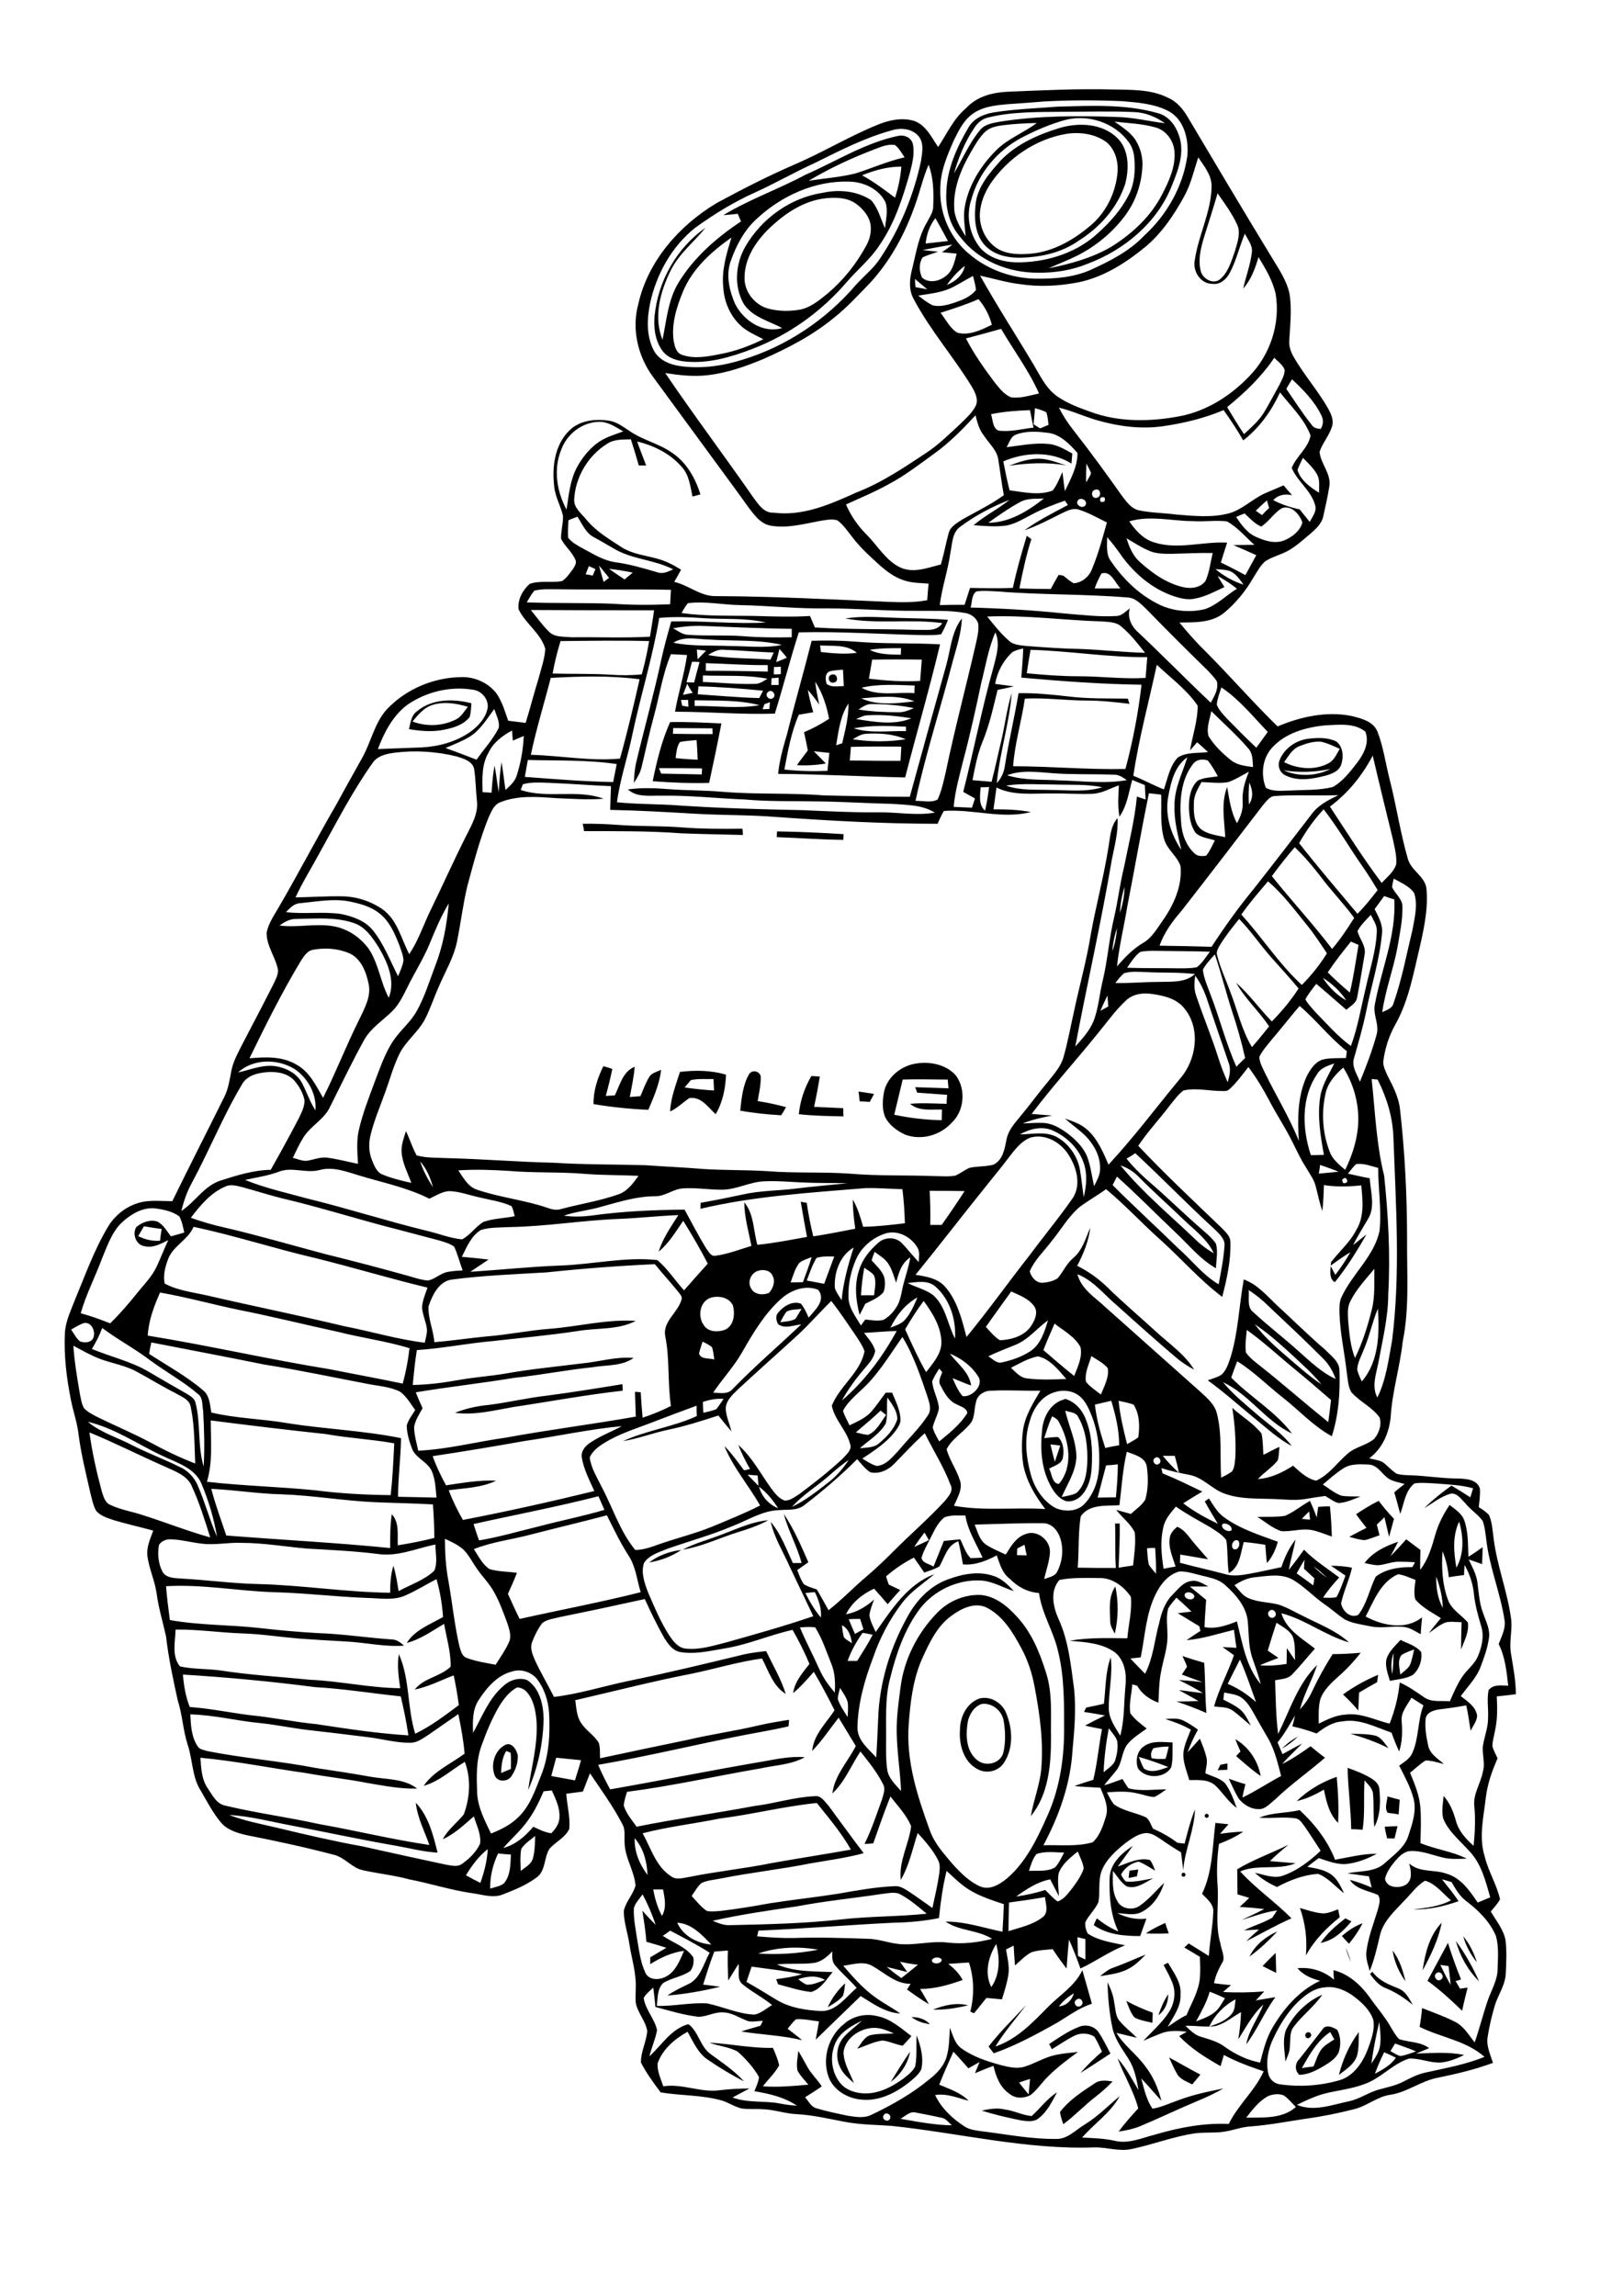 <?xml version="1.0" encoding="utf-8"?>
<!-- Generator: Adobe Illustrator 21.0.2, SVG Export Plug-In . SVG Version: 6.00 Build 0)  -->
<svg version="1.2" baseProfile="tiny" id="Layer_1" xmlns="http://www.w3.org/2000/svg" xmlns:xlink="http://www.w3.org/1999/xlink"
	 x="0px" y="0px" viewBox="0 0 595.3 841.9" overflow="scroll" xml:space="preserve">
<path d="M378.4,776c3.2-2.9,5.7-6.4,9.3-8.7c-1.8,3.4-3.6,7.1-6.7,9.5c-1.8,1.5-4.3,1.1-6.5,0.8c-4.9-1-9.7-2.1-14.4-3.6
	c2.8-0.6,5.7-1.1,8.5-0.4C371.9,774,375,775.7,378.4,776 M401.4,764.1c2-1.5,4.4-1.1,6.7-0.8c-1.9,2-3.9,3.8-6.1,5.5
	c-4.2,3.2-7.8,7.1-12,10.2c-0.5-1.5-1-2.9-1.2-4.5C392.1,770.2,396.8,767.1,401.4,764.1 M428.8,754.5c3.9,2.1,7.6,4.3,11.5,6.3
	c-1,1.2-2,2.4-3,3.6c-2.1-1.1-4.6-1.9-5.7-4.1C430.5,758.4,429.7,756.4,428.8,754.5 M326.7,763.5c2.3-3.7,4.6-7.5,7.1-11.1
	C333,756.9,330.3,760.8,326.7,763.5 M491.1,760.9c1.4-5.6,3.8-11,7.3-15.7c-0.1,2.8,0.1,5.7-0.6,8.5
	C496.8,757,493.7,758.9,491.1,760.9 M479,745.6l0.8-0.4l0.8,0.3l0.4,0.8l-0.4,0.8l-0.8,0.4l-0.8-0.3l-0.3-0.8L479,745.6
	 M477.5,758.4c1.4-0.2,2.9-0.4,4.3-0.6c0.9-2.1,1.5-4.4,2.9-6.3c1.2-1.5,3-2.5,4.7-3.6c-0.5-0.9-1-1.8-1.5-2.7
	C483.1,748.4,480.3,753.5,477.5,758.4 M485.4,743.8c1.3-1.4,3.7-0.3,5.1,0.6c1.3,2.5,1.4,5.6,0.5,8.3c-1.1,2.2-3.2,3.6-5.2,4.8
	c-2.8,1.7-5.9,3.3-9.2,3.4c-1.7-1.5-1.7-4.1-0.1-5.7C479.5,751.5,482.4,747.6,485.4,743.8 M395.5,743.4c2.5-1.2,5.8-0.5,7.4,1.8
	c1.7,2.5,3,5.2,4.4,7.9c-3.7,2.4-7.3,4.8-11,7.1c2.4-2.8,5.1-5.4,7.9-7.8c-0.9-1.9-1.7-3.9-2.9-5.6c-2.2-1.3-5.2-1.4-7.5-0.1
	c-2.8,1.4-5.3,3.2-8,4.8c-0.2-0.5-0.7-1.4-1-1.9C388.3,747.3,391.7,744.9,395.5,743.4 M334.3,739.7c2.6,0,5,0.7,6.8,2.6
	C338.6,742,336.3,741.2,334.3,739.7 M309.5,742.3c3.2-2.9,7.8-4,12-3c5,0.9,8.9,4.4,12.8,7.4c-1.1,1.2-2.1,2.4-3.2,3.5
	c-2.5-0.4-4.8-1.6-7.4-1.9c-3.2,0.4-6.2,2-9.3,3c1.5-1.8,2.6-4.4,5-5c2.8-0.6,5.7-0.4,8.5-0.6c-2.6-1.1-5.2-2.3-8.1-2
	c-4.8,0.4-9.7,3.8-10.4,8.8c0,4.1,2.4,7.7,3.8,11.4c-2-1.8-4.2-3.6-5.2-6.1c-1.7-3.6-1-8.2,1.8-11.1c2-2.1,4.3-3.8,6.4-5.7
	c-3.4,1.7-7,3.6-9.1,6.9c-2.9,4.9-2.5,11.5,1,15.9c2.2,2.8,6,3.9,9.4,3.9c5.1,0,9.8-2.5,13.8-5.4c1.7-1.3,3.4-2.6,4.4-4.5
	c0.7-3.8,0.3-7.6,0.5-11.4c1.5,3.9,2.7,8.3,1.7,12.5c-1.1,2.2-3.1,3.6-4.9,5.1c-4.7,3.6-10.5,6.5-16.6,6c-5.2-0.3-10.4-3.2-12.4-8.1
	C301.4,755.1,303.8,746.8,309.5,742.3 M342.2,737c4.1-1.7,8.6-2.7,12.9-1.6C350.9,736.4,346.6,737.1,342.2,737 M413.1,733.8
	c3.1,1.6,6.3,3.1,9.7,4.3c0,1.2-0.1,2.5-0.1,3.7c-2.2-0.5-4.5-0.9-6.5-1.9C414.6,738.2,414,735.8,413.1,733.8 M471.7,744.4
	c2.8-5.6,7.5-10.4,13.3-12.9c-3,4.4-7.4,7.6-10.5,11.8c-1.6,2-1.1,4.8-1.4,7.2c0,2-0.9,3.7-1.6,5.5
	C471.2,752.2,470.3,748.1,471.7,744.4 M424.9,739c0.9-2.7,2-5.3,3.6-7.7C428.5,734.3,427.4,737.2,424.9,739 M406.2,726.9
	c1.2,2.4,2.2,4.9,2.5,7.6c0.5,2.3,0.4,5,2.1,6.8c1.9,2.2,4.2,4,6.2,6c-2.5-0.6-5-1.2-7.5-1.8c2.8,4.7,7.5,7.9,10.6,12.3
	c2.9,3.7,4.7,8,5.9,12.6c-2.5-2.7-4.8-5.5-7.4-8.2c1,3.8,1.9,7.8,4.1,11.1c3.3-0.5,6.3-2,9.5-3.1c5.3-2,10.9-3.2,16.5-4.3
	c-3,1.7-6.1,3.2-9.3,4.5c-7.2,3-14.2,6.4-21.4,9.4c-2.5,1-5.1,1.5-7.7,1.9c2.2-3,4.7-5.8,7.2-8.5c-1.7-6.5-5.3-12.2-7.6-18.4
	c3.1,3.5,5.3,7.7,7.7,11.7c-0.7-4-1.5-8.1-3.7-11.5c-2.2-3.5-4.8-6.9-5.8-11C406.9,738.5,406.4,732.6,406.2,726.9 M303.6,736.1
	c1.5-3.3,3.7-6.3,6.4-8.8c-0.2,1.5-0.3,3.1-0.8,4.6C307.7,733.7,305.6,734.9,303.6,736.1 M502.5,723.9c0.2-0.2,0.7-0.6,0.9-0.8
	c2.3,3.2,6,4.7,9.5,6.1c2.7,1,3.9,3.7,5.3,6c-3-2.4-6.2-4.6-9.7-6C505.9,728.3,504.1,726.1,502.5,723.9 M394.9,733.3
	c-1.7,0.9,0,3.4,1.5,2.3C398,734.6,396.4,732.1,394.9,733.3 M388.4,735.8c2.8-0.3,4.7-2.2,5.5-4.8
	C391.8,732.2,389.9,733.8,388.4,735.8 M397,722.5c1.2,4.1,2.3,8.2,3.5,12.3c-4.6,1.5-8.5,4.4-12.6,6.9c-7.5,4.2-15.2,8.4-23.4,11.3
	c-0.6-0.8-1.3-1.7-1.9-2.5c4.2-5.4,9.1-10.2,13.8-15.2c-3.8,5-8,9.8-11.3,15.2c7.8-2.6,13.6-8.7,19.2-14.4
	C388.6,731.7,394.3,728.3,397,722.5 M463.1,721c1.6-1.7,3.2-3.3,4.8-4.8c0.1,2.4,0.1,4.9,0.2,7.3C466.5,722.7,464.8,721.9,463.1,721
	 M408.6,721.5c3.9-1.4,7.8-3.2,11.6-4.7c-1.8,1.9-3.7,3.8-6.1,5.1c-3.2,1.8-7,2.2-10.6,2.8C405.1,723.4,406.6,722.1,408.6,721.5
	 M510.8,715.3c2.5,3.3,3.8,7.3,4.7,11.3C513.1,723.2,511.4,719.4,510.8,715.3 M493.6,714.2c0.8,1.8,1.4,3.6,1.9,5.5
	C494.8,717.9,494.1,716.1,493.6,714.2 M534,711.8c3.4,4.6,6.2,9.6,8.5,14.8C538.4,722.5,535.5,717.4,534,711.8 M526.9,723.6
	c-1.5,1,0.2,3.5,1.7,2.3C530.1,724.9,528.3,722.4,526.9,723.6 M528.3,720.6c1.2,2.5,2.4,4.9,3.8,7.3c-0.2-2.3-0.5-4.6-0.8-6.9
	C530.6,720.9,529.1,720.7,528.3,720.6 M523.6,726.4c2.5-4.6,5-9.3,7.5-13.9c1.4,4.5,3,9,4.8,13.4c-0.5,0.2-1.5,0.5-2,0.6
	c0.5,0.9,1.1,1.8,1.6,2.8c0.9-0.1,1.8-0.3,2.8-0.4c-0.7,2.8-1.4,5.6-2,8.5C532.2,733.4,528.1,729.7,523.6,726.4 M536.7,710.1
	c2.3,2.7,3.9,6,5,9.5C539.4,716.8,537.7,713.6,536.7,710.1 M458.3,717.5c2.1-4.2,5.9-7.3,10.2-9.2
	C465.4,711.6,462.1,714.8,458.3,717.5 M521.8,722.6c0.9-6.3,2.5-12.8,7-17.5C527.6,711.3,524.8,717.1,521.8,722.6 M492.2,710
	c2.2-2,4.8-3.7,7.6-4.7c-1.4,2.7-3.1,5.2-5,7.5C493.9,711.9,493,710.9,492.2,710 M420.3,709c2.2-1.5,4.6-2.7,7.1-3.8
	c0.4,1.3,0.8,2.5,1.3,3.8C425.9,709.1,423.1,709.2,420.3,709 M484.4,712.5c2.4-3.6,5.7-6.4,9.1-9c0.5,0.3,1.7,0.9,2.2,1.1
	C492.7,708.2,489.2,711.6,484.4,712.5 M476.8,699.7c2.5,0.7,5,1.6,7.6,1.9c2.2,0.4,4.3-0.7,6.4-1.4c0.2,0.9,0.4,1.9,0.6,2.9
	c-4.9,3.9-9.3,8.4-12.4,14C479.5,711.1,478.8,705.3,476.8,699.7 M433.7,686.8l0.8,0l0.4,0.7l-0.4,0.7l-0.8,0l-0.4-0.7L433.7,686.8
	 M414.3,686c1.1-0.1,2.1-0.3,3.2-0.4c-0.1,0.6-0.3,1.8-0.5,2.5c-1,0.2-2,0.4-3,0.6C414,687.9,414.2,686.6,414.3,686 M407,688.6
	c0.2-5.2,4.4-9,8.5-11.7c-1.8,2.6-3.7,5.1-5.5,7.6c3.8-1.3,7.7-3.4,11.8-2.4c0.9,1.2,1.4,2.6,1.9,3.9c-2-1.1-3.9-2.5-6.1-3.3
	c-2.7,0.5-5.1,2.3-6.4,4.7c0.4,1,1,1.9,1.8,2.6c3.4,0.3,6.7-0.6,10-1.2c-3,1.5-6.2,4.1-9.7,3c-2.2-1.4-3.5-3.8-5.1-5.7
	c0,3.7-0.4,7.7,1.6,11c1.4,3,5.7,3.6,8.2,1.8c3.4-2.3,6-5.6,9-8.4c-1.5,4.7-4.5,9.2-9.2,11.1c-2.6,0.8-5.3,0.1-8,0
	c3.3,1.6,7,2.5,10.7,2c-0.8,2.1-1.5,4.2-2.3,6.4c-5.9,0-12-0.5-17-4c0.3-0.9,0.7-1.7,1.1-2.5c2.4,1.9,5,3.6,7.9,4.8
	C407.3,702.3,406.8,695.3,407,688.6 M453.8,685.5c6-3.6,12.6-5.9,18.8-9c-2.3,1.9-4.7,3.9-6.8,6c3.1,0.3,6.3,0.5,9.4,0.8
	c-6.5,2.7-13.8,0.2-20.3,3c5.7,6.3,12.8,11.1,18.8,17.2c-5.7,2.5-11.1,5.6-16.6,8.4c1.5-1.5,3.1-2.9,4.7-4.3
	c-1.9,0.1-3.7,0.2-5.5,0.3c3.4-1.7,7-2.7,10.3-4.6c0.6-0.9,1.3-1.8,1.8-2.7c-4.5,0.6-8.7,2.2-13,3.5c2.8-1.3,5.6-2.6,8.3-4
	c-3-0.4-6-0.6-9-0.8c1.2-1.1,2.4-2.2,3.5-3.3c-1.5-0.5-2.9-0.9-4.3-1.3C453.9,691.8,453.8,688.6,453.8,685.5 M507.9,669.9
	c1.6-0.1,3.1-0.2,4.7-0.2c-0.4,1.5-0.7,3-1.1,4.5c-0.7,0-2,0-2.7,0C508.4,672.7,508.1,671.3,507.9,669.9 M441.9,665.5l0.7-0.4
	l0.7,0.4l0,0.8l-0.7,0.4l-0.7-0.4L441.9,665.5 M461.9,666.6c4.7-2,9.9-1.6,14.8-2.8c5.5,5.1,10.2,11.1,13,18.2
	c5.1-0.9,10.1-2.2,15.3-2.2c-3.3,1.8-6.9,3.2-10.6,3.7c-3.7,0.5-7.3-1-10.7-2.1c-1.4,1-2.8,2.1-4.2,3.2c3.1,0.6,6.4,1,9,3
	c2.2,1.7,3.3,4.3,4.5,6.7c-3.2-2.4-5.8-5.7-9.5-7.1c-5.3,0.3-10.4,2.3-15.1,4.8c-3-1.3-5.7-3-8.1-5.2c3.2,0.6,6.5,2.1,9.8,1.2
	c5.5-1.8,10.2-5.4,14.3-9.3c-2-3-3.9-6.1-6-9.1c-0.9-1.1-1.7-2.6-3.3-2.8C470.8,666.2,466.4,666.9,461.9,666.6 M509,664.8
	c-1.3-1.8-0.2-4-0.1-6c1.5,0.4,3,0.8,4.5,1.2c-0.1,1.8-0.3,3.6-0.4,5.4C511.7,665.1,510.4,665,509,664.8 M475.6,660.5
	c4.2-4,9.2-7,14.7-8.9c0.5,5.6,0.8,11.2,0.5,16.9c-3.3-3.3-4.3-7.8-5.2-12.2C482.5,658.1,479.2,659.7,475.6,660.5 M494.3,648.3
	c3,1.1,6,2.2,8.7,3.9c1.3,0.8,2.6,1.9,2.9,3.5c0.5,4.8,0.5,9.9-1.8,14.3c-0.5-4.1-0.1-8.2-0.5-12.2c-0.2-2.1-1.9-3.4-3.1-4.9
	c-0.4,6,0.2,12.1-0.7,18.1c-1.4-0.1-2.8-0.2-4.2-0.2C495.5,663.2,494.4,655.8,494.3,648.3 M447.6,647.2c0.9-0.2,1.8-0.4,2.6-0.5
	c0,0.6,0,1.8,0,2.3c-1.2,0.1-2.4,0.1-3.6,0.2C446.9,648.7,447.4,647.7,447.6,647.2 M185.7,642.1c-1.5,2.4-1.8,5.3-1.9,8.1
	c0.9-0.4,2.7-1.1,3.6-1.5c0-2,0.1-4-0.1-5.9C186.8,642.6,186.1,642.3,185.7,642.1 M185.1,640c2.5-1.4,4.3,1.5,4.8,3.6
	c0.2,2.8-0.8,5.6-2.4,7.9c-1.4,1.9-4.7,2.1-5.9-0.1C179.8,647.5,181.3,642.1,185.1,640 M453.1,637.8c4.9,2.8,8.3,7.9,9.3,13.5
	c-3.2-2.2-6.1-4.8-9-7.3c0.5-0.6,1-1.1,1.6-1.7C454.3,640.8,453.7,639.3,453.1,637.8 M417.7,644.3c0.6,1.4,1.1,2.9,1.9,4.3
	c2.8,1.8,6.1,0.4,8.9-0.6C424.9,646.6,421.3,645.3,417.7,644.3 M423.1,641.1c-0.9,1.1-1.1,2.3-0.7,3.7c1.7,0.3,3.4,0.3,5.1,0.2
	c0.5-1.5,0.8-3,1.2-4.5C426.8,640.5,424.9,640.7,423.1,641.1 M419.6,640.4c3-2.2,7-1.5,10.5-1.4c-0.1,3,0.2,6.1-0.5,9.1
	c-2.4,4.2-9.5,4.3-12.2,0.4C416.4,645.8,417,642.1,419.6,640.4 M470.2,641.3c1.7-1.8,3.7-3.3,5.9-4.5
	C474.4,638.5,472.4,640,470.2,641.3 M495.3,635.8c2.9,0.1,5.8,0,8.7,0.6c2.5,0.4,3.8,2.9,5.3,4.7
	C504.8,638.8,500.1,637.2,495.3,635.8 M427.4,630.4c2.2-0.1,4.6-0.5,6.7,0.6c1.9,0.9,3.6,2.1,5.3,3.3c-1.5,2.7-2.8,5.5-3.8,8.3
	c1.5-1.6,3-3.3,4.5-5c0.9,2.2,1.8,4.4,2.4,6.8c0.5,2-0.2,4-0.4,5.9c2.4,1.1,5.2,1.7,7.2,3.6c2,2.7,3.2,6,4.3,9.1c-3-2.2-5-5.4-7.6-8
	c-2.6-2.6-6.5-2.2-9.8-2.2c-0.9-3.4-2.5-6.8-2.1-10.4c0.4-2.8,1.7-5.5,2.7-8.1C433.8,632.6,430.6,631.4,427.4,630.4 M360,624.9
	c-3.1,1.1-4.9,4.5-5.2,7.7c-0.6,4.5-0.2,10,3.8,13c3.1,2.4,8.3,1.1,9.4-2.8c0.9-3.9,0.8-8,0.1-11.9
	C367.4,627.2,363.7,624.3,360,624.9 M359.2,622.9c4-1.1,8.3,1.5,9.8,5.2c2.4,5.7,2.8,12.7-0.6,18.1c-2,3.4-6.6,4.5-10,2.5
	c-5-2.7-6.7-9-6.3-14.3C352.1,629.7,354.5,624.6,359.2,622.9 M492.6,621.4c4-2.9,8.3-5.3,12.9-7.2c-0.1,0.7-0.3,2-0.4,2.7
	c-2.2,1.2-4.4,2.5-6.6,3.8c-0.1,2.2-0.2,4.4-0.3,6.6C496.5,625.2,494.6,623.3,492.6,621.4 M433.7,607.3c2.6,0.9,5.3,1.7,8,2.5
	c0.4,6.1,0.3,12.3,0.8,18.4c-3.6-1.6-7.3-3-11-4.2c2.7,0,5.4-0.1,8.1-0.2c-2.4-1.4-4.8-2.7-7.2-4c2.9,0.3,5.9,0.8,8.8,1.1
	c-2.8-1.8-5.8-3.3-8.8-4.8c2.9,0.2,5.8,0.4,8.7,0.8c-2.6-0.9-5.1-1.9-7.6-2.8c0.6-1,1.3-1.9,1.9-2.9
	C434.9,609.8,434.3,608.6,433.7,607.3 M510.7,613.9c0.3-2.6,0.4-5.2,0.4-7.7C510.3,608.7,510.1,611.3,510.7,613.9 M514,607
	c-1.5,2.1-0.6,4.8-0.4,7.1c1.2-1,2.5-2,3.4-3.2c0.9-1.9,1.2-4,1.7-6C517.1,605.5,515.4,606,514,607 M513.7,601.4
	c2.6,1.3,5.7,2.1,7.6,4.5c0.4,3-0.7,6.1-2.9,8.2c-2.6,1.6-5.7,1.7-8.6,2.3c-0.7-2.5-1.8-5.1-1.3-7.8
	C509.3,605.7,511.7,603.6,513.7,601.4 M407.2,594.4c-0.1-4.2-0.7-8.9,1.9-12.6c1.2,5.7,1.1,11.6-0.2,17.3
	C408.1,597.6,407.2,596.2,407.2,594.4 M238.1,573c3.4-2.6,7.5-4.1,11.8-4.6C246.3,570.8,242.3,572.3,238.1,573 M262.7,563.5
	c6.3-2.2,12.4-5.4,19.1-6c-3.6,2-7.6,3.3-11.5,4.5c-6.6,2.1-13,5.2-19.9,6.3C254.3,566.2,258.6,565,262.7,563.5 M497.4,555.3
	c2.7-1.8,5.4-3.5,8.3-4.9c1.7,2.3,3.6,4.5,5.6,6.6c-0.6,2.2-1.2,4.4-1.8,6.6c-0.6-2.4-1.1-4.8-1.7-7.2c-0.9,0.9-1.8,1.8-2.8,2.7
	c0.3,1.3,0.7,2.6,1,3.9c-1.8,0.6-3.6,1.4-5.4,1.8c-2-0.1-3.8-0.7-5.7-1.2c2.1-1.2,4.2-2.2,6.3-3.3
	C499.9,558.6,498.6,557,497.4,555.3 M477.5,557c0.8,0.1,2.3,0.2,3,0.3c-0.1-0.8-0.2-2.3-0.3-3C479.3,555.1,478.3,556.1,477.5,557
	 M471.3,555.9c3.3-1.4,6.1-3.8,9.2-5.5c0.9,2,1.7,4,2.5,6.1c0.1-1.3,0.3-2.6,0.5-3.9c1.4-0.1,2.9-0.2,4.3-0.2
	c0.4,3.7,0.6,7.4,0.7,11.1c-2.5-0.9-4.9-1.9-7.4-2.4c-3.7-0.7-7.5,0.7-11.2,0.4c-3.2-1.1-5.8-3.4-8.7-5.2
	C464.6,556.2,468,556.4,471.3,555.9 M385.3,529.7c0.5,2.1,1,4.2,1.6,6.4c0.7-2,1.3-4,2-6C388,530,386.2,529.8,385.3,529.7
	 M385.9,519.4c-1.2,2.6-2,5.3-2.9,8c1.7-0.2,3.4-0.4,5.1-0.4c1.9,1.8,2.2,4.7,1.8,7.2c-0.2,2.7-3.3,3.3-5.1,4.4
	c1.1,1.9,1,5.4,3.6,5.6c5.4-6.5,3.8-15.8,0-22.7C388,520.5,386.9,519.9,385.9,519.4 M390.7,517.3c1.3,5.7,4.1,11.1,4.1,17.1
	c-0.2,5.3-3.3,9.8-5.4,14.6c1.8-0.4,3.6-0.6,5.3-1.4c3.2-2.7,3.9-7.1,4.1-11.1c0.2-5.7-0.4-11.8-3.3-16.8
	C394.7,517.8,392.4,518,390.7,517.3 M389.1,513.6c0.4-0.1,1.2-0.4,1.6-0.6c3.2,0.9,5.7,3.4,7.1,6.4c2.7,5.9,3,12.6,2.6,19
	c-0.2,3.6-1.2,7.3-3.7,10c-1.4,1.5-3.6,2.5-5.7,2.1c-2.9-1-4.7-3.7-6-6.3c-3-5.9-3.5-12.8-2.8-19.4
	C382.5,520.3,384.7,515.5,389.1,513.6 M200.7,511.8c9.2-1.2,18.4-2.7,27.6-4.2c0,0.6,0.1,1.8,0.1,2.4c-13.5,1.5-26.8,4-40.2,6
	c-7,1.2-14.1,3.1-21.3,2.1c4-1.6,8.2-2.5,12.5-2.9C186.5,514.3,193.5,512.6,200.7,511.8 M457,496c1.4,2,3.3,3.4,5.2,4.9
	c8.5,6.7,16.6,13.9,25,20.6c0.4-2.7,0.7-5.4,1-8.1c-4.4-3.8-8.8-7.6-13.3-11.3c-5.9-4.8-11.4-10-17.6-14.4
	C457.1,490.4,456.6,493.2,457,496 M460.2,485.6c3.3,4.4,7.4,8.1,11.6,11.7c4.2,3.6,8.3,7.3,12.9,10.4c-2.1-2.6-4.5-5-7-7.3
	C472.1,495.2,466.6,489.9,460.2,485.6 M458,473.1c0.3,2.7-0.8,6.3,1.8,8.2c5.4,5,11.2,9.4,16.6,14.3c4.2,3.7,8.3,7.7,13.5,10.1
	c-1-2.9-2.6-5.6-4.8-7.7c-6.5-6.5-13.2-12.8-19.9-19.1C463,476.7,460.6,474.8,458,473.1 M456.2,469.2c5,1.8,8.5,6,12.2,9.5
	c5.9,5.4,11.6,11.1,17.7,16.3c2.1,2.2,5.1,4.2,5.2,7.5c0.3,8.1-0.3,16.4-2.8,24.2c-6.8-3.7-12-9.5-18-14.2
	c-5.6-4.4-10.6-9.5-16.7-13.3c-0.8,2-1.5,4-2.2,6c7.1,7.2,16.2,12.4,22.3,20.5c-9.7-4.5-15.6-14.3-25.3-18.8
	c3.7,4.5,8.2,8.1,12.6,11.9c4.3,3.7,9.2,6.9,12.6,11.5c-4.5-2.4-8.3-5.8-12.2-9c-6.2-5-12.1-10.4-18.6-15.1c1.8-0.7,3.7-1.1,5.2-2.2
	c1.8-1.8,2.5-4.3,3.3-6.7C454.2,488.2,454.5,478.6,456.2,469.2 M314.9,400.3c1.9,0.3,3.8,0.5,5.7,0.9c-0.5,1-1.1,1.9-1.6,2.9
	c-1.2-0.1-2.5-0.2-3.7-0.2C315.2,402.7,315.1,401.5,314.9,400.3 M297.6,394.6c0.8,0,2.4,0.2,3.1,0.2c-0.6,3.7-1.3,7.4-2.1,11.1
	c3.5,0.2,7.1,0.3,10.7,0.5c0,0.8,0,2.2,0.1,3c-5.5-0.1-11-0.2-16.4-0.8C293.5,403.6,295.1,398.9,297.6,394.6 M274.6,394.2
	c0.9-1.9,3.6-1.7,4.4,0.3c0.2,3.1-0.6,6.2-1.1,9.3c3.5,0.5,7,1.3,10.4,2.2c-0.4,0.8-1.3,2.3-1.8,3c-5-0.3-10-0.8-15-1.7
	C272,402.9,272.4,398.2,274.6,394.2 M253.4,396.1c-0.8,0.9-1.5,1.8-2.3,2.7c3.6,0.5,7.2,0.9,10.8,1.1c-0.1-1.4-0.1-2.8-0.2-4.2
	C258.9,395.8,256.1,395.5,253.4,396.1 M249.4,393.1c5.7-0.7,11.4-0.6,16.9,1c-0.2,5-1.2,10.1-3.8,14.5c-2.8-2.5-5.3-6.6-9.7-5.9
	c-2.3,1.6-4.4,3.7-7,4.9C246,402.6,247.9,397.9,249.4,393.1 M217.7,404.9c-0.1-4.9,1.5-9.6,3.6-13.9c0.8,0.2,2.5,0.7,3.3,1
	c-0.7,3.3-1.5,6.6-2.4,9.9c1.1-0.1,2.2-0.1,3.3-0.2c1.9-3.8,2.9-8.7,7.3-10.5c-0.3,3.7-1.1,7.4-1.8,11.1c1.3-0.1,2.6-0.2,3.9-0.3
	c1-2.4,1.9-4.8,3.2-7c0.9-1.6,2.9-1.9,4.4-2.7c-0.6,5.2-2.7,10-4.7,14.7C231,406.7,224.3,406,217.7,404.9 M331.1,395.9
	c-1,4.3-2.1,8.6-3.1,12.9c5.7,1.2,11.5,1.9,17.4,2c0-1.3,0.1-2.6,0.1-3.9c-4-0.1-8.4,0.7-11.7-2.1c4.4-0.4,8.9-0.1,13.4,0
	c0-0.8,0.1-2.4,0.2-3.3c-3.7-0.3-7.3-0.5-11-0.8c-0.2-0.5-0.5-1.5-0.7-2c4.1,0.1,8.1,0.3,12.2,0.4c-0.1-1.1-0.2-2.1-0.3-3.2
	C342.1,395.9,336.6,395.7,331.1,395.9 M336.1,390c5.1-0.8,11,0.4,14.5,4.4c3.8,5.1,3.1,13.1-1.6,17.4c-4.2,4.6-11.1,6.5-17,4.3
	c-3-1.4-5.9-3.5-7.4-6.6c-1.1-2.8-0.9-5.9-0.4-8.8C325.2,395.1,330.5,390.8,336.1,390 M285,304.9c8.2,0.1,16.3,0.5,24.4,1
	c0,0.5,0,1.6-0.1,2.1c-8.1-0.1-16.3-0.7-24.4-1C284.9,306.5,285,305.4,285,304.9 M213.7,302.1c4.3-0.1,8.6,0.1,12.9,0.4
	c7.7,0.6,15.5,0.3,23.2,0.9c7.5,0.6,15,0.6,22.5,0.5c0.1,0.6,0.2,1.7,0.2,2.3c-7.5-0.2-15-0.3-22.5-0.6c-11.9-0.9-23.9-0.8-35.8-0.8
	C214.2,304.1,213.9,302.8,213.7,302.1 M470.8,282.5c5.5,2.4,11.9,2.2,17.2-0.5C482.4,283.2,476.6,283.4,470.8,282.5 M476.7,273.6
	c-2.7,1-4.1,3.7-5.7,5.9c5,2.5,11.1,3.1,16.1,0.5c2.2-1,3.1-3.4,4.3-5.4c-2.3-1-4.5-2.1-6.9-2.6
	C481.9,271.8,479.2,272.6,476.7,273.6 M480,270.9c3.3-0.4,7-0.5,10.1,1c2.6,1.9,2.8,5.8,1.8,8.6c-0.9,2.5-3.7,3.4-5.9,4
	c-4.7,1.2-9.9,2.1-14.4-0.1c-2.1-0.9-3.1-3.4-2.3-5.5C470.9,274.6,475.3,271.4,480,270.9 M241.7,281.7c0.2,0.5,0.6,1.5,0.8,2
	c5,0.1,9.9,0.2,14.9,0.3c0-0.6,0.1-1.7,0.1-2.2C252.2,281.7,246.9,281.7,241.7,281.7 M249.4,272.1c-1.2,1.7-1.3,3.9-1.6,5.9
	c2.7,0.3,5.4,0.5,8.1,0.6c-0.1-2.4-0.2-4.8-0.4-7.2C253.4,271.6,251.4,271.7,249.4,272.1 M246.9,267c0,0.5,0,1.6-0.1,2.1
	c4.9,0.1,9.7,0.1,14.6,0.1c0-0.5-0.1-1.6-0.1-2.1C256.5,267.1,251.7,267,246.9,267 M245.8,264.8c6.3-0.1,12.5,0.2,18.8,0.5
	c-1.4,7.3-2.9,14.5-4.5,21.8c-6.9,0.2-13.8-0.1-20.7-0.6C240.9,279.1,242.7,271.7,245.8,264.8 M158.1,258.7
	c-2.9,1.1-4.9,3.6-6.8,5.9c5.3,2,11.4,1.7,16.4-1c1.7-1.1,2.7-2.9,3.9-4.4C167.3,257.9,162.5,257.1,158.1,258.7 M153,260.8
	c5.5-4.6,13.3-4.6,19.9-2.9c-0.1,1.7-0.2,3.4-0.6,5c-2.2,2.9-5.9,4-9.4,4.7c-4.3,0.9-8.6,0.5-12.9-0.2
	C150.6,265.1,150.8,262.3,153,260.8 M305.1,247.4c1.9-0.7,2.8,2.5,0.8,2.9C304,250.9,303.1,247.8,305.1,247.4 M312.1,273.9
	c-0.1,1.7-0.3,3.4-0.4,5c6.2,0,12.4,0.2,18.6,0.1c0.1-1.7,0.2-3.5,0.3-5.2C324.4,273.8,318.3,273.7,312.1,273.9 M312.8,271.1
	c6.4,1,13,1,19.4,0c-4.6-2-9.7-2.3-14.6-2C315.9,269.2,314.3,270.2,312.8,271.1 M313.1,267.1c6.3,1.9,12.8,0.9,19.2,1
	c0-0.4,0-1.2,0-1.6C326,266.2,319.5,265.9,313.1,267.1 M314,263.7c6.6,1,13.9,2.4,20.3-0.3c-5.1-0.8-10.4-1.4-15.6-1.1
	C317,262.2,315.5,263.1,314,263.7 M314.9,260.2c4.9,0.8,9.9,1,14.9,1c1.9,0,3.7-0.8,5.4-1.5c-5.1-1.1-10.3-1.5-15.5-1.5
	C317.9,258.1,316.3,259.3,314.9,260.2 M306.7,273.3c0.5-0.2,1.6-0.5,2.2-0.7c1.1-4.8,2.4-9.6,2.3-14.6
	C308.2,262.5,307.6,268,306.7,273.3 M315.9,256.1c6.1,2.8,13.1,1.8,19.5,1.1C329.3,254.7,322.3,255.6,315.9,256.1 M316,252.2
	c5.9,3.3,12.9,1.5,19.4,2c0-0.7,0-2.1,0.1-2.8C329,251.2,322.4,250.7,316,252.2 M299,250c0.3,2.8,0.9,5.6,1.5,8.4
	c-1.3-1.9-2.7-3.7-4.2-5.4c0.5,2.8,1.2,5.5,2,8.2c-1.8,0.3-3.5,0.6-5.3,0.9c-2.8,6.4-4,13.3-5.3,20.1c5.2,0.6,10.5,0.7,15.8,0.5
	c0.2-2.2,0.5-4.4,0.7-6.6c-1.9-0.2-3.8-0.4-5.7-0.6c1.5,1.5,3,3,4.4,4.5c-3.5,0.6-7.1,0.8-10.6,0.6c1.3-1.9,2.7-3.6,4-5.4
	c-0.4-2.2-0.9-4.5-1.4-6.7c3.2-1.3,6.3-3,9.2-4.9C303.2,258.8,301.7,254.1,299,250 M304.3,246.2c-1.8,0.8-1.6,3-1.1,4.6
	c1.8,1.4,4.2,0.8,6.3,0.8c-0.1-2-0.2-4-0.3-6C307.6,245.7,305.9,245.8,304.3,246.2 M319.9,241.9c-0.4,2.3-0.8,4.7-1.2,7
	c6.2,0.7,12.5,1.2,18.8,0.8c0.2-2.6,0.4-5.2,0.6-7.8C332,241.8,325.9,241.8,319.9,241.9 M319,238.3c3.5,1.8,7.5,1.7,11.4,1.8
	c0-0.6,0.1-1.8,0.1-2.4C326.7,237.7,322.8,237.7,319,238.3 M300.8,236.7c0.1,0.6,0.2,1.8,0.3,2.4c4.4,0.5,8.8,0.9,13.2,0.3
	C310.5,236.2,305.4,237,300.8,236.7 M297.7,235c5.3-0.2,10.7-0.1,16,0.3c10.4,0.9,20.8,0.4,31.1,1c-3.9,16.4-8.6,32.5-12.8,48.8
	c-15.5-0.3-31-1.2-46.6-1.3c0.5-4.9,1.8-9.6,3.2-14.3C291.5,257.9,294.8,246.5,297.7,235 M370.1,170.8c3.4-1.3,6.9-2.5,10.6-2.6
	c3.6,0,7,1.4,10.4,2.5C384.1,169.4,377,169.8,370.1,170.8 M250.4,107.2c-2.3,5.6-4.2,11.8-3.3,17.9c0.4,1.9,0.9,4.3,3,5
	c4.5,1.6,9.3,0.7,13.8-0.2c5.6-1,11-3,16.1-5.5c-2.7-1.4-5.5-2.6-7.9-4.6c-4.1-3.6-6.5-8.9-6.8-14.4c-0.7-6.3,1.2-12.4,3-18.3
	C260.9,92.3,253.8,98.7,250.4,107.2 M303,72.7c-8.1,0.8-15.2,5.6-21,11.2c-4.7,4.6-8.8,10.7-8.9,17.6c-0.3,5.3,3.7,10.4,8.8,11.7
	c3.4,0.9,7.1,1,10.6,0.5c4.3-0.5,7.8-3.4,11.1-6.1c5.7-4.8,10.3-10.6,13.9-17.1c1.2-2.1,2-4.4,1.9-6.9c0-3.6-2.5-6.7-5.3-8.8
	C311,72.5,306.8,72.3,303,72.7 M277.5,80.3c-4.6,4.2-7.5,9.8-9.5,15.5c-1.8,5.1-0.5,10.7,1.6,15.6c3.1,6.2,10.3,11,17.3,8.9
	c-4.9-2.6-11-4-14.2-9c-3.6-6.5-2.9-14.6,0.7-20.9c6-10.3,16.5-17.9,28.4-19.7c5.9-1.3,12.6-0.7,17.7,2.7c2.6,2.9,3.5,6.8,5.1,10.3
	c0.3-3.1,1.2-6.4,0.2-9.5c-2.4-4.9-8-7.5-13.3-7.6C298.9,66.2,286.6,71.8,277.5,80.3 M316.2,64.3c4.3,2.3,8.2,5.3,12.1,8.2
	c1.2-3.7,2-7.5,2.3-11.4C325.6,61.1,320.8,62.4,316.2,64.3 M320.9,54.7c-8.4,3.2-16.6,7-24.3,11.6c5.7-0.9,11.6-1.3,17.2-2.7
	c6-1.9,11.8-4.5,18-5.9c-1.1-1.6-2-3.3-3.5-4.5C325.8,52.7,323.3,53.8,320.9,54.7 M329.1,49.9c2.3-0.6,5,0.3,5.7,2.8
	c0.8,3.6-0.2,7.3-1.1,10.8c-2.6,9.1-5.5,18.2-10.9,26.1c-3.3,5.2-8.2,9.2-12.2,13.8c-9.2,10.8-21.2,19.4-34.5,24.5
	c-7.8,3-16.1,5.5-24.6,4.7c-3.1-0.3-6.4-1.2-8.4-3.8c-2.8-3.7-3.4-8.5-3-13c1.3-12.8,8.1-24.9,18.7-32.3c-4.2,5.2-9.7,9.5-12.7,15.5
	c-3.9,7.8-6.5,17.2-3.1,25.6c1.5-7.1,2-14.6,5.9-21c5.6-9.2,14-16.5,22.9-22.4c-0.4-0.9-0.8-1.8-1.2-2.8c-1.8,0.2-3.5,0.4-5.3,0.5
	c9.6-5.8,20.2-9.5,30.1-14.8C306.6,59.2,317.1,52.5,329.1,49.9 M391.1,49.1c-11.2,1.9-21.3,8.8-27.7,18.1c-2.2,3.3-3.8,7.2-4,11.2
	c-0.2,5,2.2,10.1,6.5,12.8c3.7,2.2,8.3,2.2,12.5,1.8c8.1-0.8,15.5-5.1,21.6-10.3c5.5-4.6,8.9-11.4,9.8-18.5c0.6-4.3-0.5-9.2-4-12.1
	C401.7,49.1,396.1,48.3,391.1,49.1 M389.1,46.8c6.8-1.9,15.1-1.5,20.5,3.6c4.6,4.3,4.6,11.4,3.1,17.1c-2.9,8.8-9.4,16-17.1,20.8
	c-6.1,4.3-13.6,6-21,6.2c-4.2,0.1-8.6-0.6-12-3.3c-4.8-3.7-5.4-10.3-4.8-15.9c0.5-6.6,5.1-11.8,9.3-16.5
	C373,52.7,381.1,49.2,389.1,46.8 M368.1,45.9c-2.3,0.3-4.8,0.7-6.6,2.3c-2.3,2.1-3.8,4.9-5.4,7.6c-3.6,6.2-6.5,13.2-6.1,20.5
	c0.1,3.9,2.3,7.2,4.2,10.4c-0.3-3.7-1-7.4-0.3-11c1.4-7.9,5.9-15,11.5-20.6c4.3-4.3,10.1-6.4,14.9-10
	C376.2,45.2,372.1,45.4,368.1,45.9 M408.8,44.6c2.8,2,5.9,3.9,7.8,6.9c1.8,3,2.7,6.5,2.4,10c-0.4,6.4-2.6,12.7-6.5,17.8
	c-4.6,6.1-10.7,11.1-17.5,14.5c-3.4,1.7-6.9,3-10.4,4.6c8-1.6,16-3.8,23-7.9c7.7-4.8,14.6-11.2,18.7-19.3c2.5-4.8,4.9-10.1,4.5-15.6
	c-0.3-4-3.1-7.9-7.1-8.9C418.8,45.3,413.7,45.2,408.8,44.6 M391.1,43.9c-5.7,1.5-11.2,3.9-16.4,6.6c-8.8,4.7-15.8,12.9-18.4,22.6
	c-2.1,6.1-0.7,13.2,3.5,18.1c3.8,4,9.5,5.2,14.8,5c10.2-0.3,20.6-3.7,28.1-10.7c4.6-4.1,8.8-8.9,11.5-14.4c1.9-3.9,2.2-8.3,1.9-12.5
	c-0.1-2.3-0.7-4.7-2.2-6.6C408.9,45.1,399.4,41.9,391.1,43.9 M362.4,43.1c-2.2,0.5-3.9,2-5.1,3.9c-3.4,5-5.7,10.8-7.4,16.6
	c3.1-5.2,5.5-10.9,9.4-15.7c1.8-2.4,4.9-2.8,7.6-3.3c14.1-2.2,28.4-2.2,42.7-1.7c6,0.1,11.8,1.6,17.7,2.3c-3.4-2.4-7.3-4-11.4-4.1
	c-8.7-0.4-17.4-0.1-26-0.1C380.5,41.1,371.3,40.9,362.4,43.1 M388.1,39.1c12.2-0.3,24.7-1,36.6,2.4c3.9,1,6.5,4.5,7.7,8.1
	c2.3,6.3-0.3,12.9-2.7,18.8c-5.4,13.4-17.4,23.3-30.7,28.3c-5.8,2.4-12.1,3.4-18.3,3.3c-10.8,0.1-21.9-4.4-28.5-13.1
	c-3.9-4.4-5.4-10.4-5.1-16.2c0.2-8.6,3.8-16.6,8.1-23.9c1.9-3.4,5.7-5,9.4-5.6C372.3,40,380.2,39.7,388.1,39.1 M324.2,775.6
	c-1.1,1.3,1.1,2.9,2.1,1.6C327.4,775.8,325.1,774.2,324.2,775.6 M330.3,777c6.2,1.1,12.5,2.3,18.8,2.4c-1.2-1.1-2.2-2.6-3.9-2.8
	c-3.1-0.7-6.3-1.3-9.4-1.9C333.7,774.2,332.1,776,330.3,777 M465.1,768.7c-3.3,1.8-5.7,4.9-8,7.9c6.2-0.1,13.2,0.5,18.2-3.9
	c-1.4-1.5-2.7-3-4.3-4.2C469.3,767.7,467,767.9,465.1,768.7 M373.8,763.7c1.1,1.5,2.3,2.9,3.5,4.4c0.2-1.9,0.3-3.8,0.5-5.7
	C376.5,762.8,375.2,763.2,373.8,763.7 M504.3,760.5c2.8-1.5,5.8-3.1,7.7-5.9c-1.4-0.7-2.9-1.4-4.3-2
	C506.4,755.2,505.3,757.8,504.3,760.5 M511.7,749.4c-0.4,0.7-1.3,2.1-1.7,2.8c1.2,0.6,2.3,1.5,3.7,1.8c2-0.3,3.8-1.1,5.7-1.7
	C516.8,751.2,514.2,750.3,511.7,749.4 M503,756.8c1.3-2.1,2.9-4.2,3.2-6.7c0.4-2.9,0-5.8-0.3-8.6C504.7,746.5,503.7,751.7,503,756.8
	 M443.5,743.2c3-1,6.2-2.1,8.3-4.7c1.3-1.5,1.1-3.6,1.4-5.3C449,735.4,445.6,738.9,443.5,743.2 M443.7,730.4
	c-1.1,3.9-3.1,7.4-5,10.9c2.3-0.9,4.6-1.7,6.6-3.2c1.8-1.3,2.8-3.4,4-5.3C447.4,731.9,445.6,731.1,443.7,730.4 M486,728.8
	c-2.9,0.2-5.5,1.6-7.7,3.4c-4.9,3.9-8.4,9.3-11.1,15c-2,4-3,8.8-2,13.2c0.4,2.2,2.3,3.8,4.5,4c7.1,1,14.5,0.5,21.5-1.5
	c5.3-1.5,8.6-6.5,10.5-11.4c1.2-3.4,2.7-7.1,2-10.8c-1.2-3.5-4-6.2-6.9-8.4C493.7,729.9,489.9,728.3,486,728.8 M292.8,725.8
	c0.9,0.8,1.9,1.5,3,2c2.4,0.2,4.6-1,6.8-1.7C299.6,724.3,296.1,724.7,292.8,725.8 M330.1,719.4c0.9,1.3,1.8,2.5,2.7,3.8
	c-2.5-0.6-5.1-1.3-7.6-1.9c1.8,1.4,3.5,2.8,5.4,4.1c2.1-1.6,4.1-3.3,6.1-4.9C334.6,720.3,332.3,719.9,330.1,719.4 M341.8,718.8
	c-0.1,1.8,3.8,1.5,3.6-0.2C344.6,717.5,342.5,717.6,341.8,718.8 M298.2,719.9c-4.4,0.5-8.8,0-13.2,0.5c6.4,2.8,13.5,2.5,20.4,2.8
	c-2.3,2.7-4.3,6.3-7.9,7.3c-4.1-0.4-8.1-1.8-12.1-2.8c-0.2-0.5-0.5-1.4-0.7-1.9c3.2-0.4,6.4-0.9,9.5-1.8c-6.1-1.3-12.3-1.9-18.5-2.8
	c-0.6,1.8-1.3,3.7-1.9,5.6c3.7,2.1,7.3,4.3,10.9,6.5c4.9,3,10.8,3.9,16.5,4.2c5.6,0.1,9.1-5.2,13-8.5c-2.5-2.9-5.5-5.4-7.9-8.3
	c-1.3-1.4-1-3.4-1-5.1C303.2,717.8,301,719.6,298.2,719.9 M278.1,716.4c7.3,0.5,14.8,0,22-1.4C292.8,713.7,285.2,714,278.1,716.4
	 M363.6,728.7c3.2-4.6,3.2-10.5,1.8-15.8C362.5,717.6,361,723.6,363.6,728.7 M395.2,710.4c0.1,2.3,0.1,4.6,0.2,6.9
	c0.9,0.4,1.8,0.9,2.7,1.3c0-2.5,0-5,0-7.5C397.3,710.9,395.9,710.6,395.2,710.4 M243.1,709.9c3.8,2.6,8.5,4,11.2,7.9
	c0.3,1.7,0,3.6-1.1,5c-3,2.1-6.8,2.5-9.9,4.4c-2.3,2.1-2,5.6-2.4,8.4c6.2,0.2,12.3-1.3,18.5-0.9c5.8,1.2,11.4,3.9,17.4,4.1
	c2.4-0.5,4.3-2.3,6.4-3.5c-3.4-2.8-7.4-4.8-10.8-7.6c-2.3-1.8-1.1-5-1.5-7.5c-1.3,2-2.5,4.1-3.8,6.1c-0.1-3.7-0.3-7.3-0.1-11
	c-1.7,0.1-3.4,0.3-5,0.4c-1.6,4-2.8,8.1-4.1,12.1c2.1,0.2,4.2,0.5,6.3,0.8c-6.4,1.5-12.9,2.7-19.4,3.2c2.3-1.6,4.8-2.8,7.3-4
	c4.8-2,5.9-7.6,8.2-11.7c-4.7-3-9.6-5.5-14.5-8.1C245,708.6,243.8,709.5,243.1,709.9 M248.4,705.1c2.2,4.9,7.3,7.6,12.5,8
	C257.4,709.5,253.7,705.4,248.4,705.1 M370.1,697.7c-0.1,3.5-0.2,7-0.2,10.5c4.3-1.4,8.9-2.3,12.5-5.1c2.4-1.8,1.1-4.9,0.9-7.4
	C378.9,696.5,374.5,697.1,370.1,697.7 M232.5,699.7c-0.2,3.7,0.6,7.3,1.1,10.9c0.8,4.3,1.2,8.8,3.1,12.8c1.2,2.8,4.9,2.8,7.3,1.6
	c3.8-1.8,5.3-6,6.9-9.6c-4.5,0.6-8.6,2.5-12.4,4.9c0-0.6,0-1.9,0-2.5c2-1.2,3.9-2.3,5.9-3.5c-2.4-0.8-4.8-1.5-7.3-2.2
	c-0.3-3.8-0.9-7.7-1.5-11.4c1.6,1.8,3.2,3.5,4.9,5.2c-1.3-3.9-2.9-7.6-4.8-11.2C234.6,696.3,233.1,697.7,232.5,699.7 M323.8,694.5
	c-10.5,1.6-21,2.6-31.5,4.6c-10.3,1.5-20.7,3-30.9,5.3c2,0.8,4,1.7,6.3,1.6c13.6-0.3,27.3-0.6,40.8-2.1c10.4-1.2,21-1,31.4-2.1
	c-3-2.5-6-5.1-9.5-7C328.4,693.6,326,694.3,323.8,694.5 M239.6,692.9c0.6,3.4,1.6,6.7,3.2,9.7c1.8-3,1-6.5,0.4-9.7
	C241.9,692.9,240.7,692.9,239.6,692.9 M344.4,703.4c-5.4,1.1-11,1.6-16.6,1.7c-16.5,0.8-33,2.2-49.6,2.9c-0.1,0.5-0.4,1.6-0.5,2.1
	c4.6,0.4,9.2,0.7,13.8,0.6c9-0.3,18,0,27,0.3c4.4,0.1,8.5,2,12.9,2c5.4,0.2,10.8-1.3,16.3-0.6c5.4,0.6,10.9,0,16.2-1.4
	c-5.3-3.3-11.9-2.8-17.1-6.3c7.1-0.1,13.9,2.3,20.9,3.7c0.2-3.4,0.4-6.7,0.5-10.1c-4.2-1.4-8.6-2.8-12.4-5.1
	c-3.2-1.9-5.9-4.6-8.6-7.1C345.8,691.7,345,697.6,344.4,703.4 M388.3,687c-0.5,2.8,0,5.6,0.1,8.4c-1.1-2.1-2.1-4.1-3.2-6.2
	c-4.7,0.9-8.7,3.6-12.5,6.3c3.6-0.5,7.2-1.3,10.7-2.4c1.5,1.5,2.8,3,4.5,4.2c2.3-0.7,3.7-2.8,5.2-4.6c1.7-2.3,3.5-4.7,4.4-7.5
	c-0.3-2.2-1.4-4.2-2.2-6.2C392.5,681.3,389.5,683.6,388.3,687 M380.2,679.9c-1.5,1.8-2.1,4.1-2.8,6.2c3.2-0.2,6.8,0.4,9.6-1.3
	c1.5-1.6,2.3-3.6,3.3-5.4C386.9,679.3,383.4,678.8,380.2,679.9 M182.7,679.7c-1.9,4-3,8.4-2.9,12.9c1.7-0.6,3.7-0.8,5.1-2
	c2.4-2.9,2.3-6.9,2.5-10.5C185.8,680,184.3,679.9,182.7,679.7 M170.9,687.7c1.8,1,3.5,1.9,5.3,2.8c1.4-4,2.5-8.1,2.7-12.4
	C175.6,680.7,173.1,684.1,170.9,687.7 M232.8,674.1c-0.2,5,1.8,9.6,4.7,13.5C237.3,682.8,236.1,677.9,232.8,674.1 M191.2,678
	c-0.5,2.7-0.3,5.4-0.2,8.1c1.6-1.3,3.9-2.4,4.5-4.7c0.7-2.7,0.7-5.4,0.8-8.1C194.6,674.7,192.5,676,191.2,678 M264,666.9
	c-9.4,1.9-19,3-28.3,5.4c3.1,5.5,4.9,12.3,10.5,15.8c1.8,1.4,4.2,0.6,6.2,0.3c10.2-2.1,20.6-3.1,30.8-5.2c9.6-1.7,19.3-3.2,28.9-4.9
	c-3.5-6.2-8.1-11.6-12.5-17.1C287.6,662.4,275.9,665.4,264,666.9 M199.4,656.9c-1.6,3.7-3.3,7.3-5.7,10.6c-2.6,3.8-6.1,6.7-9.1,10.2
	c4.5-1.2,8.1-4.3,11-7.8c2.1,1,4.3,2.1,6.6,2.4c1.6-1.6,3-3.6,3-5.9c0.2-3.5-1.4-6.7-2.8-9.8C201.4,656.7,200.4,656.8,199.4,656.9
	 M204,644.6c-0.6,2.2-1.2,4.5-1.8,6.7c2.9,0.5,5.8,1.1,8.7,1.6c0.7-2.5,1.6-4.9,2.2-7.4C210,645.2,207,644.9,204,644.6 M406.7,633.8
	c-1,5.3-1.7,10.7-1.9,16.1c1.6-1.4,3.9-2.6,4.4-4.9c0.6-2.1,0.9-4.3,0.6-6.4C409.3,636.8,407.8,635.4,406.7,633.8 M69.8,628.7
	c0.2,4,0.4,8.3,2.7,11.7c0.7,1.2,2.2,1.3,3.3,1.7c13.4,2.7,27,3.7,40.3,6.3c6.7,1,13.3,2,20,3.2c5.7,1,12.1,0.6,16.9,4.3
	c-6,0.2-12-1-18-2c-7.6-1.5-15.3-2.3-22.9-3.7c-12.9-1.8-25.6-4.4-38.6-5.6c0.3,3.8,0.4,7.9,2.7,11.2c1.7,2.5,3.2,5.8,6.6,6.4
	c11.3,2.7,22.8,4.2,34.1,6.7c13.6,2.4,27,5.7,40.6,7.7c-1.8-5.1-4.4-10-5-15.5c4.7,4.9,6.4,11.9,8,18.3c-5.5-0.3-10.9-1.8-16.3-2.7
	c-12.6-2.2-25-4.9-37.6-7.3c-7.5-1.4-14.9-3.4-22.5-3.8c5.7,2.2,11.7,3.3,17.6,4.7c10.4,2.5,20.7,4.9,31.2,6.8
	c10.2,2.3,20.4,4.5,30.6,6.7c2,0.3,4.2,1,6-0.3c2.7-1.9,5.2-4.4,6.6-7.4c0.4-3.5-1.3-6.7-2.3-10c-3.6,3.1-7,6.4-11.4,8.4
	c1.9-3.6,5.2-6,7.7-9.1c2.3-6.2,2.7-13.1,0.4-19.3c-5,3-9.4,7.2-15.1,8.8c3.7-5.4,9.9-8,15-11.8c-0.4-4.9-1.3-9.7-2.3-14.5
	c-3.8,2.6-7.6,5.3-11.4,7.9c-1.9,1.2-3.8,2.6-6.1,2.6c-5.4,0.1-10.7-1.5-16.1-2.1c-7.3-0.9-14.5-1.8-21.8-2.6
	c-5.8-0.7-11.4-1.9-17.2-2.5C86.9,631.1,78.5,628.9,69.8,628.7 M307.3,623.1c0.8,2.4,2.3,4.5,3.6,6.6c0.1-1.9,0.3-3.8,0-5.6
	c-0.6-1.9-1.8-3.5-2.8-5.1C307.8,620.4,307.3,621.7,307.3,623.1 M67.1,614.1c0.3,4,1,8.1,2.5,11.9c7.4,0.5,14.8,2.1,22.2,3
	c8.2,0.8,16.2,2.5,24.4,3.3c11.2,1.7,22.3,3.4,33.6,4.1c-0.7-4.8-1.7-9.6-2.8-14.3c-10.5-1.1-20.9-2.8-31.5-3.4
	C99.4,616.6,83.3,615.1,67.1,614.1 M188.1,612.9c-5.6,1.3-9.5,5.9-12.5,10.5c-2.4,3.6-2.2,8-2.1,12.1c3.3-5.9,5.8-12.6,11-17.1
	c2.3-2.2,5.7-3.4,8.8-2.3c4.7,3,6,9.1,6.1,14.3c-0.2,9-2.1,17.9-5.7,26.1c1.2-8.4,3.6-16.6,3.1-25.2c-0.3-3.8-1-7.8-3.5-10.7
	c-0.9-1.1-2.2-1.7-3.6-1.8c-2.9,1.5-4.9,4.2-6.6,6.9c-2.7,4.6-4.7,9.5-6.5,14.5c-2,5.5-1.8,11.4-1.6,17.1c0.2,5.4,2.8,10.3,5.1,15.1
	c3.5-1.4,7.1-3.1,9.9-5.9c4.4-4.1,6.3-10,8.5-15.5c2.9-7.2,3.3-15.1,2.9-22.8c-0.3-4.6-1.8-9.3-4.8-12.9
	C194.5,613.1,191.1,612,188.1,612.9 M450.3,617.5c3.8,1.6,7.3,3.9,10.4,6.7c-1.9-5.2-3.6-10.5-5.9-15.6
	C453.3,611.5,451.8,614.5,450.3,617.5 M310.9,609.1c0.9,0,2.6,0,3.5,0c2-3.2,4-6.3,5.7-9.6c-0.9-0.2-2.8-0.6-3.7-0.7
	C314.1,602,312.2,605.4,310.9,609.1 M308.8,596c0.2,1.5,0.3,3.1,0.8,4.5c0.8,0.9,1.9,1.4,2.9,2.1C312.1,600,311.3,597.3,308.8,596
	 M293.4,596.8c2.2,5.3,4.9,10.3,7.2,15.5c1.4,3.1,3.4,5.9,5.6,8.4c0.2-3.6,0.1-7.3-1.3-10.6c-1.8-4.5-3.3-9.2-5.9-13.3
	C297.1,596.5,295.3,596.7,293.4,596.8 M468.2,595.1c-1.1,3.4-2.2,6.8-3.2,10.2c1.3,0.9,2.6,1.8,3.9,2.7c-2.3,0.9-4.6,1.7-6.8,2.7
	c3.3,0.3,6.6,0,9.8-0.5c0-1.9,0.1-3.8,0.1-5.8c1,1.5,2,3,3,4.4c-0.1-3,0.2-6-0.9-8.8C472.8,597.7,470.3,596.5,468.2,595.1
	 M311.3,593.8c0.7,1.8,1.5,3.6,2.3,5.4c1-0.6,2.1-1.2,3.1-1.7c-0.4-1.3-0.8-2.5-1.2-3.8C314.1,593.7,312.7,593.7,311.3,593.8
	 M465.7,590.7c-1.5,1,0.2,3.5,1.7,2.3C468.9,592,467.1,589.5,465.7,590.7 M428.5,589.8c-0.9,3.1-0.3,6.4-0.3,9.6
	c0.2,4.8-1.6,9.3-2.4,14c-0.7,3.6-0.7,7.3-0.9,11c-3.3-1.2-6.1-3.2-7.8-6.2c-0.4-0.1-1.3-0.4-1.8-0.5c-0.2,3.5-1.3,7.1-0.7,10.6
	c1.6,2.3,3.9,3.9,6,5.6c-2.6,1.9-5.5,3.6-7.4,6.2c-1.7,2.7-1.7,6.1-3.4,8.7c-1.5,2-3.3,3.9-4.8,5.9c2.3-0.6,4.5-1.5,6.7-2.3
	c0.7,1.1,1.4,2.3,2.2,3.4c4.5,1.2,9.3,0.4,13.9,0.4c-1.5,1-2.8,2.1-4.5,2.8c-2.1-0.1-4-0.9-6-1.3c-3.7-0.9-7.5-0.7-11.3-0.4
	c0.8,1.5,1.5,3.1,2.6,4.4c3.5,2.5,8,3,11.8,4.8c1.3,1,1.7,2.7,2.5,4.1c3.2,1.4,6.2,3.1,9,5.2c0.7,0.1,2,0.2,2.6,0.3
	c1.1-4.3,2.2-8.5,3.8-12.6c-0.2,7.7-3.7,14.7-4.3,22.3c-0.3-2.2-0.5-4.3-0.8-6.5c-2.5-1.5-5-3.1-7.4-4.8c-1.8-1.2-3.8-2.6-6.1-2.2
	c-2.6,0.4-4.8,2.1-6.9,3.6c-3.5,2.8-7,5.9-8.7,10.1c-1.4,3.7-0.5,7.7-1.2,11.5c-1.1,2.7-3.5,4.7-4.8,7.4c-0.2,1.4,0.2,2.9,0.9,4.2
	c4.1,2.7,9.1,3.3,13.7,4.3c-5.8,2.2-10.8,5.9-16.4,8.5c-1.3-3.6-2.6-7.1-4.2-10.6c-0.4,3.5-0.6,7.1-0.9,10.6
	c-1.8-2.3-3.5-4.7-5.1-7.1c-2.6,0.3-5.4,0.3-7.9,1.2c-2.2,1.2-4,3.1-5.9,4.8c-0.2-2.4-0.4-4.9-0.5-7.3c-0.9,0.5-1.8,0.9-2.8,1.4
	c0.5,3.2,1.4,6.4,0.8,9.6c-0.5,3-1.4,5.8-2.3,8.7c-1.9-0.2-3.8-0.3-5.7-0.5c-1.5,1.9-3,3.7-4.5,5.6c-0.4-0.1-1-0.4-1.4-0.6
	c1.5-5.9,1.4-12.2-0.5-18c-2.5,0.2-5.1,0.3-7.6,0.5c2.1,1.6,4,3.5,5.3,5.9c-5,1.8-10.2,3.3-15.6,3.3c1.1,1.9,2.2,3.7,3.2,5.6
	c-2.8-1.7-5.4-3.5-8-5.4c0.4-0.7,0.9-1.4,1.3-2.1c-5.4,0.1-9.4-3.9-13.8-6.4c-3.3-2.1-7.3-0.7-10.9-0.2c3.4,3.9,6.8,7.9,11,11
	c3.1,2.4,6.7,4.2,9.9,6.5c-5.5-0.3-10-3.6-14.5-6.4c-5.5,5.3-11.1,10.7-16.5,16c0.4-2.3,0.8-4.5,1.2-6.7c-2.8-0.3-5.6-1-8.4-0.8
	c-1.2,1-2.1,2.3-3.1,3.5c1.8,1.4,3.6,2.7,5.3,4.2c-7.3-1.8-14.9-2-22.3-3.2c2.3-0.8,4.7-1.4,7-2.1c0.2-0.4,0.7-1.3,0.9-1.8
	c-1.8,0-3.6,0.5-5.4,0.1c-3.1-1.1-5.9-3.2-9.3-3.2c-3.1-0.2-5.8,1.6-8.9,1.6c-5.4-0.6-10.5-2.2-15.8-3.6c-0.2-2.4-0.5-4.8-0.8-7.1
	c-1.2,1.2-2.7,2.3-3.5,3.8c0.6,4.3,4,7.6,4.9,11.8c-0.6,3.3-2,6.3-2.8,9.6c4.5-4.1,8-10.1,14.3-11.8c3.8,2.8,4.3,8.4,8.3,11.1
	c4.2,3.1,8.6,6,12.1,9.9c-4.6-2.4-9-5-13.2-7.9c-3.7-2.4-5.4-6.6-7.5-10.3c-4.7,2.6-9.2,6.4-11,11.6c-0.2,2.9,1.2,5.7,2.1,8.4
	c7.1-1.1,13.9,2.5,21,1.4c3.5-0.4,7-0.6,10.6-0.6c-2.1,1.1-4.2,2.2-6.2,3.3c5.6,2.1,11.6,1.1,17.3,2.2c2.1,0.4,4.1,0.7,6.3,0.8
	c-4.6-3.1-10.1-4.4-15.6-5.3c0.7-1.7,1.5-3.4,1.7-5.2c-2-3.5-4.8-6.6-7.8-9.3c-3.2-1.8-7-2-10.4-3.3c7.8,0.4,15.5,2.1,23.3,1.9
	c0.9,2.1,1.8,4.2,2.3,6.4c-1.6,2.9-4,5.1-6,7.7c5.6,0.4,11.2-0.1,16.7-0.6c-1.4-1.7-3-3.3-4-5.2c-0.5-2.4,0.1-4.8,0.3-7.2
	c1.2,2,2.3,4,3.4,6c1.4,2.5,3.6,4.5,5.2,7c-2,1.5-4.1,2.7-6.1,4c1.3,1.5,2.2,3.6,4.3,4.1c3.7,1.1,7.6,1.9,11.4,2.7
	c2.8,0.4,5.8,1,8.5-0.3c7.6-3.6,14.9-7.7,21.4-13.1c2.7-2.1,5.3-4.8,6.3-8.2c1-3.5,1-7.1,1.2-10.7c1.1,2.7,1.8,6,4.4,7.7
	c4.2,3,9.2,4.6,14.2,6c2.9,0.7,5.9,1.5,8.8,0.6c3.9-1.2,7.4-3.5,11.4-4.3c2.7-0.6,5.5-0.8,8.2-1.1c-4,2.9-8,5.9-11.5,9.5
	c-2,2.1-3.6,4.5-5.9,6.3c-2.4,1.3-5.6,1.4-7.8-0.5c-3.4-2.3-4.9-6.3-5.8-10.2c-2.3,0.8-4.6,1.8-6.8,2.7c0.6-1.4,1.1-2.7,1.7-4.1
	c-1.4,0.8-2.7,1.5-4.1,2.3c-1.8-2-3.6-4.1-5.5-6.1c-1.8,4-3.6,8-5.2,12.1c3.8,1.6,7.8,2.9,10.8,5.9c-4-1-8-2.8-12.3-2.1
	c2.3,4.9,6.4,8.7,10.9,11.6c1.9,1.2,4.2,1.4,6.3,1.7c9,1.1,18,2.9,27.2,2.8c4.2,0.1,7.1-3.3,10.5-5.3c4.7-2.9,8.6-6.9,12.8-10.4
	c-3.3,6.1-9.3,10-13.8,15.2c4.1,0.2,8.1,0.3,12.1,1.2c5,1.2,9.9-1.1,14.7-2.3c8.8-2.6,17.8-4.3,27-3.9c3.4-7,9.6-12.2,12.8-19.3
	c-5-1.7-10-3.5-14.6-6c-0.4,1.4-0.8,2.7-1.2,4.1c-5.5-3.1-10.8-6.4-15.2-11c0.7-0.4,2.1-1.2,2.8-1.6c-3.2-0.4-6.7-0.6-9.7,0.7
	c-2.1,0.8-4.2,1.7-6.2,2.6c3.2-3.5,6.9-6.6,9.4-10.6c2-3.1,2.6-7.2,1.2-10.7c-0.9-2.3-2.1-4.4-3.2-6.5c0.4-0.2,1.2-0.6,1.6-0.8
	c2.1,3.6,5,7.3,4.6,11.7c0.2,4.5-2.7,8.1-4.7,11.8c2.2-1.5,4.5-3.2,6.9-4.3c1.8-4.4,4.4-8.6,4.9-13.5c0.2-2.6,0.1-5.3,0-7.9
	c-1.9-1.1-3.8-2.3-5.7-3.4c0.4-0.4,1.2-1.1,1.6-1.5c2.5,1.5,4.9,3.1,7.4,4.6c0.3-5.3,1.4-10.5,1.6-15.8c0.4-3.1-2.2-5-4.1-7
	c3.9-8.1,3.8-17.2,4.9-26c1.6,0.2,3.2,0.3,4.8,0.5c-1,1.2-2.1,2.3-3.1,3.5c2.8-0.4,5.6-0.7,8.5-0.8c-2.7,1.9-5.8,3.3-8.9,4.5
	c-0.7,5.1-0.9,10.2-0.5,15.3c0.5,7-1,14.2,1,21.1c0.3,2.1,1.5,4.3,1.1,6.4c-1.4,2.6-2.9,5.3-3.4,8.3c2.1,0.3,4.1,0.5,6.2,0.7
	c-1,0.8-1.9,1.7-2.9,2.5c5,0.3,10.1,0.2,15.1-0.2c-1,1.1-2,2.2-3.1,3.3c2.4-0.4,4.8-0.8,7.2-1.2c-4.1,5.5-6.6,11.9-10.7,17.3
	c1-5.3,4.4-9.6,6.3-14.6c-3.9,3.6-6.4,8.3-9.2,12.8c0.5-3.3,0.9-6.6,1-10c-3.1,1.7-5.9,4.2-9.4,5.1c-3.6,0.5-7.3-0.2-11-0.1
	c1.8,1.7,3.5,3.5,5.9,4.1c2.9,0.9,6,1.7,8.5,3.6c3.9,2.8,8.3,4.9,13,5.8c1.1-4.2,2.1-8.4,4.2-12.2c4.2-7.4,10-14.2,17.8-17.8
	c-3.1-0.8-6.2-2.1-8.3-4.6c4.9-0.5,9.7,1,13.4,4.2c-0.1-1.2-0.2-2.4-0.2-3.5c5.6,1.4,10,5.4,13.3,10c2.6,3.7,5.6,7.1,7.8,11
	c0.9,1.5,1.7,3,3,4.3c3.6,1.2,7.8,0.9,11,3.3c-1.6,0.7-3.2,1.3-4.8,2c5.9-0.2,11.8-0.7,17.6,0.5c-2.7,1.4-5.6,2.5-8.7,2.8
	c-3.9,0.1-7.5-1.6-11.4-1.5c-6.1,1.9-10.4,7.3-16.5,9.4c-5,1.9-10.3,2.3-15.4,3.7c-3.2,1-6.3,2.4-9.3,3.9c6.2,2.6,12.8,0,19-1.3
	c4-0.8,7.4-3.4,11.4-4.4c2.9-0.8,5.9-1.4,8.6-2.8c2.7-1.4,5.4-2.8,8.4-3.4c7.2-1.6,14.5-2.9,21.4-5.7c-6.8-6-16-7.1-23.8-11
	c0.4-2.3,0.7-4.6,0.9-6.9c4,1.6,8.1,3,12,5c3.3,1.6,5.1,4.9,7.3,7.6c1.8-5.2,3.1-10.5,4.9-15.7c1.3-3.6,3.4-7.1,3.5-11
	c0.1-4.1,0.5-8.3-0.6-12.3c-2.2-5.3-6.5-9.5-11-12.9c-2.4-1.8-3.8-4.4-5.3-6.9c-1.2-0.4-2.4-0.7-3.5-1c2.1,2.6,4.2,5.2,6.1,8
	c-5.4,1.9-11,3.2-16.7,3c4.7-0.5,9.6-1,13.9-3.3c-3-2.5-5.6-6.1-9.5-7.2c-3.1,1.8-5.1,4.8-7.6,7.3c-3.5,3.8-7.8,7.5-9,12.9
	c-1,4.3-2,8.7-3.7,12.9c-0.6-2.1-1.3-4.1-1.3-6.3c0.5-5.6,2.7-10.9,4.3-16.3c0.4-1.7,1.2-3.7,0-5.3c-3.6-1.6-8-2-10.3-5.5
	c2.8,0.7,5.4,1.7,8,2.8c-0.3-1.4-0.7-2.8-1-4.1c-2.6-0.4-5.3-0.7-7.9-1.1c4.7-1,10.2-0.3,13.9-3.9c3.3-3,7.4-5.8,8.6-10.3
	c1.4-4.2,2.9-8.7,1.8-13.1c-1.1-4.3-3.3-8.2-5.3-12.2c1.8-1.3,3.9-2.5,4.8-4.6c2.5-5.5,1.9-11.8,4.1-17.5c-1.5-1-3-1.9-4.4-2.8
	c-1.5,2.7-3.9,5.3-3.6,8.5c0.3,3.8,0.3,7.5-0.9,11.2c-1.1-2.3-2-4.6-2.8-6.9c-5.9-2-11.8-5.3-18.1-4.1c-3.6,0.2-6.6,2.3-9.4,4.4
	c-2.9-1-5.9-2-8.9-2.6c0.4-1.3,0.7-2.7,1-4c-2,3.4-3.9,6.8-6.4,9.9c0.6,1.4,1.2,2.9,1.8,4.3c2.4-1.3,4.8-2.7,7.2-3.9
	c-2.4,2.5-5,4.8-7.3,7.5c3.7-1.8,7-4.1,10.4-6.5c1.7,1.4,3.5,2.9,5.3,4.2c-6,5.2-12.6,9.8-18.3,15.3c-1.5,1.2-2.8,2.7-4.7,3.4
	c-3.2,0.7-6.5-1.1-8.5-3.5c-1.5-2.3-2.6-5-3.8-7.5c2,0.7,4,1.4,6.1,2c-0.4,1.6-0.8,3.2-1.1,4.9c4.9-2.3,9.4-5.4,14.2-7.9
	c-1.2-4.6-2.3-9.3-4.6-13.5c-1.7-3-3.5-5.9-5.1-8.9c-1.4-2.5-2.9-5.2-5.4-6.7c-1.8-0.9-3.8-1.1-5.8-1.5c-0.1,0.7-0.2,2-0.3,2.6
	c2,1,4.1,2,5.9,3.4c2,1.5,3,3.9,4.2,6.1c-2.3-1.8-4.4-3.9-6.8-5.6c-2-1.3-4.4-1.1-6.7-1.4c1.8-6.5,5.1-12.4,7.3-18.8
	c-1.4-1-2.8-2-4.2-3c1.7,0.1,3.4,0.2,5.1,0.3c-0.3-2.2-0.6-4.4-0.9-6.6c-5.8,1.4-11.5,3.3-17.4,3.8c1.7-1.2,3.4-2.3,5.1-3.4
	c-0.1-0.4-0.3-1.3-0.4-1.7c-2.6-1.6-5.3-3.2-7.9-4.8c1.7-0.2,3.3-0.4,5-0.6c-1.8-1.8-3.7-3.5-5.5-5.1
	C430.6,587,429.4,588.3,428.5,589.8 M205.4,593c-2.2,0.6-4.8,0.8-6.6,2.3c-1.5,2.1-2.7,4.4-3.6,6.8c-0.9,2.3,0.1,4.6,1,6.7
	c2.1,4.6,4.7,8.9,7,13.5c9.3-1.1,18.3-4,27.5-5.9c14.1-2.9,28.2-6.3,42.2-9.7c2.7-0.6,5.4-0.9,8.1-1.2c2.5,5.2,5.5,10.2,7.2,15.7
	c-4.7-2.9-6.3-8.4-8.7-13c-8.6,1.2-16.9,3.7-25.4,5.5c-14.5,2.8-28.8,6.5-43.1,9.8c0.4,2.8,0.5,5.9,2.1,8.3c1.8,2.8,4.8,4.5,6.5,7.3
	c0.6,1.8,0.4,3.8,0.5,5.7c10.8-2.3,21.5-4.6,32.3-6.8c8.5-2,17.1-3.2,25.6-5.2c3.8-0.9,7.6-1.5,11.4-2.1c0,0.6-0.1,1.8-0.2,2.4
	c-5.2,1.2-10.5,2.1-15.8,3.1c-18,3.5-35.9,7.9-54,11c1.3,3.1,2.8,6.1,4.4,9c18.9-3.3,37.6-7.1,56.5-10.3c4.9-0.9,9.9-1.9,14.9-1.5
	c-5,2.8-10.8,2.9-16.2,4.1c-16.4,2.8-32.6,6.5-49,8.6c-0.5,1.6-1.1,3.3-1.2,5.1c0.9,2.9,3,5.3,4.7,7.7c14.3-2.9,28.8-4.9,43.2-7.6
	c7.4-0.9,14.7-3.3,22.2-3.6c2.3-0.3,3.6,2,5,3.5c4.3,5.8,8.5,11.7,12.9,17.4c-6.3,1.7-12.9,2.6-19.3,3.7c-11,2.2-22.2,3.4-33.2,5.6
	c-2.4,0.5-4.9,0.6-7.1,1.7c-1.4,1.3-2.4,3.1-3.5,4.7c1.8,1.9,3.4,4.1,5.6,5.5c1.6,0.3,3.2,0.1,4.8,0c6.1-0.7,12.1-1.7,18.1-2.8
	c8.3-1.3,16.6-2.2,25-3.5c6.9-1.2,13.9-2.5,20.9-2.8c2-0.2,3.7,1,5.3,2c2.9,1.9,5.7,4,8.6,6c0.9-4.2,1.9-8.4,2.5-12.6
	c0.2-1.6,0.4-3.4-0.4-4.9c-1.9-3.8-4.7-6.9-7.5-10c-1.9,5.8-3.1,11.9-6.2,17.2c-0.8-6.9,3-13.1,3.8-19.7c-1.7-4.1-4.9-7.4-7.6-10.9
	c-2.3,5.7-4.3,11.5-6.3,17.2c-1.1,0.1-2.1,0.2-3.2,0.2c2.6-5.2,4.4-10.8,6.4-16.3c0.5-1.8,1.4-3.9,0.4-5.6c-2.2-4.4-5.3-8.2-8.3-12
	c-3.4,5.1-5.7,11.1-10.3,15.4c0.8-6.6,5.7-11.7,8.6-17.4c-2.1-3.5-4.2-6.9-6.3-10.4c-3.2,4.1-6.1,8.5-9.7,12.2
	c0.5-5.9,5.1-10.2,8.2-14.9c-2.4-4.8-4.9-9.5-7.6-14.1c-2.4,2.7-4.8,5.5-7.6,7.8c0.6-4.2,3.5-7.5,6-10.7c-1.8-4.3-3.9-8.5-6.2-12.5
	c-8.4,1.9-16.3,5.4-24.8,6.8c-5.5,0.9-11.1,2.3-16.6,1.3c-2.7-0.6-4.3-3-5.7-5.2c-2.6-4.6-4.9-9.4-7.1-14.2
	C226.1,588.7,215.8,590.9,205.4,593 M434.6,584.5c-0.8,1.9,3.2,3,3.5,0.9C437.7,584,435.5,583.4,434.6,584.5 M295.4,584.2
	c1.6,3.2,3.4,6.3,5.7,9c0.3-3.3-0.8-6.4-2.2-9.3C298.1,583.9,296.3,584.1,295.4,584.2 M149.1,584.9c-4.5,2.2-9.6,1.2-14.4,1.1
	c-11.3-0.4-22.6-1.8-34-2.1c-13.3-0.4-26.5-3-39.8-2.2c0.3,4.1,0.9,8.3,1.4,12.4c11.1,2,22.4,1.7,33.5,3c6.9,0.8,13.9,1.4,20.9,1.8
	c9,0.3,17.9,1.7,26.8,2.3c1.9,0,3.4,1.1,4.7,2.3c-7,0.5-13.9-1.1-20.8-1.5c-5.9-0.3-11.9-0.7-17.8-1.1c-7-0.6-14-1.7-21-1.9
	c-8.1-0.3-16.1-1.5-24.2-1.4c-0.1,4.4-1.5,9.7,1.6,13.5c4.9,1.1,9.9,0.8,14.9,1.5c10.9,1.7,21.8,2.3,32.8,3.4
	c11.1,0.5,22,3,33.1,3.1c-0.6-4.2-1.2-8.4-0.5-12.5c4.1,9.2,3,19.6,6,29.2c5.8-2.8,10.9-6.7,16-10.5c-0.5-3.7-1.1-7.3-1.9-10.9
	c-4.7,1.8-9.3,4.2-14.3,5.2c3.4-4.3,9.4-4.7,13.2-8.4c0.1-5.3-1.5-10.5-2.4-15.7c-4.4,2.6-8.7,5.7-13.7,7c3-4.8,8.6-6.8,13.3-9.5
	c-0.3-4.7-1.1-9.4-2.4-13.9C156.4,581,152.9,583.2,149.1,584.9 M526.8,578.2c-0.1,4,0.5,7.9,2.4,11.5
	C529.1,585.8,528.2,581.9,526.8,578.2 M388.6,579.4c-3.6,4-2.3,10-0.3,14.4c3.7,8.1,4.5,17.1,5.7,25.8c0.7,7.4,0.1,14.8-0.6,22.1
	c-0.7,12.3-4.9,24.2-10.7,35c6-0.2,12.3,0.6,18.1-1.1c2.6-2.4,3.8-6,4.8-9.3c1.2-3.7-0.6-7.3-2-10.7c-3.2-0.2-6.3-0.3-9.5-0.6
	c2.3-0.9,4.6-1.6,6.9-2.3c1.5-6.1,2-12.4,3.2-18.6c-2.1-0.4-4.2-0.8-6.2-1.3c2.4-1.3,4.8-2.5,7.3-3.7c-2.6-0.5-5.2-0.9-7.7-1.3
	c0.2-0.4,0.6-1.2,0.8-1.6c2.2-0.4,4.4-0.9,6.5-1.4c0.7-5.7,0.5-11.6,2.5-17c0.8,6.2-0.8,12.4-0.7,18.7c0,3.7,2.3,6.9,4.2,10
	c1.6-5.9,1.3-12.1,1.9-18.1c0.5-4.4-0.2-9.4-3.8-12.4c-4.8-3.5-11-3.8-16.7-4.3c7-1.2,14.1-1,21.2-0.9c0.4-5.1,1.8-10.1,1.3-15.2
	c-2.5-3.7-6.6-6.9-11.3-6.9C398.6,578.7,393.5,578.4,388.6,579.4 M423.9,584.6c-3.6,7.2-3.9,15.4-5.5,23.2c-1.3,0.1-2.5,0.3-3.8,0.4
	c1.8,1.9,3.6,3.8,5.4,5.6c3-5.8,3.5-12.5,5.2-18.7c0.8-3.7,2.1-7.5,4.8-10.2c2-2,3.9-4.7,6.9-5.1c2.3-0.5,4.3,1,6.3,2
	c-2.3,0-4.5,0-6.8,0c2,1.6,4,3.3,6,4.9c-0.2,3.3-0.5,6.7-0.6,10c4.1,0.8,8.1-0.6,11.9-2.1c2,8,3.3,16.5,8.7,23
	c-0.8-3.4-2.1-6.7-3.2-10c-1.3-4.1-1.1-8.5-1.5-12.7c-0.4-5.5-4.3-10-8.2-13.5c-2.6-2.5-6.2-2.9-9.5-3.8c-2.4-0.6-4.9-1.4-7.4-1.3
	C428.6,577.3,425.7,580.9,423.9,584.6 M481.7,574.3c1.5,1.6,3.2,3,5,4.3C485.1,577,483.5,575.6,481.7,574.3 M475.6,577
	c2,1.4,4.1,2.9,6.1,4.4c0.1-0.9,0.3-1.7,0.4-2.6c-1.3-1.2-2.5-2.3-3.8-3.5c0-1.1,0.1-2.2,0.2-3.3C477.5,573.6,476.5,575.3,475.6,577
	 M529.1,568.9c-0.4,5.9-0.1,12.1,2,17.8c1.3,3.6,4.9,5.5,7.3,8.3c0.5,3.5-1.3,6.7-2.5,9.9c0-3.3,0.1-6.7,0.2-10c-2,0-4-0.4-5.9,0.1
	c-2.3,0.9-4.1,2.5-6.1,3.9c1.4-1.9,2.9-3.7,4.4-5.5c-3.3-2.1-6.9-3.9-9.4-6.9c-0.6-2.3-0.2-4.8,0.1-7.1c-2.1-0.8-4.2-1.8-6.4-2.1
	c-6.4,2.8-8.9,9.8-11.9,15.5c6.2,3.4,14.8,5.1,20.7,0.3c-0.2,2-0.4,4.1-0.5,6.2c-1.9-1-3.6-2.2-5.7-2.6c-4.3-0.6-8.6,0.6-12.8-0.3
	c-3.2-0.7-6.5-1-9.5-2.6c-2.5-1.7-4.8-3.8-7.3-5.5c-3.9-2.7-7.2-6.3-11.3-8.8c-4.3-2.6-9.4-1.6-14.1-1.1c-2.8,0.2-5.3,1.5-7.6,2.9
	c1.6,1.7,2.9,3.9,5.2,4.8c3.4,1.5,7.2,1.4,10.8,2.3c3.3,1,6.3,2.9,9.5,4.4c5.7,2.9,11.8,5.2,16.5,9.5c-8.7-2.5-16-8.4-24.8-10.7
	c1.8,6.1,7.7,9.3,12.3,13c-2.8,3.1-5.4,6.4-8.3,9.4c-1.6,1.8-4.1,1.7-6.3,2.2c0.2,6.6,0.3,13.2,1.1,19.7c4.3-8.7,7.2-18.4,14.3-25.3
	c-1.8,5.5-4.8,10.6-6.3,16.3c1.8-2,3.4-4.2,4.5-6.7c2.2-4.7,4.7-9.2,7.5-13.6c3.5,0,6.9-0.2,10.3-0.5c-2.5,3.2-5.2,6.1-8.2,8.7
	c-2.6,2.4-5.4,4.9-6.6,8.3c-0.8,2.9-0.6,6-0.6,9c3.1-1.5,6.2-3.1,9.7-3.3c5.7-0.8,10.9,2,16.3,3.3c1.9-4.8,3.2-9.9,3.7-15.1
	c3.2,1.4,6,3.4,8.9,5.4c2.8,2,6.3,1.2,9.5,1.5c1.3-3,2.6-6,4.4-8.8c1.8-2.8,4.8-4.8,6-8c1.4-3.4,2.2-7.2,1.1-10.7
	c-1.2-4-2.3-8-2.7-12.1c-0.4-3.7-1.6-7.2-3.4-10.4c-0.1,1.2-0.2,2.5-0.2,3.7c-1.9,0.2-3.7,0.5-5.6,0.8
	C531.1,575.2,530.4,572,529.1,568.9 M420.7,567.8c0.2,2,0.2,4,0.7,6c0.7,1.2,1.7,2.2,2.6,3.3c0.1-3.1-0.1-6.3-0.3-9.4
	C423,567.6,421.5,567.7,420.7,567.8 M373.1,567.9c0,0.6-0.1,1.8-0.1,2.4c1.2,0,2.4,0.1,3.6,0.1c-0.3-1.3-0.6-2.6-0.8-3.9
	C374.8,567,373.9,567.4,373.1,567.9 M344.6,574.4c-1.8,1.1-3.7,1.6-5.6,2.3c-1.2-1.8-2.5-3.7-3.8-5.5c-3.7,1.9-7.1,4.2-10.2,6.9
	c0.2,0.8,0.7,2.2,1,3c1.4,0.7,2.8,1.3,4.2,2c-1.6,1.7-3.1,3.5-4.6,5.2c-1.6-1.9-3.3-3.8-5-5.7c-4.3,2-8.2,5.1-10.3,9.4
	c3.9-0.7,7.4-2.8,10.3-5.4c-0.7,1.9-1.5,3.8-1.7,5.8c0.3,2.2,1.4,4.1,2.3,6.1c5.8-8.2,11.6-17.5,21.5-21.2c-4,3.4-8.5,6.2-11.7,10.4
	c-4.7,6.1-8.3,13-10.8,20.3c-3.1,8.1-5.5,16.7-5.7,25.4c-0.1,4.8,4,7.9,6.9,11.1c0.3-4.7,0.5-9.4,0.7-14.1
	c0.4-13.5,4.6-26.7,11.2-38.3c3.2-5.6,8-10.5,14.1-12.8c5.3-2,11.4-3.3,16.9-1.4c3.1,0.9,5.4,3.3,7.6,5.6c-4.1-1.3-7.9-3.7-12.3-3.9
	c-8.5-0.4-17.1,3.7-22.3,10.5c-5.5,7.4-8.6,16.4-10.8,25.3c-2,7.5-1.4,15.4-1.5,23.1c0,3.4-0.1,6.8,0.4,10.3c0.4,3.3,3,5.6,5.1,8
	c-0.3-7.2-1.5-14.4-1.6-21.6c-0.1-5.5,0.7-10.9,1.4-16.4c1.3-10.3,6.2-19.9,13.4-27.3c4.1-4.3,10-6.8,15.9-6.6
	c5.5,0.4,10,4.2,13.5,8.1c5.3,5.7,8.3,13.1,10.6,20.5c2.5,7.7,1.6,15.9,1.8,23.9c0,9.8-0.9,20.7-7.4,28.6c1-5.8,3.2-11.2,3.8-17
	c0.9-10.2-0.5-20.3-2.4-30.3c-0.9-5-2.5-9.9-4.9-14.3c-3.1-5.8-6.8-12-13-15c-4.4-1.9-9.2,0.6-12.7,3.2c-5.2,3.8-8,9.8-10.6,15.5
	c-3.4,7.6-4.4,16-5,24.3c-1,13.4,3.2,26.3,7.7,38.7c1.7,4.9,5.2,8.7,8.5,12.6c2.9,3.2,6,6.3,10,8.1c3.5,1.5,7.1-0.7,9.8-2.9
	c6.9-5.9,11-14.3,14.6-22.4c4.5-9.7,6.3-20.5,6.4-31.1c0-10.1,0.2-20.4-2.3-30.2c-1.7-7.2-5.9-13.6-6.9-21
	c-4.2-0.3-7.9-2.3-10.8-5.3c-2.7-2-3.6-5.4-4.7-8.5c-3.8,2-8,3.7-12.4,3.3c-0.5-2.8-1-5.7-1.7-8.5
	C347.3,566.8,346.5,571.1,344.6,574.4 M453,564.9c-1.2,0.5-1.7,3-0.1,3.3C454.9,568.4,455.3,564.1,453,564.9 M163.2,564.3
	c0,5.2,0.3,10.4,1.3,15.6c1.4,7.9,2.2,16,4,23.8c0.5,1.6,0.9,3.7,2.7,4.3c3.4,1.3,7,1.8,10.6,2.5c1.7-2.7,3.6-5.4,4.9-8.3
	c1-2.2,0.1-4.7-0.6-6.9c-1.4-3.8-2.8-7.7-4.8-11.3c-1.8-3.4-4.6-6-6.7-9.2c-1.5-2.2-2.7-4.6-4.6-6.5
	C167.9,566.4,165.5,565.4,163.2,564.3 M58.3,566.6c-0.6,3.3-0.2,6.9,1.3,9.8c1.4,2.4,4.5,2.3,7,2.5c9.3,0.5,18.6,1.8,28,2
	c16.2,0.4,32.3,3,48.5,3.2c0-3.4,0.2-6.7,1.2-9.9c0.9,3,1.4,6.1,1.9,9.3c4.4-2.4,9.4-4,13.1-7.5c1.3-3,0.4-6.4,0.4-9.6
	c-6.9,1.4-13.7,4.5-20.9,3.5c-8.7-1.1-17.5-1.5-26.2-2c-8-0.7-16-2.1-24.1-2.1c-4.8-0.2-9.6,0.9-14.4,0.3c-3.8-0.4-7.6-1.5-11.4-1.6
	C61,564.4,59.2,565.1,58.3,566.6 M335.3,567.3c1.8-0.8,3.6-1.6,5.4-2.5c-0.4-0.7-1.2-2.1-1.6-2.8
	C337.8,563.7,336.5,565.5,335.3,567.3 M534.2,574.9c2.9-5.2,2.6-11.4,1-16.9C532.7,563.3,533.2,569.3,534.2,574.9 M448.3,559
	c-0.6,1.6,2.2,3.1,3.4,2.2C452.2,559.6,449.5,558.1,448.3,559 M357.5,559.1c1.1,2.6,1.7,5.6,4.1,7.3c2.2,1.5,4.8,2.5,7.3,3.7
	c1.8-2.9,3.7-6.3,7.2-7.5c4.3-1.8,9.3,2.3,9,6.8c-0.2,3.3-1.4,6.4-2.1,9.7c1.6-0.7,3.8-0.9,4.7-2.6c2-3.8,2.5-8.3,1.2-12.4
	c-0.9-2.8-3.2-5.6-6.4-5.5C374.2,558.5,365.8,558.9,357.5,559.1 M194.9,562.7c-7,1.9-14.4,2.7-21.1,5.4c1.7,2.5,3.1,5.6,5.7,7.3
	c3.3,1,6.7,0.9,10.1,1.4c-1,2.6-2.1,5.1-3.3,7.7c1.4,3.1,2.8,6.2,4.3,9.2c14.8-3.3,29.7-6.1,44.4-9.8c-1.4-4.5-1.8-9.5-4.5-13.5
	c-3-4.7-5.4-9.7-7.9-14.7C213.5,558.1,204.2,560.3,194.9,562.7 M346.5,556.4c-2.6,1.9-3.8,5-5.3,7.8c-1.1,2.3-2.5,4.6-3.2,7.1
	c0.4,2,2.9,2.2,4.4,3.2c1.3-3.1,2.5-6.3,3.8-9.4c2-0.2,4-0.4,6-0.6c1.2,2.3,1.9,5,3.8,6.9c1.5,0,2.9-0.1,4.4-0.2
	c-2.3-5.1-5.4-9.8-6.3-15.4C351.5,555.8,348.9,555.5,346.5,556.4 M173.7,558.9c0.6,2,1.3,4,2,6c7.3-1.2,14.3-3.3,21.4-5
	c8.2-2.2,16.5-3.8,24.6-6.2c-0.7-1.7-1.5-3.3-2.2-5C204.3,552.6,188.9,555.5,173.7,558.9 M77.5,546c1.5,5.8,3.6,11.4,5.5,17.1
	c20,1.6,40.1,2.6,60.1,4.6c0-4.1,0-8.3,0.6-12.4c2.9,3.1,2,7.6,2.2,11.4c4.5-0.7,9-1.6,13.4-2.7c0-4.1-0.2-8.2-0.5-12.3
	c-7-0.4-14.1-0.5-21.1-0.8c-11.5-0.5-22.9-2.5-34.4-2.9C94.7,547.8,86.2,546.4,77.5,546 M278.4,545.2c1,3.6,3.5,6.5,7,7.9
	C283.5,550.1,281.2,547.3,278.4,545.2 M274.2,540.8c1.3,1.4,2.7,2.7,4,4.1c-0.1-1.3-0.2-2.5-0.3-3.8
	C276.7,541,275.4,540.9,274.2,540.8 M492.7,538.5c-2.7,1.7-5.1,3.9-7.5,5.9c2.2,1.4,4.3,3.2,6.8,4.1c2.3,0.4,4.6,0.2,7,0.3
	c-2.6,1-5.3,2.3-8.1,2.4c-1.8-0.5-3.2-1.7-4.8-2.6c-2.4,0.3-4.8,0.7-7.2,1.1c-4,0.7-8.2,0.1-12.2,0c-5.8-0.2-11.8,0.1-17.4-1.9
	c-4.7-1.6-7.9-5.9-12.9-6.9c-3.5-0.7-7-1.4-10.4-2.5c0.1,0.5,0.3,1.4,0.4,1.9c4.9,2,9.8,4.4,14.6,6.7c-2.4,1.4-4.7,2.8-7,4.3
	c3.9,3,8.3,5.4,12.7,7.5c-1.6-2.7-3.3-5.4-4.8-8.2c0.4-0.3,1.2-0.8,1.5-1.1c1.6,2.4,3,5,5.4,6.8c6,4.4,13.1,6.6,19.9,9.1
	c-0.8,2.8-2,5.6-4,7.8c-0.3-2.2-0.4-4.4-0.6-6.7c-2.6-0.4-5.3-0.8-7.9-1c-1.2,4-1.3,9.1-5.5,11.4c-0.6-4-0.3-8.1-0.9-12.1
	c-1.5-2.1-3.9-3.4-6-4.8c-4.2-2.4-8.5-4.7-12.5-7.5c-1.9,2.3-4,4.6-4.6,7.6c-1.2,5-0.7,10.2,0.1,15.2c1.5-0.3,2.9-0.6,4.4-0.8
	c-1.1-3.5-2.8-7.1-2.1-10.8c0.3-1.6,1.5-2.8,2.7-3.8c2.3,0.9,3.8,3,5.3,4.9c1.9,2.4,4,4.6,6,7c-3.4-0.5-6.8-1.2-10.2-1.7
	c0,0.8-0.1,2.3-0.1,3c5.5,1.5,11.1,2.7,16.7,4.2c3,0.9,6.1,0.3,9-0.2c3.9-0.7,7.7-1.6,11.5-2.4c1.2-3.6,2.8-7.1,5.2-10.1
	c-0.7,3.7-1.8,7.4-2.5,11.1c2-2.4,3.8-4.9,5.6-7.4c3.9,4,8.6,6.9,12.9,10.2c-2.1,2.3-4.2,4.7-5.9,7.4c1.6,0,3.3,0.2,4.9-0.2
	c1.4-2.5,2.3-5.2,3.3-7.9c-1.8-1.2-3.5-2.4-5.3-3.6c2.6,0,5.2,0.2,7.7,0.7c-1,4.5-3.1,8.7-4,13.1c0.5,2.8,3.4,5.6,6.3,4.2
	c3.2-4.1,4.1-9.4,6.4-14c3.8-2.9,8.8-3.6,13.4-3.5c0.3-0.4,0.8-1.3,1-1.8c-2-0.1-3.9-0.2-5.9-0.2c-2.6,0-5,1.1-7.6,1.3
	c-1.7,0-3.4-0.5-5-0.8c3-4,7.6-6.2,12.3-7.8c-0.9,1.8-1.8,3.5-2.8,5.3c2-2,3.9-4.1,5.8-6.2c1.7,1.3,3.5,2.6,5.2,3.9
	c-0.1,2.4-0.1,4.9-0.1,7.3c2.9-3.7,4.2-8.2,5.5-12.7c1.1-4,3-7.7,5.3-11.1c2,1.6,4.5,3.1,5.4,5.7c1.5,4.3,1.3,8.8,1.5,13.3
	c1.8-1.1,3.5-2.3,5.2-3.5c0,2.1-0.1,4.1-0.2,6.2c-1.6-0.6-3.3-1.2-4.9-1.7c1.3,2.7,2.8,5.4,3.2,8.4c0.5,3.8,0.7,7.7,2.1,11.3
	c1,3,2.7,6,2.1,9.3c-0.5,3.5-1.7,6.8-2.9,10c-1.5,4.3-4.8,7.5-7.4,11.1c2.4,1.9,5.5,3.8,6,7.2c-0.1,2-1.5,3.7-2.4,5.5
	c-0.5-3.1-0.9-6.3-1.6-9.3c-3.3,0.6-6.7,1.1-10.1,1.5c-2,0.3-4.6,1.2-4.8,3.5c-0.3,3.2,0.2,6.4,0.9,9.5c0.5,3.3,3.6,5,5.8,7
	c-2.2-0.5-4.4-1.3-6.7-1.3c-2.1,1.3-3.8,3-5.7,4.5c1.7,4.2,3.5,8.4,3.8,13c0.3,4.3,0.1,8.5,0,12.8c5.5,2.3,11.6,3,17,5.7
	c-2.9,0.1-5.9,0.3-8.8-0.4c-3.8-0.9-7.6-2.5-11.6-2.4c-2.5,0-4.3,1.9-5.8,3.6c-1.6,1.9-3.2,4.1-3.8,6.6c0.6,3.4,5.2,3.6,7.6,2.2
	c2.7-1.8,1.9-5.2,1.3-7.8c3.8,3.4,9.1,2.1,13.6,3.7c5.3,1.5,8.6,6.3,11.5,10.6c1.5-0.6,3.1-1.3,4.6-1.9c-1.7-6-3.3-12.5-7.8-17.1
	c-3.4-3.8-7.7-7.2-9.5-12c-0.6-2.7,0-5.5,0.2-8.1c2.3,2.6,3.6,5.8,4.5,9.1c1,3.8,3.7,6.7,6.5,9.2c0.5-4.7,0.7-9.5,0.3-14.2
	c-0.7-4.6,2.3-8.6,3.1-13c1-3.3-0.5-6.7,0.1-10c0.6-3.2,1.8-6.3,1.8-9.5c0.2-3.5-0.5-7,0.2-10.4c1.7-2.2,4.7-1.7,7.2-1.6
	c-0.6-5.2-1.1-10.5-3.5-15.3c1-2.7,2.5-5.4,2.2-8.4c-1.5-10.3-5.7-19.9-6.8-30.3c-0.3-2.2-0.5-4.4-1.3-6.5c-1.8-2.4-4.5-4.1-6.4-6.5
	c-1.6-1.5-3.2-4.2-5.8-3.3c-3.4,1.1-6.2,3.4-9.2,5.2c3.1-3.1,6.5-5.8,10-8.3c2.3,1.4,4.6,2.8,6.9,4.3c0.3-1.1,0.7-2.2,1-3.3
	c-4.5-1.3-9.3-1.4-14-1.8c-2.5-0.1-5-0.4-7.5,0c-3.4,2.7-3.8,7.4-5.2,11.2c-0.7-2.6-1.4-5.3-2.2-7.9c1.2-1.1,2.5-2.1,3.8-3.1
	c-1.8-0.5-3.6-0.8-5.3-1.6c-2.8-1.5-4.2-5.1-7.6-5.5C499.3,537,495.6,536.6,492.7,538.5 M405.7,537.4c-1,3.9-2.1,7.9-3.1,11.8
	c2.2,0,4.5-0.1,6.7-0.1c0.4-4,0.7-8.1,0.7-12.1C408.6,537.2,407.1,537.3,405.7,537.4 M303.7,541.5c-4.4,3.8-9.4,6.8-13.2,11.1
	c5.1-2.4,9.5-6,13.9-9.4c2.7-2.2,5-4.9,6.9-7.8C308.6,537.2,306.1,539.4,303.7,541.5 M423.6,534.7c-1.4,0.9,0.2,3.2,1.5,2.1
	C426.5,535.9,424.9,533.6,423.6,534.7 M426.5,533.9c1.8,2.2,3.8,4.3,5.9,6.2c-0.4-2.1-0.9-4.1-1.5-6.2
	C429.5,533.9,428,533.9,426.5,533.9 M413.3,532.4c-1.5,6.4-1.9,13-2.7,19.6c-4.9,0.3-11.1-0.5-14.2,4.1c-1,6.2-0.6,12.5-1.1,18.8
	c4.6,0.1,9.3,0.1,14,0.1c-0.4-5.4-0.1-10.8-0.3-16.3c0.4,0,1.3,0,1.7,0c0.1,5.4-0.2,10.8-0.4,16.2c1.7-0.3,3.5-0.5,5.3-0.8
	c0.4-4,1.1-8.2,0.6-12.2c-1.6-3.2-4.6-5.4-6.8-8.2c1.8,0.5,3.6,1,5.4,1.5c1.8-1.7,4-3.1,5.3-5.3c1.1-4,1.1-8.2,0.5-12.3
	C419.9,534.3,416.1,533.5,413.3,532.4 M328,536.8c-2.2,2.3-5.6,3.9-8.8,3.1c-1.9-1.2-3.3-3.1-4.8-4.8c-6,6-12.5,11.6-19.3,16.8
	c-2.7,2.2-6.2,1.6-9.4,1.9c-6.1,0.2-11.4,3.7-16.9,5.8c-7.7,3.3-15.8,5.5-23.8,8.3c-3.1,1.3-6.9,2.3-8.8,5.3
	c-1.2,3.7,0.3,7.6,1.6,11c2.3,5.3,4.5,10.6,7.6,15.4c1.5,2.3,3.4,4.8,6.3,5c5,0.5,9.9-1.1,14.7-2.3c10.7-3,21.4-6,31.9-9.6
	c-2.9-6.1-5.8-12.2-8.7-18.3c-2.4-5.4-5.6-10.5-6.9-16.3c3.7,4.4,5.7,9.9,8.1,15.1c0.8,0,2.4,0,3.2,0c-1.6-6.2-4.9-11.8-6.5-18
	c3.7,5.5,6.3,11.6,9,17.7c-1.4,1-2.7,1.9-4.1,2.9c0.7,1.7,1.3,3.5,2.4,5.1c1.4,1,3.2,1.4,4.8,2c1.5,2.5,2.9,5.1,4.3,7.6
	c5-3.9,9.3-8.5,14.2-12.6c3.4-2.9,6.6-6,9.8-9.2c6.2-6.2,12.8-11.9,18.7-18.3c1.3-1.7,3.3-3.7,2-6c-2.5-6.6-6.3-12.5-9.4-18.8
	C335.3,529.1,331.7,533,328,536.8 M32.8,525.3c1,7.3,2.6,14.4,4.5,21.5c0.6,1.8,1.1,4.1,3,5c3.9,1.9,8.2,2.5,12.3,3.9
	c8.2,2.6,16.2,5.8,24.5,8.1c-2-6.4-4-12.8-6.8-18.9c-1.8-4-6.3-5.4-9.9-7.1C51.1,533.7,42.1,529.1,32.8,525.3 M192.7,528.4
	c-11.3,2-22.6,3.9-34,5.6c1.3,3.7,3,7.2,4.9,10.7c6.1-0.9,12.2-2,18.4-1.7c-5.4,2.6-11.5,2.7-17.4,3.5c1.4,3.8,3.2,7.4,5.2,10.9
	c16.1-3.1,32.2-6.7,48.2-10.6c-1.8-4-3.9-8-4.6-12.3c-0.4-2.5,1.5-4.5,3.5-5.7c3.5-2.3,7.5-3.8,11.2-5.8
	C216.2,524.1,204.5,526.7,192.7,528.4 M77.3,520.9c0,7.5,0.8,15.2-1.4,22.5c13.1,1.5,26.4,1.8,39.5,3.1c9.3,1.2,18.6,1.7,27.9,1.8
	c0.7-6.3,1-12.7,1.3-19c-8.3-1.5-16.8-1.9-25.1-3.4C105.4,524.4,91.3,522.7,77.3,520.9 M32.2,521.4c4.9,4.1,11.1,5.8,16.7,8.8
	c5.6,2.8,11.5,5,17.1,7.8c2.9,1.3,5.2,3.7,6.5,6.7c2.7,6.2,4.4,12.7,7.1,18.9c-1.1-6.7-3.1-13.3-5.7-19.5
	c-2.5-5.9-9.2-7.7-14.5-10.3C50.4,529.6,42,523.7,32.2,521.4 M313.9,525.3c1.5,0.3,2.9,0.8,4.5,0.9c3.1-1.3,4.7-4.7,6.6-7.3
	c-0.5-0.4-1.5-1.2-2-1.6C320.1,520.1,317,522.6,313.9,525.3 M410.3,513.7c0.5,5.4,1.8,10.7,3.1,15.9c1.4-0.8,2.8-1.5,4.1-2.5
	c0.6-4,0.5-8.5-1.7-12C414.1,514.5,412.2,514.1,410.3,513.7 M401.6,515.1c0.6,5.5,2.1,10.7,3.8,15.9c1.7-0.4,3.4-0.7,5.1-1
	c0-5.6-1.3-11-2.9-16.3C405.6,514.2,403.6,514.6,401.6,515.1 M325.5,512.5c-0.4,3.2,0.2,6.4-0.6,9.5c-2.2,3.9-6.3,6.2-9.5,9.1
	c2.4-0.3,5.1-0.1,7-1.8c2.8-2.3,5.6-5.2,6.7-8.8C329.2,517.4,327.1,514.9,325.5,512.5 M257.8,514.1c0,1,0.1,3,0.2,4
	c1.6-0.4,3.2-0.7,4.7-1.3c1-1.2,1.8-2.5,2.7-3.8C262.8,512.8,260.3,513.3,257.8,514.1 M386.1,510.8c-4.6,1.7-7.3,6.2-8.5,10.7
	c-2,6.3-1.2,13.1,0.5,19.3c1.4,5,4.5,9.7,9,12.2c3.4,1.5,8,1.4,10.7-1.5c3.3-3.5,5-8.3,5.3-13c0.4-6.6-0.3-13.4-2.8-19.6
	c-1.2-2.9-2.6-6.1-5.5-7.7C392.2,509.7,388.9,509.7,386.1,510.8 M358,514.1c-0.8,2.8-0.3,6.1-2.4,8.3c-2.7,3.2-6.5,5.3-8.4,9.1
	c1.1,4,3.7,7.5,4.9,11.4c1.1,3.3-1,6.4-2.2,9.3c11,2,22.3,0.5,33.5,1.2c-3.7-4.8-7-10.3-8.1-16.4c-0.6-4.1-0.6-8.2-0.1-12.3
	c0.7-5.4,3.7-10.1,6.4-14.7c-6,0.1-12-0.3-17.9,0C361.2,509.9,358.5,511.5,358,514.1 M341.9,506.6c0.3,3.4,2.2,6.4,2.5,9.8
	c-0.4,2.5-1.8,4.7-2.3,7.1c0.5,1.8,1.5,3.5,2.4,5.1c3.8-3.1,7.7-6.2,10.3-10.4c-0.2-1.9-2.3-2.3-3.7-3.1c-3-1.2-4.7-4.2-6.1-7
	c-1.1-1.6,0.1-3.3,0.6-4.9c-0.4-0.4-0.7-0.9-1.1-1.3C343.5,503.5,342.5,505,341.9,506.6 M400.3,497.3c-0.9,3.1-2.5,6.1-2,9.4
	c1.5,1.9,3.6,3.2,5.5,4.7c1.2-3.1,3.1-6.3,2.5-9.7C404.7,499.8,402.4,498.7,400.3,497.3 M370.8,501.6c1.8,1.6,3.4,3.7,6,3.9
	c4.7,0.6,9.6,0.4,14.3,0.2c-2.9-3.3-5.9-7.3-10.4-8.3C377.1,498.1,374,500,370.8,501.6 M348.4,496.4c2.8,3.8,7.1,6.7,7.8,11.7
	c-2.3-0.8-4.5-1.8-6.8-2.7c1,2.3,2,4.7,3.7,6.6c3.5,0.5,8.1-4.2,5.5-7.5C356.2,500.8,352.5,498.1,348.4,496.4 M26.9,493.5
	c0.4,5.9,1.4,11.8,2.4,17.7c0.4,1.8,0.6,3.6,1.5,5.2c1.3,1.4,3.1,2.3,4.8,3.2c6.5,3.2,13.2,6,19.6,9.4c5.3,2.9,10.7,5.5,16.4,7.7
	c-0.3-6.9-0.2-13.8-1.6-20.5c-0.3-3-3.5-4-5.8-5.4c-4.8-2.4-9.4-5.3-14.1-7.8c-4.2-2.3-9-3-13.5-4.7C33.2,497,30.1,495.2,26.9,493.5
	 M257.7,492c-0.4,1.4-1,2.9-1.3,4.4c0.8,2.3,3.8,1.5,5.6,2.2c-0.2-1.5-0.4-3.1-0.8-4.5C260.2,493.2,258.9,492.6,257.7,492
	 M55.5,492.3c-0.3,1.4-0.6,2.8-0.8,4.2c6.6,4.3,13.6,8.1,19.6,13.2c2.6,1.9,2.7,5.4,3.2,8.3c9.2,2.2,18.6,2.3,27.9,3.9
	c13.8,2.2,27.9,2.7,41.7,5.5c-0.1,7.2-1.1,14.3-1.1,21.5c4.7,0.1,9.4,0.2,14.1,0.3c-0.3-3.2-0.4-6.4-1.6-9.4c-1.4-3.7-6-4.9-7.4-8.6
	c-1-2.7-1.9-5.6-1.9-8.5c0.6-2.1,2-3.8,3.1-5.6c-1.7-2.3-3.1-4.9-5.5-6.7c-3.7-1.9-8-2.1-12-2.9c-12.6-2.4-25.2-5.1-37.9-7.1
	C83.1,497.6,69.3,495,55.5,492.3 M331,490.3c-4.9,6.9-9.2,14.3-15.6,19.9c-2.3,2.2-4.8,4.4-6.2,7.2c0.6,1.9,1.6,3.6,2.4,5.3
	c2.7-1.3,5.5-2.5,7.6-4.6c2.1-2.3,3.8-4.9,5.7-7.4c0.6,0,1.8,0,2.3,0c1.3,3.1,2.9,6.2,3.1,9.7c0.1,1.8-1.1,3.3-2.1,4.7
	c-3.2,4.1-7.6,6.9-11.9,9.8c1.7,1,3.4,2.2,5.3,2.7c3.6-0.3,5.9-3.5,8.2-5.9c3.5-4.2,7.5-8,10.5-12.6c1.6-2.2,0.5-4.9-0.2-7.2
	C337.6,504.6,335.1,497,331,490.3 M316.9,488.8c1.6,2.1,3.5,4.1,4.1,6.6c-0.4,2.6-2.3,4.6-3.9,6.5c-3.1,3.6-6,7.5-8.3,11.7
	c8.3-7.1,14.9-16,20.1-25.5C324.9,488.2,320.9,488.6,316.9,488.8 M37.5,487c-1,2.7-2.3,5.2-3.8,7.7c7,2.9,14.6,4.6,21.1,8.5
	c4.4,2.6,8.9,5.2,13.3,7.7c1.4,0.9,3.2,1.7,3.6,3.5c2,7.6,0.7,15.8,3,23.4c0.4-6.8,0.2-13.7-0.2-20.5c-0.4-2.1,0-4.7-1.9-6.1
	c-5.5-4.7-11.8-8.1-17.6-12.4C49.5,494.6,43.2,491.3,37.5,487 M386.8,485.4c-1.4,3.2-2.8,6.4-4.1,9.7c3.7,3.2,7.4,6.4,11.3,9.5
	c1.3-3.4,3.1-6.9,2.3-10.6C394.2,490.1,390.1,488,386.8,485.4 M26.1,487.6c1,1.4,1.8,3.1,3.2,4.3c1.6,0.6,3.8,0.6,4.8-1
	c1.2-2.3-0.4-6.3-3.4-5.7C29.1,485.8,27.6,486.7,26.1,487.6 M372.4,493.2c-3.3,1.4-6.7,2.6-9.9,4.2c1.6,0.9,3.1,2.8,5.1,2.2
	c3.6-0.8,7.1-2,10.2-4c3.9-2.5,5.3-7.2,6.6-11.4C380.3,487.1,377.2,491.3,372.4,493.2 M500.2,495c-0.9,2.4-2.3,4.7-2.4,7.3
	c0.4,1.5,1,2.9,1.7,4.3c6.3-7.3,6.5-17.6,5.9-26.7C503.3,484.9,502.3,490.1,500.2,495 M288.5,481c-0.9,1.2-1.6,2.5-2.3,3.9
	c1.9-0.3,3.8-0.3,5.5-1.2c0.9-1.2,1.5-2.5,2.3-3.7C292.1,480.3,290.2,480.1,288.5,481 M338.8,477.1c-2.5,3.3-4.7,6.8-6.8,10.4
	c2.4,5.3,4.8,10.7,7.7,15.7c2.4-3.2,5.5-6.5,5.6-10.7C345.3,486.7,342.1,481.6,338.8,477.1 M292.7,489.5c-7.3,6.7-14.8,13.3-22,20
	c-2,2-4.6,4.2-4.5,7.3c0.2,2.8,1.4,5.4,2.1,8.1c-1.7-1.9-3.3-3.9-4.8-5.8c-6.2,2-12.4,4-18.8,5.3c-5.5,1.2-10.7,3.2-16.2,4.1
	c8.7-4,18.4-5.2,27.1-9.2c-0.1-1.3-0.1-2.5-0.1-3.8c-5.5,2-11,4.1-16.5,6.2c-5.9,2.3-12,4.1-17.4,7.5c-2.1,1.3-4.3,2.9-5.3,5.3
	c0.5,3.9,2.7,7.3,4.4,10.8c4.1,7.7,6.7,16.3,12.3,23.1c2.9,0,5.7-1,8.5-2c6.5-2.3,13.2-3.9,19.6-6.5c6-2.5,12-4.9,17.7-7.8
	c-4.2-7.4-9.9-13.9-13.1-21.8c2.7,2.7,4.9,5.8,7.2,8.9c0.6-0.1,1.6-0.3,2.2-0.5c-1.6-2.8-3.1-5.7-4.3-8.8
	c5.1,4.5,8.2,10.6,12.2,16.1c1.3,1.7,2.7,3.6,4.9,4.3c2,0,3.7-1.4,5.3-2.4c5.5-4.1,11-8.4,16-13.1c1.1-1.3,2.8-2.6,2.8-4.4
	c-1-5.5-5.8-9.4-6.9-14.9c2.9-7.3,10.5-12.1,12-20c-0.7-2-1.9-3.7-3-5.4c-3-4.4-5.9-8.8-9.2-13C300.7,481.2,296.9,485.6,292.7,489.5
	 M326.6,486.9c1.9-0.8,4.2-1.4,5.5-3.1c2-2.3,3.2-5.2,4.4-8C332,478.3,328.8,482.4,326.6,486.9 M261.1,475.8c-4.3,1-5.4,6.8-3,10.1
	c1.6,2.6,5.1,2.7,7.7,1.8c3.4-1.4,3.9-5.8,3-9C267.5,475.9,263.9,475.1,261.1,475.8 M361.6,486.6c1.6,1.7,3.1,3.7,5.2,4.9
	c4.3-0.2,9.1-1.6,11.5-5.4c1.3-2,2.6-4.9,1-7.1c-2-2.8-5.4-4-8.4-5.4C367.8,478,364.6,482.3,361.6,486.6 M58.7,474
	c-2.2,5-4.2,10.2-4.5,15.8c22.3,3.6,44.3,8.7,66.6,12.3c9,1.8,17.9,3.4,26.9,5.3c1.2-4.3,2-8.6,2.5-13c-8.6-2.6-17.6-3.8-26.3-6
	c-12-2.6-24-5.6-36.1-8C78.1,478.4,68.5,475.7,58.7,474 M286.5,476.3c-6.1,5.5-10.3,12.6-14.3,19.6c-3,5.3-7.3,9.8-10.6,14.8
	c2.4,0.1,5.3,0.8,7.1-1.3c8.1-8.3,16.8-15.8,25.2-23.7c-2.8,0.2-6,1.8-8.5-0.1c-0.7-1.3-1.1-3.1,0.1-4.3c1.9-2.3,5.2-4.4,8.3-3.2
	c1.2,1.5,2,3.3,2.8,5.1c2.3-2.7,6.5-6.4,3.5-10.2C295.4,471.1,290.1,473.1,286.5,476.3 M332.9,470.5c3,1.6,6.5,2.3,9.3,4.4
	c4.7,4.1,5.3,10.7,8.1,16c0.4-6.9-1.8-14.3-7.1-19C340.4,469.3,336.4,470.2,332.9,470.5 M495.3,477.2c-1.2,2.2-0.9,4.8-0.8,7.2
	c0.4,4.6,0.8,9.3,2.5,13.6c2.8-5.7,4.7-11.8,6.2-17.9c1.2-4.8,0.8-9.9,0.9-14.8C501,469.1,497.5,472.7,495.3,477.2 M317,464.9
	c-0.6,3.3-1,6.7-1.2,10.1c1.6,0,3.2,0,4.8,0c0.2-2.4,1-5-0.1-7.4C319.6,466.5,318.2,465.8,317,464.9 M278.2,466
	c-2.7,0.7-4.2,4.1-2.7,6.5c1.2,2.3,4.4,2.6,6.6,1.6c1.4-1.6,2.4-4.1,1.3-6.2C282.6,465.9,280.1,465.4,278.2,466 M200.6,466.6
	c-11.5,0.7-23,1.1-34.5,2.6c-5,0.4-7.5,5.7-8.9,9.8c-0.3,4.5,1.8,8.7,2.1,13.2c6.4-0.5,12.8-1.5,19.2-2.1c7.7-0.6,15.3-2.2,23.1-2.8
	c10.5-0.8,21-3.6,31.6-2.9c-6.5,3.4-14.1,2.5-21.2,3.7c-10.4,1.6-20.8,2.5-31.2,3.7c-9.3,0.8-18.5,2.7-27.9,3.3
	c-0.7,4.3-1.1,8.5-1.5,12.8c5.6-0.1,11.2-0.8,16.7-1.8c5.6-1,11.2-1.4,16.8-2.3c9.4-1.7,19-2.6,28.5-3.8c6.4-0.6,12.6-2.6,19-2
	c-4.4,3.1-10,2.5-15.1,3.4c-9.7,1-19.2,2.9-28.8,3.9c-12,2-24.1,3.3-36,5.3c0.8,2,1.6,3.9,2.5,5.8c-1.2,2.2-2.7,4.4-3.1,6.9
	c0,3,0.9,5.8,1.5,8.7c10.9-0.5,21.4-3.3,32.2-4.8c15.8-2.9,31.8-4.9,47.6-7.7c-0.1-3-0.2-6.1-0.3-9.1c0.5,0,1.6,0.1,2.1,0.2
	c0.2,3.1,0.4,6.2,0.7,9.3c3.6-1.2,7.1-2.6,10.4-4.3c-1.3-8.5-0.4-17.2-2.1-25.6c-1-5.3,4.5-8.5,5.9-13.2c0.6-1.1-0.4-2.1-1-2.9
	c-2.8-3.5-5.9-6.8-8.7-10.3C227,464.2,213.8,465.2,200.6,466.6 M293.2,463.1c-1.6,2.1-2.3,4.7-3.2,7.2c1.5,0,3-0.1,4.5-0.1
	c1.1-3,2.3-6.1,3.2-9.2C296.2,461.6,294.5,462.1,293.2,463.1 M299.5,461.3c-1.6,2.6-2.5,5.5-3.6,8.3c2.1,0.4,4.3,0.8,6.4,1.2
	c1.2-3.4,2.5-6.7,3.7-10C303.9,460.8,301.7,460.6,299.5,461.3 M488,464.2c0.5,0.8,1.3,2.5,1.8,3.3c2-2.6,3.9-5.4,5.5-8.3
	C492.7,460.8,490.3,462.5,488,464.2 M306.2,472.3c0.5,1.6,1.6,3.1,2.5,4.5c0.6-6.6,2.4-13,4.4-19.3
	C308,460.5,305.9,466.7,306.2,472.3 M314,461.8c-1.9,4.3-2.9,9-2.8,13.7c0,4,2.6,7.3,4.6,10.6c0.5-0.7,1-1.5,1.6-2.2
	c2.2,0.2,4.5,0.7,6.7,0.1c2.3-1.3,4.1-3.4,5.3-5.7c1.2-2.6,1.4-5.5,2.2-8.2c0.8-3,1.8-5.9,2.3-9c-3.3,2.1-4.3,5.8-5.2,9.3
	c-0.8-2.2-1.4-4.5-2.6-6.5c-1.2-2.2-3.4-3.4-5.3-4.8c-0.4,1-0.8,2.1-1.1,3.1c1.6,1.8,3.5,3.5,4.5,5.8c0.6,1.9,0.5,3.9-0.1,5.8
	c-1.7,2.1-4.4,3.1-6.7,4.3c-0.7,1.4-1.4,2.7-2.1,4.1c-1.4-5.3-2-11.1-0.2-16.4c1.2-4,3.9-7.3,7-10c2.2-2.1,6.1-2.3,8.4-0.2
	c2.3,2.3,4.2,4.9,6.5,7.2c0-1.8,0.5-3.7-0.5-5.3c-2.3-3.9-7.1-6.5-11.6-5.2C320.1,453.8,316,457.3,314,461.8 M52.8,449.7
	c-0.5,0.9-1.6,2.7-2.1,3.6c2.5,1.3,5.2,1.9,8,1.7c0.1-1.1,0.4-3.2,0.6-4.3C57.1,450.4,55,450.1,52.8,449.7 M71,449.9
	c-2.1,5-7.9,7.1-9.5,12.3c-1,2.7-1.7,5.6-1.1,8.5c4.8,2.6,10.4,3.2,15.7,4.4c16.8,3.9,33.7,7.3,50.4,11.3c9.8,1.9,19.3,4.8,29.3,6
	c0.3-1.6,0.9-3.3,0.8-4.9c-0.3-2.7-1.6-5.3-1.8-8c0.1-2.5,1.2-4.9,2-7.3c-13.7-3.3-27.3-7.4-41-10.8
	C100.7,457.9,86.1,453.1,71,449.9 M227.1,447c-13.5,0.5-26.8,2.8-40.3,3c-3.5,0.2-7.1,0-10.5,1.1c-3.5,2.2-5.1,6.2-6.9,9.8
	c3.3,0.3,6.5,0.6,9.8,1c-2.2,1.5-4.5,3-6.7,4.5c11-0.7,22.1-1.9,33.1-2.3c11.8-0.4,23.7-3.3,35.5-2c3.8,3.2,6.5,7.5,9.8,11.1
	c2.9-3.3,5.8-6.6,8.7-9.8c-2.8-5.4-5.8-10.6-9-15.7c-2.8,4-5.2,8.2-9,11.3c1.5-4.9,4.5-9.1,7.2-13.4
	C241.5,445.9,234.3,446.7,227.1,447 M44.6,448.4c-3.6,3.5-5.2,8.4-7.1,12.9c-2.5,6.8-5.9,13.3-7.9,20.3c3.7,1,7.3,2.3,10.8,3.7
	c3.4-3.3,6.5-6.9,9.5-10.6c2.6-3.3,5.8-6.4,7.6-10.3c1.5-3.2,2.7-6.4,4.2-9.6c-2.7,1.3-5.6,3-8.7,2.2c-3.1-0.4-4.6-4.5-3-7
	c2.1-1.8,5.1-2.9,7.8-2c2.2,1.2,3.4,3.5,4.9,5.4c1.6-0.5,3.3-0.9,4.9-1.4c-0.5-2-0.8-4-1.8-5.9c-2.7-2-6.1-2.6-9.3-3
	C52.1,442.8,47.8,445.4,44.6,448.4 M341,436.7c0.2,4.2,0.3,8.3,0.2,12.5c1.4,0,2.8,0,4.2,0c2.9-4.1,5.7-8.2,8.4-12.4
	C349.5,436.7,345.2,436.7,341,436.7 M82.5,435.2c-5.3,2.3-9.1,6.9-12.5,11.4c4,1.4,8,2.6,12.1,3.5c12.5,2.9,24.8,6.5,37.2,9.8
	c10.1,2.5,20.1,5.1,30.1,7.9c2.5,0.7,5,1.6,7.6,1.8c2.5-0.5,4.4-2.5,6.9-3.1c1.9-0.4,3.9-0.5,5.8-0.6c-1.1-2.9-1.8-5.9-3.1-8.7
	c-1.6-1.2-3.6-1.7-5.5-2.3c-6.6-1.7-13.1-3.5-19.8-5.2c-12-3.2-23.9-6.9-36-9.8c-5.6-1.3-11.1-3.1-16.6-4.6
	C86.6,434.8,84.4,434.2,82.5,435.2 M264.7,436.3c-4.7,0-9.4-0.8-14.1-0.5c-3.7,0.2-6.7,3-10.4,2.9c-6.4,0-12.6,1.9-18.8,3.6
	c-4.8,1.5-9.8,1.9-14.6,3.5c3.3,0.5,6.7,0.4,10,0c11.4-1.6,22.9-2.1,34.3-2.2c2.6,4.8,5.1,9.6,7.9,14.2c0.9,1.1,1.7,3.1,3.5,2.7
	c4.5-0.6,8.8-2.3,13.1-3.6c-1-5.3-2.6-10.5-2.6-16c3.6,4.4,3.3,10.4,4.8,15.6c6.1-0.6,12.1-1.8,18.2-2.9c-0.8-4.3-1.6-8.6-2.3-12.9
	c0.6,0.1,1.6,0.3,2.2,0.4c0.6,4.1,1.4,8.3,2.4,12.3c5.2-0.8,10.3-1.8,15.4-2.8c-0.5-3.5-0.9-7.1-0.9-10.7c1.8,3.1,2.8,6.5,3.8,10
	c5.1-0.1,10.2-0.7,15.3-1.3c-0.1-4.2-0.4-8.4-0.9-12.5c-4.5-0.1-9-0.5-13.5-0.4c-20.3,1.7-40.8,2.9-60.6,7.6c0-0.5,0.1-1.6,0.1-2.2
	c5.1-0.9,10.1-1.9,15.2-3c6.4-1.5,13-1.4,19.5-2.2c6.4-0.8,12.7-1.3,19.1-2c-5.7-0.1-11.5,0-17.2-0.3c-4.3-0.2-8.7-0.6-13-0.4
	C275.2,433.3,270.2,436.3,264.7,436.3 M492.3,432.6c0.1,1.5,0.7,1.7,1.9,0.8C494,431.9,493.4,431.6,492.3,432.6 M168.1,429.2
	c1.8,2.6,3.4,5.8,6.6,7c8.4,2.9,17.3,3.8,25.7,6.6c1.7,0.6,3.5,1.2,5.3,0.6c7.1-1.9,14.4-3,21.4-5.5c3.2-1.2,5.2-4.1,7.1-6.7
	c-6.5-0.3-12.9-0.2-19.4-0.7c-9.4-0.8-18.8-0.3-28.1-1.1C180.5,429,174.2,428.8,168.1,429.2 M484.2,427.2c-0.1,0.8-0.3,2.4-0.5,3.2
	c2.4-0.2,4.9-0.5,7.3-0.7C488.8,428.8,486.5,428,484.2,427.2 M411,427.4c8,9.8,17.9,18,27,26.7c2.1,2.1,4.6,4,7.2,5.5
	c-2.3-5-6.8-8.3-10.7-12c-5.6-5.4-11.4-10.5-16.9-16.1C415.7,429.6,413.5,428.2,411,427.4 M117.1,429.1c-5,1.3-10.2-1.4-15.1,0.7
	c-3.9,1.4-8,2-12.1,2.9c7.3,3,15.1,4.7,22.7,6.8c14.8,3.6,29.3,8.3,44.1,11.9c4.3,1,8.4,2.7,12.8,3.1c3-1.6,4.9-4.6,7.8-6.4
	c3.7-1.3,7.7-1.3,11.5-2.1c-0.4-1.3-0.5-2.5-1.2-3.7c-3.7-1.7-7.8-2.2-11.8-3.2c-3.7-0.8-7.3-2.2-11.1-2.3c-2.6,0.2-4.9,1.7-7.2,2.8
	c-8.1-4.1-17.1-5.9-25.7-8.5C127.1,429.7,122.2,427.7,117.1,429.1 M154.1,425.9c1.1,3.4,2.8,6.5,4.7,9.5
	C157.9,432,156.5,428.6,154.1,425.9 M413.2,424.9c2.8,3.5,6.1,6.6,9.5,9.5c6.4,5.6,12.5,11.6,18.9,17.1c1.6,1.4,3.2,2.8,4.4,4.6
	c0.8,2.9,0.1,6,0,9c-5.8-3.3-10-8.6-14.9-13.2c-7.2-6.8-14-13.8-21.4-20.4c-0.5,1-1.1,2-1.6,3.1c7.9,7.9,16.1,15.4,24.1,23.2
	c5,4.4,9,9.8,14.8,13.2c0.8-4.6,1.8-9.1,2.1-13.8c0.5-2.8-2-4.8-3.8-6.6c-9.8-9-19.1-18.6-28.9-27.7
	C415.5,423.6,414.4,424.2,413.2,424.9 M370.3,424.1c-2.7,3.6-5.6,7.1-8.4,10.6c-8.8,10.9-17.3,22-26.1,32.8
	c3.8,0.6,7.9,1.2,10.7,4.2c4.6,5.1,6.3,12.1,8,18.6c8-9.7,15.3-20,23.1-29.9c5.1-6.9,10.6-13.5,15.5-20.5c3.9-5.2,1.7-12.4-1.7-17.2
	c-3-4.2-8.4-7-13.5-5.5C374.6,418.5,372.4,421.4,370.3,424.1 M374.1,416c4.4,0,9-1.2,13.2,0.8c4.6,2.4,7.9,7.1,8.8,12.1
	c0.6,3.4,0.9,6.8,1.4,10.1c1-4.1,1.4-8.4,0-12.5c-1.8-5.3-6.1-9.5-11.1-11.8C382.4,412.8,377.9,413.9,374.1,416 M503.1,395.7
	c1.3,11.9,1.7,23.9,4.6,35.5c1.5,14.4,2.3,28.9,1.5,43.3c0,8.5-2.1,16.8-3.6,25.1c-0.8,4.2-2.6,8.8-0.4,12.9
	c3.2-6.5,4.1-13.8,5.4-20.9c3.1-24.6,1.4-49.5,0.5-74.2c-0.2-7.5-2.4-14.8-5.8-21.5C504.7,395.9,503.6,395.7,503.1,395.7
	 M88.8,397.6c-7,11.7-12.1,24.5-18.6,36.5c-1.7,3.1-2.8,6.5-3.7,10c5.1-3.3,8.4-9.3,14.5-11.2c6-1.9,12-3.8,18.3-3.9
	c3.5-6.2,6.9-12.4,10.2-18.7c1-2.1,2.2-4.3,2.2-6.7c-0.5-2.8-2-5.3-3.8-7.4c-2.6-2.8-6.7-3.3-10.2-3
	C94.4,393.5,90.6,394.4,88.8,397.6 M486.2,401c-1.6,7-1.1,14.6,1.5,21.3c1,2.9,3.5,4.8,5.7,6.7c2.3-4.7,4-9.7,4.6-14.9
	c0.9-7.8-1.1-16-5.3-22.6C489.7,394.1,487,397.2,486.2,401 M457.9,391.3c-2.1,2.6-4.1,5.5-6.6,7.8c-0.7,0.8-1.6,1.1-2.7,1
	c-4.8,0.1-9.7-1.3-14.5-0.2c-1.9,1.4-3.3,3.4-4.8,5.2c-3.8,5.1-8.3,9.8-11.8,15.1c9.9,10.5,20.5,20.4,30.9,30.4
	c1.3,1.4,2.9,2.8,2.9,4.9c0.2,6.8-1.3,13.5-3,20.1c-8.1-6.1-14.8-13.8-22.3-20.6c-6.9-6.1-13.2-13-20.3-18.9
	c-3.2,2.3-6.6,4.2-9.8,6.6c-4.2,3.6-6.8,8.4-10.3,12.6c-2.7,3.6-6.1,6.7-7.9,10.9c0.5,2.2,2.5,4.5,5,4.2c1.9-0.2,3.8-0.6,5.3-1.7
	c2-2.4,3.2-5.3,5.7-7.4c3.4-2.9,4.5-7.2,6.2-11.1c-0.6,5-2.5,9.6-4.8,14c4,2,7.7,4.6,10.9,7.7c5.9,5.8,12.2,11.1,18.3,16.7
	c4.8,4.4,10.3,8.1,13.7,13.7c-2-1.1-3.9-2.3-5.7-3.7c-8.5-7.1-16.7-14.6-25-22c-3.7-3.5-7.2-7.4-12.1-9.3c1.4,5.5,6.5,8.5,10.3,12.1
	c11.6,10.4,23.3,20.7,34.9,31.1c2.5,2.3,5.3,4.7,6,8.1c1.9,7.6,1,15.5,1.5,23.3c1.4-0.7,2.8-1.4,4-2.3c1-1.5,1-3.4,1.2-5.1
	c0.3-6.1-0.2-12.2-1.1-18.2c3.5,3.2,7.7,5.6,10.7,9.4c0.6,2.6,0.5,5.2,0.7,7.8c2-0.9,3.9-2.1,5.9-2.9c-0.2,1.6-0.2,3.3-0.6,4.9
	c-2.1,2.7-5,4.4-7.3,6.9c4.7-0.3,9-2.4,12.9-4.9c2.5,2.3,5,4.7,8.4,5.5c4.8-2.1,7.7-6.6,11.6-9.9c2.8-2.5,6.8-3,9.7-5.4
	c1.8-2.1,2.9-5.2,2-7.9c-2.7-3.8-7.2-5.7-10.3-9.2c-1.3-2.1-1.3-4.7-1.7-7.1c-0.8-7.4-2.5-14.6-2.7-22.1c0-1.9-0.1-3.8,0.7-5.6
	c3.9-8.6,12-15,14-24.4c0.8-7.7-0.5-15.4-0.5-23.1c-2.7-0.7-5.4-1.8-8.1-1.4c-1.1,1-2,2.3-3,3.5c2.7,0.6,5.3,1.2,8,1.7
	c0.3,5,2.2,10.7-0.8,15.2c-1.8,3.1-3.7,6.1-5.3,9.3c1.6-1.3,3.3-2.6,4.9-3.9c-3.5,6.1-7.2,12.1-11.6,17.5c-2.4-1.3-1.5-5-1.4-7.3
	c3-4,7-7.3,9.3-11.9c3-4.9,2.3-10.9,1.8-16.3c-4.6,0.5-9.2,0.6-13.7-0.1c-0.1,3.2-0.2,6.4-0.6,9.5c-1-3-1.6-6-2.4-9
	c-0.6-2.6-2.3-4.7-3.6-7c-1.9-2.9-3.3-6.1-4.9-9.2c-2.6-5.3-5.9-10.2-8.6-15.4C463.3,399.3,460.8,395.2,457.9,391.3 M483.1,393.9
	c-5.9,8.7-5.5,20-2.3,29.7c1.6,0,3.2,0,4.8-0.1c-1.3-7.1-2.5-14.4-1.3-21.6c0.8-4.3,3.2-8,5.1-11.9
	C487.1,390.8,484.4,391.6,483.1,393.9 M87.3,393.3c4.6-1,9.1-3,13.8-2.3c3.8,0.6,7.8,2.6,9.7,6.2c1.7,3.3,2.9,6.9,4.9,10
	c0.5-6-2.8-11.9-7.7-15.2C101.7,388.2,92.9,388.2,87.3,393.3 M466,381.8c-1.5,1.9-3.1,3.7-4.1,5.8c0.1,2,1.1,3.8,1.9,5.5
	c4.1,8.5,9.1,16.5,12.6,25.3c-0.5-7.9-0.5-16.2,2.8-23.5c1.3-2.6,3-5.3,5.8-6.3c2.8-0.7,5.8-0.5,8.7-0.6c0.1-0.6,0.2-1.9,0.3-2.5
	c-6.3-5-11.2-11.4-17.3-16.6C473,373.2,469.6,377.6,466,381.8 M403.6,370.7c1-0.5,1.9-1.1,2.9-1.6c-0.1-1.3-0.2-2.6-0.3-4
	C405.3,366.9,404.4,368.8,403.6,370.7 M413,366.9c-4,3.7-7.1,8.2-10.6,12.4c-7.9,9.8-16.4,19.1-24,29.2c2.5,0.2,5,0.4,7.5,0.6
	c-3.7,0.7-7.3,1.5-10.8,2.9c2.5-0.1,5-0.3,7.5-0.2c3.3,0.1,6.3,1.9,8.9,3.8c3,2.3,5.9,5.1,7.3,8.7c1.3,3.5,1.7,7.2,2.5,10.7
	c1-2.1,2.3-4.2,2.2-6.5c0.1-4.5-2.2-8.6-5.1-11.7c-2.4-2.4-5.2-4.3-7.8-6.6c2.9,1,5.9,2,8.2,4.1c3.8,3.4,5.8,8.2,7.8,12.8
	c9.3-10,17.5-21,26.2-31.5c6.1-6.9,7.7-18.5,1.6-25.8c-2.8-3.6-7.6-4.7-11.9-5.3C419.2,364,415.5,364.5,413,366.9 M485.2,358.6
	c2.2,3.4,5.1,6.3,8.6,8.3C491.6,363.5,488.6,360.7,485.2,358.6 M438.4,357.8c-0.4,2.5-0.5,5.1,0.4,7.5c2.5,7.4,5.5,14.6,7.9,22.1
	c1,3.2,2.2,6.4,3.6,9.5c0.7-2.4,1.3-4.9,0.3-7.3c-2.5-7.2-4.9-14.4-7.4-21.7C442.1,364.3,440.6,360.8,438.4,357.8 M412.3,356.9
	c-1.2,1-2.2,2.3-3.2,3.6c5.2,0.1,10.4-0.4,15.6-0.4c4.6-0.2,9.9,0.5,13.6-2.9c-5.9-0.7-11.8-0.4-17.7-0.7
	C417.8,356.4,415,356.1,412.3,356.9 M441.2,355.6c0.3,3,1.6,5.8,2.6,8.6c3.5,8.9,5.8,18.3,9.7,27c1-1.1,2.1-2.1,3.2-3.2
	c-1.3-5.9-3-11.8-4.9-17.5c-2.2-6.8-3.9-13.7-6.2-20.5C444,351.8,442.3,353.5,441.2,355.6 M418.2,349.1c-2,1.5-3.4,3.8-4.8,5.8
	c6.1,0.2,12.2,0.1,18.3,0.2c2.4,0,4.9,0.1,7.3-0.4c2-1.5,3.3-3.8,4.8-5.7c-6.4-0.2-12.9-0.2-19.3-0.3
	C422.4,348.7,420.3,348.6,418.2,349.1 M110.4,352.3c-7,11.6-13,23.7-18.9,35.8c5.8-0.5,12-0.8,17.2,2.3c4.8,2.6,7.2,7.7,9.8,12.2
	c4.8-9.5,8.6-19.5,13.4-29c1.9-4,4.3-8.3,3.3-12.8c-0.9-4.5-2.9-9.6-7.5-11.4c-4.1-1.6-8.6-1.9-12.9-1.1
	C112.6,348.7,111.5,350.7,110.4,352.3 M487,356.6c2.6,2.6,5.3,5,8.1,7.4c1.4-5.8,2.2-11.7,3.2-17.5c-0.7-0.3-2.1-0.9-2.8-1.2
	C492.5,349,489.6,352.7,487,356.6 M408,348.8c1-2.7,1.5-5.6,1.7-8.5C408.8,343,408.2,345.9,408,348.8 M447.5,346.5
	c-0.6,1.1-1.5,2.4-1.1,3.7c1.1,4.6,3.2,8.9,4.8,13.4c2.7,6.8,4.2,14.1,8,20.4c2.2-2.5,4.3-5.1,6.3-7.6c-3.7-5.6-8.8-10.1-12.1-16
	c4.9,4.3,8.6,9.6,13.1,14.2c3.6-3.7,7-7.7,9.8-12.1c-3.3-4-6.8-7.8-10.2-11.6c-4-4.6-7.4-9.6-11.6-13.9
	C452.1,340,449.6,343.1,447.5,346.5 M102.5,339.4c6.6,0.9,13.3-0.9,19.9,0.3c5.1,0.9,9.7,4,12.8,8.2c3.7,5.5,4.3,12.2,7.4,18
	c2.5-6.4-0.5-13-3.7-18.5c-2.3-3.6-4.9-7.5-9.1-8.9c-6.7-2.3-14-1.6-21-1.5C106.3,336.9,104.4,338.1,102.5,339.4 M497.9,341.5
	c0.8,2.9,3.3,5.5,2.6,8.7c-0.9,5.2-1.7,10.4-2.7,15.5c-0.3,2.2-2.5,3.3-4,4.6c-3.7-3.2-7.3-6.4-11-9.5c-1.4,1.8-2.9,3.6-4,5.7
	c1,1.8,2.5,3.3,3.9,4.9c4.1,4.2,8,8.7,12.8,12.2c2.5-6.8,3.7-14.1,5.4-21.1c1.5-7,3.9-13.9,4.1-21.1c0.1-2.2-1.3-4-2.2-5.9
	C501,337.4,499.1,339.2,497.9,341.5 M157.5,346.3c-2.3,5.5-5.5,10.5-8.1,15.8c-1.5,3-3,6.2-5.4,8.6c-3.5,3.5-7.9,6.2-10.4,10.6
	c-4.4,8-8.4,16.3-12.5,24.5c-2.1,4.7-7.1,7-9.8,11.3c-1.5,2.4-2.7,5-3.9,7.5c1.7,0.4,3.3,1.2,5.1,1.1c2.6-0.4,5.2-1.6,7.9-1.1
	c3.7,0.5,7.3,1.5,10.9,2.2c-0.2-4.1-0.6-8.3,0.3-12.3c1.4-6.2,3.8-12.2,6-18.2c1.9-4.9,3.6-10,6.5-14.4c2.6-4,6.5-7,8.8-11.2
	c2.9-5.2,4.6-10.9,6.7-16.4c2.9-7.4,4.3-15.2,5-23C161.7,336.1,159.6,341.2,157.5,346.3 M110.2,331.2c-2.3,0.1-3.9,1.8-5.3,3.3
	c6.7,0.8,13.6-0.3,20.3,0.7c4.3,0.9,8.8,2.5,11.6,6c4,5,6.3,11.1,9.2,16.8c0.8-1.9,1.7-3.8,2-5.8c-0.1-1.9-0.9-3.7-1.5-5.5
	c-1.6-4.1-3.4-8.4-6.8-11.3c-2.9-2.6-6.8-3.8-10.5-4.6C122.9,329.3,116.5,330.6,110.2,331.2 M507.7,328.6c-1.2,1.6-2.3,3.2-3.5,4.8
	c1.4,2.8,3.1,5.7,2.7,9c-0.9,9.7-3.9,19-5.8,28.5c-1.2,5.9-2.9,11.6-4.5,17.3c-0.9,3,1.2,5.8,2.2,8.5c2.3-5.6,4.5-11.3,6.1-17.2
	c1.1-3.6-1.2-7.1-0.7-10.7c2.3-13,8-25.6,7.2-39C510.1,329.5,508.9,329,507.7,328.6 M410.8,334.7c1-3,1.6-6.2,1.7-9.4
	C411.5,328.3,410.9,331.5,410.8,334.7 M465.1,323.2c-3.4,4-6.8,7.9-9.8,12.2c7.7,8.4,13.8,18.1,22.2,25.8c3.5-3.5,6.6-7.4,9.2-11.6
	c-2.4-3.6-4.8-7.3-7.6-10.7C474.7,333.5,470.5,327.8,465.1,323.2 M511.2,322.2c-0.2,1-0.5,2-0.6,3.1c1.1,2.5,3.8,4.3,3.8,7.2
	c0.1,5-1,9.9-1.8,14.8c-1.5,8.1-4.5,15.8-5.6,23.9c1.5-0.8,3.6-1.3,4.1-3.2c3.1-8.8,4.8-18,7-27.1c0.8-4.4,2-9.1,0.6-13.4
	C516.9,324.9,513.8,323.7,511.2,322.2 M466.5,321.3c7.2,9,15.1,17.5,22.1,26.7c3-3.5,5.6-7.4,8.1-11.4c-3.8-5.2-8.3-9.8-12.2-15
	c-3-3.9-6.1-7.6-9.6-10.9C472,314.1,469.2,317.6,466.5,321.3 M476.5,309.2c6.9,8.8,14.2,17.3,21.4,25.9c2.7-2.7,5.1-5.7,7.4-8.7
	c-1.7-2.8-3.4-5.6-5.3-8.3c-4.9-7-9.2-14.5-14.5-21.3C482,300.5,479,304.8,476.5,309.2 M463.3,295.2c-10,13-19.9,26-30,38.9
	c-3.3,3.8-6.3,7.9-8,12.7c6.4,0.1,12.7,0.2,19.1,0.4c4.7-7.2,9.7-14.2,15.2-20.9c7.2-9.1,14.3-18.4,21.4-27.6
	c2.4-3.4,6.2-5.3,9.9-7.1c-7.7,0.3-15.4-0.2-23.1,0.3C465.7,291.9,464.6,293.8,463.3,295.2 M413.5,332.3c-1.2,7.4-3,14.6-3.8,22.1
	c2.8-3.2,5.7-6.3,9.4-8.5c3.4-1.9,5.3-5.4,7.5-8.5c4-5.7,7.1-12.7,6.4-19.8c-1.2-3.6-4.7-5.9-5.9-9.5c-1.7-5.4-1-11.2-1.2-16.7
	c-1.5-0.2-3-0.3-4.5-0.5C418.6,304.6,416.2,318.5,413.5,332.3 M359.7,288.7c-0.2,2.9-0.9,6.4,1.6,8.6c0.7-2.9,1.1-5.8,1.5-8.7
	C362.1,288.7,360.5,288.7,359.7,288.7 M458.2,287c-0.2,2.7-0.3,5.4-0.1,8C459.8,292.5,459.5,289.6,458.2,287 M369,288.1
	c5.3,1.9,11.1,1.4,16.6,1.6c6.2,0,12.6,0.9,18.7-1c-5.8-1.2-11.8-0.8-17.7-1C380.8,287.7,374.8,287.2,369,288.1 M415.3,286
	c-1.3,4.6-1.9,9.5-4.7,13.5c-0.7-3.8-0.4-7.7-0.2-11.5c-3.2,1.1-6.3,3-9.8,3.1c-5,0.2-10-0.2-15-0.1c-6.7-0.1-13.9,0.9-20.1-2.2
	c-0.4,2.7-0.7,5.3-1.1,8c4.6,0,9.2,0.1,13.7,1c-10.5,2.7-21.3-1.2-31.9-0.4c-0.9,1.5-1.6,3.1-2.3,4.7c-19.8,0-39.5-1.1-59.2-2.5
	c-10-0.8-20-0.6-30-1.2c-10.3-0.6-20.6-1.2-30.9-1.4c0.1-2.9,0.2-5.8,0.3-8.7c-7.5-0.3-14.9-0.9-22.3-1.2c-3.4-0.1-6.8-0.4-10,0.5
	c-0.2,0.5-0.6,1.5-0.8,2.1c9.8,3.3,20.6-0.4,30.4,3.2c-5.8,0.5-11.7,0-17.5-0.2c-6.8-0.5-13.9-1.1-20.4,1.5
	c-2.4,0.9-3.3,3.5-4.3,5.6c-3.3,8.2-5.5,16.7-7.8,25.2c-1.6,6.7-2.4,13.6-3.8,20.4c-1.2,5.8-4.3,10.9-6.6,16.3
	c-1.8,4-3.1,8.1-5.1,12c-2.4,4.7-6.9,7.9-9.3,12.6c-2.3,4.6-3.6,9.6-5.4,14.5c-1.8,5-3.9,9.9-5.2,15.1c-0.8,3-0.8,6.3,0.3,9.2
	c0.9,2.2,1.8,4.9,4.2,5.7c3.4,1.4,6.9,2.2,10.4,3c-1.4-3.7-3.3-7.3-3.6-11.2c-0.2-2.7,0.8-5.2,1.6-7.8c1.4,2.9,2.3,6,3.9,8.9
	c3.5,1,7.2,0.8,10.8,1c13.1,0.3,26.2,1.4,39.3,1.7c11.2,0.7,22.5,0.6,33.7,0.9c7.1,0.5,14.2,0.8,21.4,1.4c7.9,0.5,15.8,0.3,23.6,0.8
	c10,0.8,20.1,0.2,30.1,0.9c10.4,0.9,20.8,0.5,31.2,0.9c2.5,0,5.1,0.3,7.6-0.2c1.7-0.8,3.3-2,5-2.8c2.9-0.7,6-0.4,8.9-1.2
	c3.5-1.7,4.1-5.9,4.8-9.3c0.6-3.2,2.8-5.7,4.8-8.1c3.5-4.2,6.7-8.6,10.2-12.8c2.3-2.9,4.9-5.7,5.9-9.3c1.6-5.6,2.6-11.3,3.9-17
	c2-9.4,4.6-18.6,6.1-28c1.9-10.5,4.7-20.9,6.4-31.5c0.7-3.8,0.7-8,3.4-11.1c0.3,5.2-1.1,10.2-2.1,15.3c-3.9,23-9.1,45.7-13.4,68.5
	c2.5-2.8,5.1-5.6,6.6-9.1c1.9-4.7,2.2-9.8,3.4-14.8c1.9-7.8,2.4-15.9,4.3-23.7c1.4-6.1,2.1-12.3,3.6-18.3c1.7-8.6,3.9-17.1,4.7-25.8
	c1,0.4,2.1,0.7,3.2,1.1c-0.1-1.8-0.2-3.5-0.3-5.3C418.1,287.2,416.7,286.6,415.3,286 M450.6,286.8c-3.3,0.6-6.6,0.1-9.9,0
	c-1.3,2.4-2.8,4.8-2.8,7.6c-0.1,3.2-0.1,7.1,2.4,9.5c2.5,2.1,6,2.4,9.1,3.1c-0.3-6.1-1.6-12.5,0.7-18.4c0.8,4.5,1.4,9.2,3.6,13.3
	c1.3-2.4,2.3-4.9,2.1-7.7c-0.3-3.9,0.8-7.6,2.3-11.2C455.6,284.3,453.3,285.8,450.6,286.8 M369.4,284.3c6.3,2,13,1.5,19.5,1.9
	c8.1,0.2,16.3,1.3,24.4-0.1c-1.4-1-3-2.1-4.8-2c-7.3-0.3-14.6,0-21.8-0.5C380.9,283.2,375,282.2,369.4,284.3 M437.5,280.3
	c-4.5,5.9-4.9,13.8-4.3,21c0.2,4.4,1.8,8.9,5.1,11.8c1.1,1,2.8,0.9,4.1,0.7c1.4-1.7,2.2-3.7,3.2-5.6c-2.4-0.8-5.1-1-7-2.7
	c-1.9-2.6-2.4-6-2.5-9.1c-0.1-3.6,0.5-7.7,3.3-10.2c2.3-1.1,4.9-1.1,7.3-1.5c-1.1-2-2.2-4-3.7-5.8
	C441.1,278.2,438.7,278.5,437.5,280.3 M428.5,292.1c-1.3,6.9,1,13.9,4.8,19.6c-1.2-5.3-2.7-10.6-2.5-16.2
	c-0.1-6.3,2.9-11.9,4.7-17.8C430.8,281,429.5,286.8,428.5,292.1 M193.6,278.7c-0.4,2.1-0.7,4.1-1.1,6.2c10.8,0.8,21.6,1.7,32.4,1.9
	c0.4-2.2,0.9-4.4,1.3-6.6C215.4,278.6,204.4,279,193.6,278.7 M487.8,295.8c6.2,9.4,12.2,19,19,28c1.9-2.1,4.4-4,5.3-6.8
	c0.3-3.1-0.6-6.2-1.2-9.2c-2.5-10.2-5-20.4-7.4-30.7C499.6,284.5,494.4,290.9,487.8,295.8 M145,276c-3,0.4-6.3,1-8.2,3.6
	c-7.5,10.5-13.4,22.1-19.7,33.4c-2.9,5.4-6.2,10.6-8.7,16.1c5.7-0.1,11.4-0.5,17.2-0.4c5.3,0.1,10.5,1.8,14.9,4.9
	c5.3,3.9,6.7,10.8,9.6,16.3c3.1-4.6,4.9-9.8,7.2-14.8c4.5-9.2,8.7-18.6,13.3-27.8c2.1-4.3,5-8.8,4.3-13.8c-0.4-3.9-0.4-7.7-1-11.5
	c-0.6-2.9-3.9-3.8-6.4-4.6C160.2,275.6,152.5,275.1,145,276 M179.2,276c-2.6,4.4-2.3,9.6-2.2,14.5c1.1,0.1,2.2,0.1,3.3,0.2
	c0.2-3.3,0.5-6.7,1.1-10c0.6,3.3,1,6.6,1.5,9.9c0.3-3.7,0.4-7.4,1.1-11.1c0.5,3.4,0.9,6.8,1.4,10.2c1.6-1.5,3.4-3,4.1-5.2
	c1.5-4.7,2.4-9.6,2.6-14.6c-1.3,0.6-2.7,1.1-4,1.7c-0.1-1.3-0.2-2.5-0.3-3.7C184.3,269.8,180.9,272.3,179.2,276 M486.1,266
	c-7.1,0.7-14.7,2.8-19.6,8.3c-3.5,3.9-4.1,9.8-2.2,14.6c2.8,1.6,6.2,1,9.3,1c5.1-0.3,10.3,0,15.3-1.3c3.7-2.1,6.3-5.6,8.9-8.9
	c2.4-3.2,4.6-7.3,3-11.4C496.7,265,491,265.8,486.1,266 M443.3,270c2.1,3.4,5,6.2,8.1,8.7c2.3,1.9,5.3,2.2,8.2,2.6
	c-0.2-2.4,0-5.1-1.9-7c-4.1-4.8-8.9-9-13.4-13.5C443.7,263.9,442.4,267,443.3,270 M181.3,260c-2.7,3.6-5,7.6-8.9,10.1
	c-2.8,1.7-5.9,2.9-9,4.2c3.8,1.4,7.6,2.8,11.4,4.3c2.7-3.9,6-7.4,8.1-11.6C183.4,264.6,182,262.3,181.3,260 M280.4,258.2
	c-0.2,0.5-0.5,1.5-0.7,1.9c0.6,0,1.9-0.1,2.5-0.1c0-0.6,0.2-1.9,0.2-2.5C281.9,257.7,280.9,258.1,280.4,258.2 M254.8,256.8
	c0,0.5,0,1.6,0,2.1c7.9-0.1,16,1.1,23.8-0.3C270.8,256.6,262.7,257,254.8,256.8 M249.8,256.7c0.1,0.5,0.3,1.6,0.4,2.1
	c0.6,0.1,1.7,0.3,2.3,0.4c0-0.6-0.1-1.9-0.1-2.5C251.7,256.7,250.4,256.7,249.8,256.7 M281.8,253.7c-1.6,1,0.2,3.4,1.7,2.3
	C285,255,283.2,252.5,281.8,253.7 M448,252.1c-0.7,2.1-1.5,4.1-1.7,6.3c0.8,2.1,2.5,3.8,4,5.4c3.4,3.5,6.9,7,10.5,10.4
	c1.4-1.9,2.8-3.8,4.2-5.8C459.6,262.8,454.6,256.5,448,252.1 M149.5,258.4c-5.4,4-8.6,10.2-10.9,16.3c5.3-0.2,10.6-0.4,15.9-0.6
	c6.3-0.3,12.7-2,18-5.7c3-2.2,5.8-5.2,6.4-9c0.2-3.3-2.4-6.2-5.7-6.5C165,251.6,156.4,253.7,149.5,258.4 M256.2,251.7
	c-0.1,0.7-0.2,2.2-0.3,2.9c7.5,0.5,15,1.2,22.6,1.4c0.3-0.7,1-2,1.4-2.7C272,252.5,264.1,251.9,256.2,251.7 M252.1,250.7
	c-0.5,1.4-1.1,2.7-1.6,4.1c0.9-0.2,2.7-0.5,3.6-0.7C253.3,253,252.6,251.9,252.1,250.7 M283,248.7c0,0.6-0.1,1.9-0.1,2.5
	c0.7,0,2,0,2.7,0c0-0.7,0-2,0-2.7C284.9,248.6,283.6,248.7,283,248.7 M202,248.6c-2.4,9.4-5.3,18.7-7.3,28.2
	c10.9,0.3,21.8,2.4,32.7,1.4c2.7-9.6,5-19.4,7.2-29.1C223.8,247.7,212.8,248,202,248.6 M257.8,247.7c0,0.6,0,1.8,0,2.4
	c6.3,0.2,12.6,0.9,18.9,0.7c1.8,0.1,3.3-1,4.8-1.9C273.7,247.4,265.7,248,257.8,247.7 M415.7,284.5c3.8,1.5,7.4,3.5,11.2,5
	c1.4-4,2.1-8.5,5.1-11.7c3.3-2.1,7.4-1.5,11.1-2c-1.3-1.2-2.6-2.4-4-3.6c-0.9,1-1.7,2-2.6,3c0.9-5.5,2.8-10.8,2.8-16.4
	c-4-5.9-9.9-10.2-15-15C421.4,257.4,417.7,270.8,415.7,284.5 M283.9,244.6c0,0.7-0.1,2-0.1,2.7c0.6,0,2,0,2.6-0.1c0-0.7,0-2,0-2.7
	C285.8,244.6,284.5,244.6,283.9,244.6 M258.9,243.2c0,0.7,0,2.1,0,2.8c7.6,0,15.1,0.1,22.7,0.3c0-0.6,0-1.8,0-2.4
	C273.9,244,266.4,243.4,258.9,243.2 M253.8,242.7c-0.6,2.5-1.3,5-2,7.5c0.7,0,2.1,0.1,2.8,0.1c0.6-2.5,1.3-5,2-7.5
	C255.9,242.7,254.5,242.7,253.8,242.7 M378,238.3c-0.5,2.9-1,5.7-1.4,8.6c6.3,0.6,12.6,1.1,19,1.1c8.2,0,16.4,1.1,24.6,0.6
	c0.2-2.5,0.4-5.1,0.6-7.6C406.5,241.1,392.3,238.7,378,238.3 M371.4,239.1c-3.4,3.1-5.6,7.2-6.4,11.7c2.3,0.3,4.6,0.6,6.9,0.9
	c-2,0.5-4,0.9-6,1.3c-1.6,6.5-3,13-5.6,19.2c-1.8,4.5-2.7,9.2-3.6,13.9c2.3,0.2,4.7,0.4,7,0.6c1.3-4.9,2.3-9.9,3.5-14.8
	c1.4-5.9,2.1-12,3.9-17.8c-0.9,11.2-4.4,21.9-5.5,33.1c1.7-1.8,2.7-4.1,3-6.5c1.4-8.9,3.5-17.6,5-26.5c6.1-0.1,12.1,0.5,18.2,1.2
	c7.3,0.9,14.6,0.7,21.9,0.8c0.1,0.5,0.4,1.4,0.6,1.9c-5.2-0.6-10.5-1.2-15.8-1.2c-7.6,0-15.1-1.1-22.6-0.7
	c-1.2,8.3-3.7,16.4-4.3,24.8c13.7,0,27.4,1.3,41.2,1c2.7-10.1,4.7-20.5,5.9-30.9c-14.7-0.2-29.4-1.3-44.1-2.6
	c0.3-3.6,0.6-7.2,0.7-10.7C374,238.1,372.7,238.4,371.4,239.1 M285.9,238c-0.4,1.6-0.8,3.2-1.2,4.8c1.3-0.5,2.6-1,3.9-1.6
	C287.8,240.1,286.8,239,285.9,238 M259.7,240.2c7.5,1.4,15.2,1.1,22.9,1.7c0.3-0.7,0.9-2,1.2-2.6c-6-0.2-12.1-0.8-18.1-1
	C263.4,238,261.5,239.1,259.7,240.2 M255.6,238.2c0.1,0.9,0.2,2.7,0.3,3.6c1-1.1,2.1-2.1,3.1-3.2
	C258.2,238.5,256.5,238.3,255.6,238.2 M205.6,235.1c-1.2,3.9-2.2,7.9-2.9,11.9c7,0.2,14,0,20.9,0.4c3.9,0.3,7.9,0.3,11.8-0.1
	c1.1-4,2-8.1,2.7-12.2C227.3,234.8,216.5,235,205.6,235.1 M247,235.7c6.8,1.4,13.7,0.9,20.6,1.2c6.4,0,12.9,0.9,19.2-0.4
	c-8.9-2.1-18.1-1.3-27.2-2C255.4,234.4,250.8,233.2,247,235.7 M365.1,231.9c-2.6,5.9-3.6,12.4-5.2,18.6c-2,9.5-4.1,19-6.6,28.4
	c-1.4,5.6-3,11.2-3.5,17c2.2,0.1,4.5,0.2,6.7,0.3c0.4-1.1,0.7-2.2,1.1-3.4c-1.4-0.8-2.9-1.6-4.3-2.4c3.9-15.3,6.9-30.9,11.2-46.1
	C365.5,240.3,366.9,236,365.1,231.9 M246.9,230.4c1.8,1,3.5,2.4,5.6,2.4c6.7,0.5,13.4,0,20.1,0.5c5.9,0.5,11.9,0.5,17.8,0.4
	c0-0.8,0-2.3,0-3.1c-11.3-0.1-22.6-0.7-33.9-1.1C253.3,229.5,250.1,229.8,246.9,230.4 M362.1,226.1c2.5,3.1,5,6.3,8,8.9
	c1.7,1.6,4.2,1.6,6.4,1.9c6.6,0.5,13.3,1,19.9,1.1c7.9,0.3,15.7,1.2,23.6,1.4c-2.7-3.4-5.4-6.9-8.8-9.7c-1.8-1.6-4.4-1.6-6.8-1.8
	C390.4,227.5,376.3,225.5,362.1,226.1 M194.7,223.7c2.2,2.7,4.2,5.5,6.6,7.9c2.1,2.2,5.4,1.8,8.2,2.1c9.6-0.1,19.3,0.3,28.9-0.2
	c0.5-3.2,1.1-6.5,1.5-9.7C224.9,223.8,209.8,223.8,194.7,223.7 M252.3,221.2c-0.9,1.1-1.6,2.3-2.3,3.6c9.1,1.3,18.3,0.9,27.5,1.1
	c6.5,0.2,13.1,0.4,19.6,0c0.6,1.4,1.2,2.8,1.8,4.2c12.6,0.8,25.1,0.5,37.7,0.9c3.2-0.1,7.1,0.7,9-2.5c-11.8-1.6-23.9,0.5-35.6-1.7
	c6.5-1,13-0.4,19.5-0.2c6.1,0.2,12.2,0.2,18.2,0.7c-0.7,1.8-1.5,3.6-2.5,5.3c-2.2,0.4-4.5,0.3-6.7,0.3c-15.2-0.3-30.3-1.4-45.5-1
	c-3.2,9.9-5.7,19.9-8.8,29.8c-12.2,0.4-24.4-0.7-36.6-0.7c1.2-7,3.4-13.7,4.4-20.8c-2-0.1-3.9-0.2-5.9-0.3
	c-3.1,7.3-4.2,15.3-6.3,22.9c-1.7,6.2-3,12.4-4.5,18.6c-0.5,2.1-1.6,3.9-2.8,5.7c0.1-2.6,0.3-5.2,0.9-7.7c3-12.6,6.5-25.1,9.2-37.7
	c1-4.6,2.3-9.2,3.6-13.8c11.6-0.3,23.1,1,34.7,0.4c-7.5-1.8-15.2-1.1-22.8-1.6c-5.4-0.4-10.9-0.6-16.3-0.1
	c-2.4,14.4-6.8,28.3-9.8,42.5c-1.7,8.4-4.6,16.6-5.7,25.1c7.6,0.8,15.4,0.6,23,1.2c15,1,30.1,1.4,45.1,1.7
	c9.3,0.4,18.6,0.9,27.9,0.8c6.9-0.1,13.7,1.3,20.6,0.1c-4.7-2.9-10.3-2.8-15.6-3.2c-9-0.2-18-0.8-27-0.9c-9-0.2-18,0.1-27-0.7
	c-10.3-0.4-20.6-1.6-31-1.4c-4.1-0.1-8.7,0.7-12-2.3c5-0.7,10-0.5,15-0.1c6.7,0.5,13.4,0.4,20.1,1c12.3,1,24.6,0.3,36.9,1.3
	c10.5,0.2,20.9,0.5,31.4,0.5c4.4-16,8.8-32,13.3-48c1.7-5.9,1.9-12.4,5.8-17.4c-0.2,5.5-2,10.7-3.4,15.9c-4.4,17-9.9,33.8-13.6,51
	c2.7-0.1,5.7,0.8,8.1-0.5c1.5-3.2,2.2-6.7,3-10.1c3.3-15.9,7.5-31.5,11.1-47.3c0.5-2.3,1.1-4.7,0.8-7.1c-0.6-2.1-2.7-3.6-4.8-3.9
	c-5.9-1.1-11.9-0.7-17.8-0.8c-11,0.1-22-0.9-33-0.9c-10.7,0.2-21.3-1-32-1.2C265.2,221.8,258.7,220.4,252.3,221.2 M358.1,216.9
	c-1.8,1.3-1.5,4-2.1,5.9c11.6,0.3,23.2,1,34.7,2.2c6.3,0.5,12.6,1.3,18.9,0.9c1.9-0.1,3.3-1.7,4.8-2.8c-1,3.6,0.7,6.8,3.4,9.1
	c8.9,8.4,17.4,17.1,26.3,25.5c1.3-2.4,3-5.1,2.2-7.9c-0.9-1.4-2.1-2.6-3.2-3.8c-7.6-7.4-15.1-14.9-22.5-22.5c-2-1.9-4.1-4.3-7.1-4.4
	c-15.8-1.3-31.6-0.9-47.4-2.2C363.4,216.8,360.7,216.5,358.1,216.9 M196,216.6c-1.1,1.3-1.9,2.8-2.8,4.3c10.5,0.4,20.9,0.1,31.4,0.5
	c7,0.5,14.1,0.5,21.2,0.2c0.1-1.8,0.2-3.5,0.3-5.3c-13.8-0.3-27.6,0-41.4-0.2C201.8,216.1,198.8,215.9,196,216.6 M404,210.3
	c-1,1.8-1.8,3.6-2.5,5.5c3.2,0,6.3,0,9.5,0C408.9,213.7,407.6,209.2,404,210.3 M445.8,208.7c3,2.5,6.5,4.5,10.3,5.7
	c-1.3-1.8-2.6-3.8-4.6-4.8C449.7,208.8,447.6,208.9,445.8,208.7 M223.4,208.6c1.9,1.4,3.8,2.6,5.7,3.9c1-0.9,2-1.7,3-2.5
	C229.2,209.4,226.3,208.9,223.4,208.6 M219.7,207.4c0.6,2,1.1,4,1.7,6c0.5-0.4,1.5-1.1,2-1.5C222.2,210.4,221,208.9,219.7,207.4
	 M216,207.6c-0.4,1-0.8,2-1.2,3c0.9,0.1,1.7,0.3,2.6,0.5c0.3-0.8,0.7-1.6,1-2.4C217.6,208.3,216.8,208,216,207.6 M413.2,197.4
	c1,3.2,2.3,6.4,4.8,8.6c4.5,4.1,9.8,7.9,15.9,9.3c2.8,0.7,6.5,0.3,8.3-2.3c1.4-3.2,1.8-6.8,2.6-10.2c-5.1-0.1-10.1,0.2-15.2,0.3
	c-2.9,0-5.9,0-8.5-1.3C418.3,200.6,415.8,198.9,413.2,197.4 M406.1,197c0,2.9-0.5,6.2,1.3,8.7c4.3,6.3,9.8,11.8,16.6,15.4
	c5.4,3,12,3.7,17.9,2.3c4.5-1.5,7.9-5.1,11.8-7.5c-2.2-1.8-4.6-3.3-7.1-4.7c0.8,1.4,1.7,2.7,2.5,4.1c-3.5,1.6-6.9,3.5-10.7,4.2
	c-3,0.7-6-0.2-8.8-1.2c-7.3-2.7-13.3-7.9-17.9-14C410,201.8,408.1,199.3,406.1,197 M414.2,191.2c2.3,3.3,5.1,6.5,9.1,7.7
	c8.7,2.8,17.9-0.4,26.8,0.1c-0.8,2.5-1.6,4.9-2.3,7.3c3,1.4,6,3,9,4.6c1.3-2.4,2.7-4.9,4-7.3c-2.8-1.3-5.6-2.5-8.4-3.7
	c2.6,0,5.2-0.1,7.7-0.1c-3.3-2.9-6.2-6.5-10.1-8.6c-4.1-0.5-8.3,0.2-12.5-0.1C429.8,191.1,421.9,188.9,414.2,191.2 M208.5,190.8
	c-0.1,2.1-0.3,4.3-0.1,6.4c1.4,1.8,3.5,2.9,5.5,4c3.8,2,7.5,4.4,11.9,5c5.2,0.7,10.3,2.2,15.4,3.7c2,0.7,3.9-0.3,5.7-1.1
	c-6.7-3.5-14.6-3.6-21.2-7.3c-2.6-1.5-5.1-3-7.7-4.4c-3.1-1.5-4.4-4.9-6.2-7.6C210.6,189.9,209.6,190.3,208.5,190.8 M462.6,193.1
	c-2.4-1-4.2-3.1-6.1-4.8c-1,0.4-2.1,0.8-3.1,1.3c1.9,2.8,3.9,5.7,7.1,7.2c3.3,1.5,7.2,2.8,10.7,1.3c2.8-1.2,5.7-3.4,6.5-6.5
	c-1-3-4.1-6.6-7.6-5.2C467.2,188.2,465.4,191.3,462.6,193.1 M460.6,187.3c0.6,0.4,1.7,1.2,2.3,1.6c0.8-0.9,1.7-1.8,2.6-2.6
	c-0.3-0.9-0.5-1.9-0.8-2.8C463.3,184.7,461.9,186,460.6,187.3 M395.3,183.6c-1,1.6,1.8,3.2,2.8,1.7
	C399.2,183.6,396.3,182,395.3,183.6 M352.3,193.1c-3.1,2.1-3,6.3-3.7,9.6c-0.9,6.5-3.1,12.7-3.9,19.2c3-0.1,6.1-0.1,9.1-0.1
	c0.7-2.1,1.3-4.1,2-6.2c5.2,0.1,10.5,0.2,15.7,0c1.4-6.5,3.2-12.8,5.1-19.1c0.4,0.3,1.3,0.9,1.7,1.2c-1.9,5.9-3.2,12-4.4,18.1
	c3.8,0.1,7.7,0.2,11.5,0.2c0.9-1.7,1.9-3.5,2.9-5.2c0.4,0.1,1.3,0.2,1.7,0.3c1.2,1,2.4,2,3.8,2.8c3.1-0.2,5.8-2.5,6.8-5.4
	c2.3-5.5,3.8-11.2,5.4-16.9c-3.3-1.6-6.5-3.5-10-4.6c-2.5-1-4.9,0.5-7.1,1.5c-4.3,2.2-8.6,4.4-13.2,6c5-3.6,10.5-6.4,16-9.3
	c-0.3-0.4-0.8-1.2-1.1-1.6c-4,1.4-8,2.9-11.8,4.9c-3.1,1.6-6.1,3.5-9.5,4.2c-4,0.6-8.2,0.2-12.2-0.1c4.1-3.5,9-5.9,13.2-9.3
	C363.9,185.8,357.8,189,352.3,193.1 M403.7,182.5c-0.5,1.4,0,1.9,1.4,1.4C405.6,182.5,405.1,182,403.7,182.5 M374.2,184.1
	c-4.1,2.2-7.9,4.9-11.7,7.6c7.7,0,14.6-4.3,20.4-8.9C380,183,376.9,182.6,374.2,184.1 M401.7,179.6c-1.9,0.4-1.3,3.6,0.7,2.9
	C404.2,182.1,403.7,178.9,401.7,179.6 M398.5,170c-0.1,2.3-0.2,4.6-0.1,6.9c0.6-1.1,1.4-2.2,1.8-3.4
	C399.7,172.3,399.1,171.2,398.5,170 M477.9,167.9c-0.7,1.5-1.5,3-2,4.5c1.2,3.8,4.7,6.3,7.9,8.3c0-2.2,0.4-4.7-0.7-6.7
	C481.8,171.7,479.8,169.8,477.9,167.9 M372.6,159.4c-1.9,0.7-2.4,3-3.4,4.6c5.1-0.6,10.2-1.7,15.4-1.2c3.2,0.3,5.9,2,8.7,3.5
	c-0.1,1.2-0.2,2.5-0.3,3.7c-7.5-4.7-17.1-4.2-25-0.8c0.7,3.6,1.4,7.1,2.3,10.6c5.2,0.7,10.8,2,15.8,0.1c1.6-2,2.5-4.5,3.6-6.8
	c0.3,2.3,0.5,4.6,0.9,7c2.1-4.4,4.7-9.1,4.6-14c-2.9-3.3-6.5-7-11.1-7.4C380.1,158.2,376.2,158,372.6,159.4 M205.9,164.8
	c-3,7.2-1.7,15.4,1.9,22.1c0.8-5.3,1.3-10.8,3.8-15.5c1.8-3.3,4.2-6.4,7.2-8.7c2.9-2.3,6.4-3.2,9.8-4.5c-2.8-1.6-5.6-3.6-8.9-3.5
	C213.6,154.8,208,159.1,205.9,164.8 M342.6,166.4c-5.4,3.9-10.8,8.1-16.7,11.2c-5,2.8-10.4,5-15.6,7.4c1.8,4.2,4.4,7.9,7.6,11.1
	c4,4,6.9,9.3,12.1,11.9c4.9,2.4,10.3,0.2,15.1-1c1.1-3.7,1.8-7.6,2.8-11.3c0.6-2.7,3.3-4,5.4-5.4c5-2.8,10.2-5.3,14.9-8.7
	c-0.8-4.2-1.3-8.5-2-12.8c-0.4-3.6-3.3-6-5.2-8.9c-1.8-2.2-2.5-4.9-3.2-7.6C353.1,157.4,348.2,162.4,342.6,166.4 M379.6,149.7
	c-0.1,2-0.3,3.9-0.5,5.9c0.6,0.4,1.8,1.1,2.4,1.5c0.8-0.3,2.3-1,3.1-1.3c-0.2-1.5-0.3-3.1-0.8-4.6
	C382.5,150.5,381.1,150.1,379.6,149.7 M363.5,151.9c0.7,2,0.5,5,2.7,6c4.3,0.6,8.7-0.6,12.9-1.1c-0.5-2.1-0.9-4.3-1.3-6.4
	C373,150.6,368.2,150.9,363.5,151.9 M456,161.5c-2.2-3.8-4.6-7.5-7.2-11.1c-7.1,3-14.6,4.8-22.2,5.9c-8.3,1.2-16.7,0-24.6-2.3
	c-4.6-1.4-9-3.4-13.6-4.5c1.5,2.9,3.2,5.6,5.2,8.1c6.2,7.9,12.1,16,17.9,24.2c1.7,2.2,3.5,4.9,6.5,5.4c4.4,0.9,9,0.9,13.5,1.5
	c6.3,0.5,12.9,1.2,19.1-0.4c5-1.3,8.7-5.3,13.4-7.4c2.3-1,4.5-1.9,6.8-2.9c1,1.2,2.1,2.4,3.1,3.6c-2.6-0.6-5.1-0.1-6.9,1.8
	c3,1.6,6.4,2.7,9.7,3.4c1.2,1.5,2.5,3.1,3.7,4.6c1-2,2.8-4,1.9-6.4c-1.5-5.2-6.5-8.5-8.5-13.4c1.7-4.3,6.1-7.3,6.9-11.9
	c-2.3-6.1-7.2-10.7-11.2-15.8C466.4,150.6,462,156.9,456,161.5 M473.9,139.1c-0.7,1.1-1.4,2.3-2.1,3.5c3.1,4.5,6,9.1,9.4,13.3
	c0.7,1.1,2,1.3,3.2,1.4c1-1.5,1.1-3.3,0.3-4.9C482.2,147.2,478.1,143,473.9,139.1 M467.4,131.2c-4.7,7-10.8,12.8-17.3,18.1
	c2,3.3,4,6.7,6.2,9.9c2.8-2.6,5.7-5.1,7.6-8.4c1.9-3.2,3.6-6.5,5.4-9.7c0.8-1.7,1.9-3.5,1.9-5.4
	C470.6,133.8,468.7,132.6,467.4,131.2 M354.3,124.1c2.9,5.7,6.7,11,10.5,16.1c1.7,2.1,3.4,4.4,6,5.5c3.5,0.5,6.9-0.7,10.3-1.4
	c-3.7-8.4-9.3-15.8-13.9-23.7C362.9,121.8,358.6,123,354.3,124.1 M345,114.7c1.9,2.5,3.4,5.6,6.1,7.3c4.4,1.2,8.8-1,12.7-2.9
	c-0.9-3.5-2.6-6.7-4.9-9.4C354.4,111.7,349.7,113.2,345,114.7 M335.6,102.3c0,0.8,0.1,2.3,0.2,3c1.4,0.3,2.9,0.5,4.3,0.8
	C338.6,104.8,337.1,103.6,335.6,102.3 M349.5,105.3c-3.9,2-8.4,2.4-12.7,3.1c1.7,1.3,3.4,2.7,5.4,3.6c2.7,0.6,5.4-0.2,7.9-1
	c2.9-1,6-2.2,7.9-4.7c-0.2-1.7-0.7-3.4-1.1-5.1C354.4,102.5,352,104,349.5,105.3 M347.3,104.5c3.2-1.3,5.9-3.6,6.6-7
	C351.4,99.4,349.2,101.8,347.3,104.5 M338.4,91.7c1.9,0.2,3.8,0.4,5.7,0.6c-1.9,0.7-3.9,1.2-5.7,2.1c-1.4,2.2-1.3,5.1-0.2,7.4
	c2.6,2.3,6.6,1.3,9-0.8c2.4-2,2.9-5.1,3.7-8c-1.8-0.2-3.6-0.3-5.4-0.5c1.3-0.9,2.6-1.8,3.8-2.8C345.6,90.3,342,91,338.4,91.7
	 M339.5,89.3c2.7-0.3,5.4-0.6,8.2-0.9c-1.5-2.8-3-5.6-4.6-8.4C341,82.6,339.9,85.9,339.5,89.3 M441.5,87.4
	c-1.1,3.8-2.1,7.9-1.1,11.9c0.6,2.9,4.6,5.2,7.1,3.1c3-2.5,4.1-6.5,5.4-10.1c0.9-3.2,2.3-6.7,0.9-9.9c-1.9-4.1-4.6-7.8-7.2-11.5
	C445,76.4,443.2,81.9,441.5,87.4 M337,71.1c-3.7,12-9.4,23.5-18,32.8c-4.1,4.2-8.1,8.6-12.7,12.3c-7.9,6.6-17.1,11.4-26.4,15.5
	c-6.5,2.7-13.3,5.1-20.4,5.9c-5.2,0.6-10.4,0-15.5-0.8c10.5,15.5,21.8,30.5,32.5,45.9c1.8,2.4,3.8,5.5,7.2,5.3
	c10.7,1.4,20.7-3,30.2-7.3c9.4-3.6,17.8-9.3,26.1-14.8c4.5-3,8.4-6.9,12.4-10.6c2-2,4.2-3.9,5.5-6.5c1.1-2.4-0.3-5-1.5-7.1
	c-6.7-10.9-15.2-20.6-21.2-31.9c-2-3.5-1.6-7.6-0.6-11.3c1.4-5.7,2.3-11.7,5.3-16.8c1-2,2.5-3.9,2.4-6.3c0.2-5,0.1-10.2-1.7-15
	C339.1,63.9,338.1,67.5,337,71.1 M434.3,72.1c-3.8,6.9-8.3,13.6-14.4,18.6c-7.1,5.8-15.1,10.9-24.2,12.8c-7.1,1.4-14.4,1.8-21.6,0.7
	c-5-0.6-9.8-2.1-14.6-3.1c6.1,10.9,12.9,21.4,19.3,32.1c2.6,4.3,4.7,9.1,8.9,12.1c3.7,2.6,8,4.2,12.2,5.7c10.5,3.9,22.1,3.7,33,1.6
	c9.8-1.9,18.5-7.5,25.3-14.6c7.7-7.8,11.5-19.4,9.7-30.2c-1.1-4.9-3.7-9.3-6.3-13.5c-1.2,4.1-2.7,8.3-5.6,11.5
	c1-4.5,2.7-8.9,3.2-13.5c0.2-2.5-1.6-4.5-2.6-6.6c-2,4.7-3.1,9.8-5.5,14.3c-1.2,2.3-3.5,4.5-6.4,4.1c-4.3,0-7.2-4.5-6.5-8.5
	c1.3-9.2,6-17.7,6.2-27.1c0.1-4.2-2.7-7.5-4.9-10.8C437.9,62.6,436.8,67.6,434.3,72.1 M327.1,47.8c-9.9,2.7-19,7.4-28.1,11.9
	c-7.5,3.4-14.6,7.5-22.1,10.9c-7.8,3.5-15.1,8-22,13c-8.5,6.8-14.1,16.9-16.4,27.4c-1.2,5.7-1.5,12,1.2,17.3c1.9,3.8,6.1,5.5,10.1,6
	c7.6,1,15.3-0.1,22.6-2.4c16.1-4.9,30.7-14.7,41.6-27.5c3-3.3,6.6-6.1,9-9.9c7.1-10.7,12.1-22.8,14.8-35.4c0.5-3.2,1.3-7.1-1.3-9.6
	C334.1,47.1,330.2,46.8,327.1,47.8 M383.1,37.2c-4.5,0.4-9,0.7-13.4,1c-4.6,0.4-9.6,0.9-13.4,3.9c-3.1,2.4-4.8,6.1-6.5,9.5
	c-2.5,5.7-5,11.6-4.9,17.9c-0.3,9.1,3.8,18.2,10.9,23.9c6.7,5.6,15.3,8.6,23.9,8.8c6.9,0.1,14.1-0.4,20.5-3.3
	c7-3.2,14.1-6.8,19.5-12.5c8.3-7.6,14.2-18,15.8-29.2c0.6-6.1-1.2-13.5-7-16.5c-5.2-2.7-11.2-3.1-16.9-3.6
	C402,36.7,392.5,36.7,383.1,37.2 M370.5,33.6c12.4-0.5,24.7-1.1,37.1-0.8c7,0.2,14.3-0.2,20.7,3c3.4,1.4,5.7,4.3,7.5,7.4
	c10.3,17.3,20.6,34.7,31.1,51.9c2.4,4,5.2,8.1,6.1,12.8c0.9,5.6,0.2,11.3-0.1,16.9c-0.2,2.1,0.5,4.1,1.5,5.9
	c3.8,6.7,9,12.5,12.8,19.2c1,1.9,2.1,4.2,1.4,6.4c-1,3.4-3.5,6.1-4.6,9.4c0.4,4.4,4.3,8,3.6,12.6c-0.6,3.7-1.4,7.3-2.2,10.9
	c-0.6,3-3,5-5.2,6.9c-3.1,2.6-6.1,5.4-9.9,6.9c-2.1,0.9-4.4,1.6-6.3,2.9c-1.8,1.6-2.9,3.8-4.2,5.8c-2.8,4.9-6.5,9.5-10.9,13.1
	c-4.6,3.7-10.8,3.4-16.3,3.5c2.9,3.5,5.9,7,9.2,10.2c9.1,9.1,17.6,18.9,26.8,27.9c8.5-3.6,18.1-5.7,27.3-3.8
	c3.5,0.9,7.7,1.9,9.3,5.6c2.2,5.6,3,11.7,4.5,17.6c2.5,9.7,3.9,19.6,6.7,29.2c1.2,4.3,6.2,6.3,6.8,10.8c0.7,7.1-0.8,14.1-2.3,20.9
	c-2.4,9.9-4.1,20.1-9.1,29c-2.3,4.1-3.8,8.7-4.4,13.4c-0.2,1.9,0.8,3.6,1.5,5.3c2,3.9,4.1,7.9,4.6,12.3c1.8,15.9,2.6,31.9,2.6,47.9
	c-0.1,12.5,0.9,25.1-1.6,37.4c-1,9.2-3.8,18.1-4.4,27.4c-0.5,5.9-3,11.8-7.9,15.4c1.6,0.4,3.3,0.6,4.8,1.3c1.9,1.3,3.3,3.1,5.2,4.3
	c1.4,0.5,2.9,0.5,4.4,0.6c6.1,0.1,12.1,1.2,18.2,1.2c2.9,0.1,7,0.3,8,3.7c0.2,2.3-0.2,4.5-0.4,6.8c1.3,0.8,2.6,1.7,3.7,2.8
	c1.2,2.6,1.3,5.5,1.7,8.3c1.2,10.3,5.2,20,6.5,30.2c0.4,4.1-0.8,8.2-0.1,12.3c0.8,5,1.8,10,1.8,15c-2.3,0.3-4.7,0.6-7,0.8
	c0.2,4.1,0.3,8.2-0.6,12.3c-0.3,2-1,3.9-1,6c0.4,1.5,1.2,2.9,1.9,4.4c-2,4.6-3.7,9.3-4.3,14.3c-0.8,7.2-2.7,14.6-0.4,21.8
	c1.3,5.4,4.4,10.2,5.6,15.6c-0.9,1.7-2.2,3-3.4,4.5c2,3.4,4.6,6.5,5.4,10.4c0.5,4.1,0.3,8.3,0.1,12.4c-0.2,4.2-2.8,7.7-4,11.6
	c-1.1,3.7-2,7.5-2.6,11.3c-0.7,3.4,0.9,6.6,1.9,9.8c-6.5,2.4-13.2,4-20,5.4c-6.3,1.1-11.4,5.4-17.7,6.3c-4.8,0.7-8.6,4.2-13.3,5.3
	c-5.9,1.5-11.8,2.7-17.8,3.5c-6.6,1-13.3,2.3-20,2.8c-3.8,0.2-7.4,1.8-11.1,2.1c-3.3,0.3-6.5,0-9.8,0.5c-7.8,1.2-15.2,4.1-22.9,5.7
	c-4.5,1-9-0.7-13.5-0.6c-25.1,0.9-49.7-5.3-74.5-7.9c-5.6-0.4-11.2-0.4-16.7-1.4c-6-1.1-12-2.6-18.2-2.9c-4.2-0.2-8.2-1.7-12.4-1.8
	c-2.6-0.2-5.2,0.1-7.8-0.3c-2.4-0.6-4.5-2-6.8-2.8c-7.4-2.2-15.3-1.8-22.8-3.1c-2.6-3.5-5.2-7-7.2-10.9c-0.1-4,2-7.6,2.3-11.6
	c-0.6-3.7-3.5-6.6-4.2-10.3c-0.2-2,0-4,0-6c0.1-5.2-1.5-10.2-2.3-15.3c-0.6-4.2-2.1-8.2-2.1-12.4c0.7-3.4,3.4-6,4.3-9.3
	c-0.4-5.4-3.9-10.2-4-15.7c-0.2-2.3,0.4-4.7-0.8-6.8c-3.4-6.6-7.8-12.6-11.9-18.7c-0.9,2.2-1.7,4.5-2.6,6.7c-2,0.3-4,0.5-6.1,0.8
	c0.3,4.3,1.5,8.6,1.1,12.9c-1.5,3.2-4.9,4.7-7.2,7.2c-2.1,3.2-1.4,7.9-4.5,10.4c-3.8,2.9-8.2,4.7-12.6,6.4
	c-3.6,1.5-7.4,0.1-11.1-0.4c-7.9-1.1-15.5-3.6-23.3-5.1c-5.5-1.5-11.3-2.1-16.8-3.3c-4.2-0.8-6.7-4.7-10.8-5.7
	c-10.6-2.8-21.3-5.1-32-7.2c-3.4-0.8-7-1.8-9.4-4.6c-3-3.5-5.1-7.7-7.4-11.6c-3.3-5.1-3-11.5-4.9-17.1c-1.7-5.3-1.9-10.9-3.6-16.1
	c-1.7-7.8-3.4-15.6-4.3-23.5c-1.1-5.1-2.7-10.2-3.4-15.4c-0.6-4.7-2.7-9.1-3.4-13.8c-0.5-3.4,1-6.5,2.1-9.6
	c-4.8-1.3-9.6-2.4-14.4-3.8c-2.3-0.8-4.8-1.5-6.5-3.4c-1.2-2.1-1.6-4.5-2.2-6.8c-1.6-7.1-3.4-14.2-4.3-21.4c-0.5-4.3-2-8.4-2.8-12.6
	c-1.6-8-2.6-16.2-2.2-24.4c0.2-4.2,2.1-8.1,3.6-12c3.8-9.1,7.1-18.5,12.2-27c2.8-4.7,7.6-8.2,13-9.2c3.5-0.6,7.1-0.2,10.6-0.2
	c6.2-12.7,12.7-25.4,19-38.1c1.5-2.9,2-6.2,2.6-9.4c0.6-3.5,2.4-6.7,4-9.9c3.8-7.3,7.6-14.5,11.3-21.8c0.8-1.7,1.8-3.4,1.9-5.4
	c-0.8-4.8-4.3-8.9-4.2-13.9c0.7-3.5,2.8-6.4,4.5-9.4c7.3-12.5,13.9-25.3,21.2-37.8c3-5.6,6.2-11.2,9.3-16.8
	c3.3-5.8,4.5-12.8,9.1-17.9c7.1-7.5,17.4-11.8,27.8-11.8c4.7,0,9.5,2.2,12.4,6c2.1,3,3.1,6.6,4.3,10c2.1,0.3,4.3,0.5,6.4,0.8
	c1.7-5.5,3.1-11,4.8-16.5c0.9-3.5,2.2-7,2.4-10.7c-1.7-5.8-7.3-9.2-9.8-14.5c-0.4-3.5,1.5-7,4.1-9.3c3.8-1.3,7.9-0.3,11.8-1
	c1.7-1,2.7-2.7,3.9-4.2c0.6-1,1.6-2.2,1.1-3.5c-1.2-3-3.9-5-5.3-7.8c-0.1-2.8,0.8-5.6,0.7-8.4c-0.8-3.6-2.8-6.9-3.2-10.6
	c-0.9-7.2,0.1-15.4,5.5-20.7c3.8-3.8,9.6-4.4,14.7-3.6c2.7,0.4,5,2.2,7.2,3.6c4.9,3.5,11,4.7,15.9,8.2c5.2,3.5,8.5,9.3,10.3,15.2
	c-0.7,0.2-2.1,0.6-2.9,0.8c-0.8-3.7-1.2-7.8-3.8-10.7c-4.2-5-10.3-8-16.5-9.5c1,2.9,2.2,5.8,3.3,8.8c-0.7,0-2,0-2.7,0
	c-0.9-3.2-1.9-6.5-2.9-9.6c-3,0.1-6.2-0.1-8.8,1.7c-6.9,4.3-11.6,12.2-12,20.4c-0.1,3.2,2.8,5.2,4.6,7.5c3.6,4.3,8.4,7.1,13,10.1
	c3.7,2.3,8.1,2.8,12.2,3.9c3.4,0.8,6.5,2.4,9.4,4.2c-0.8,1.5-1.6,3-2.5,4.5c5.4,1.2,9.7,5.4,15.4,5.2c21,0.1,42,1.2,63,2.1
	c4.8,0.2,9.7,0.3,14.4-0.6c0.1-2,0.3-4.1,0.5-6.1c-3.2-0.2-6.4-0.2-9.4-1.3c-3.2-1.1-6-3.2-8.5-5.4c-3.5-3.2-7-6.3-9.9-10.1
	c-1.8-2.2-3.3-4.7-5.7-6.4c-2-0.6-4.2-0.1-6.2,0.2c-5.9,1.1-12,2.8-18,1.8c-2.2-0.3-4-1.6-5.5-3.2c-2.7-3-4.9-6.5-7.3-9.7
	c-10.2-13.9-20.3-27.7-30.5-41.6c-5.6-7.5-8-17.6-5.5-26.7c3.5-15.8,15-28.9,28.7-37.1c9.2-5,18.4-9.7,28-13.9
	c10.4-4.4,20.1-10.3,30.5-14.6c4.4-1.9,9.5-3.1,14.2-1.6c4.2,1.6,6.2,6,8.6,9.5c3.2-4.8,5.6-10.3,10.1-14.1
	C358.6,35,364.7,33.8,370.5,33.6"/>
</svg>
